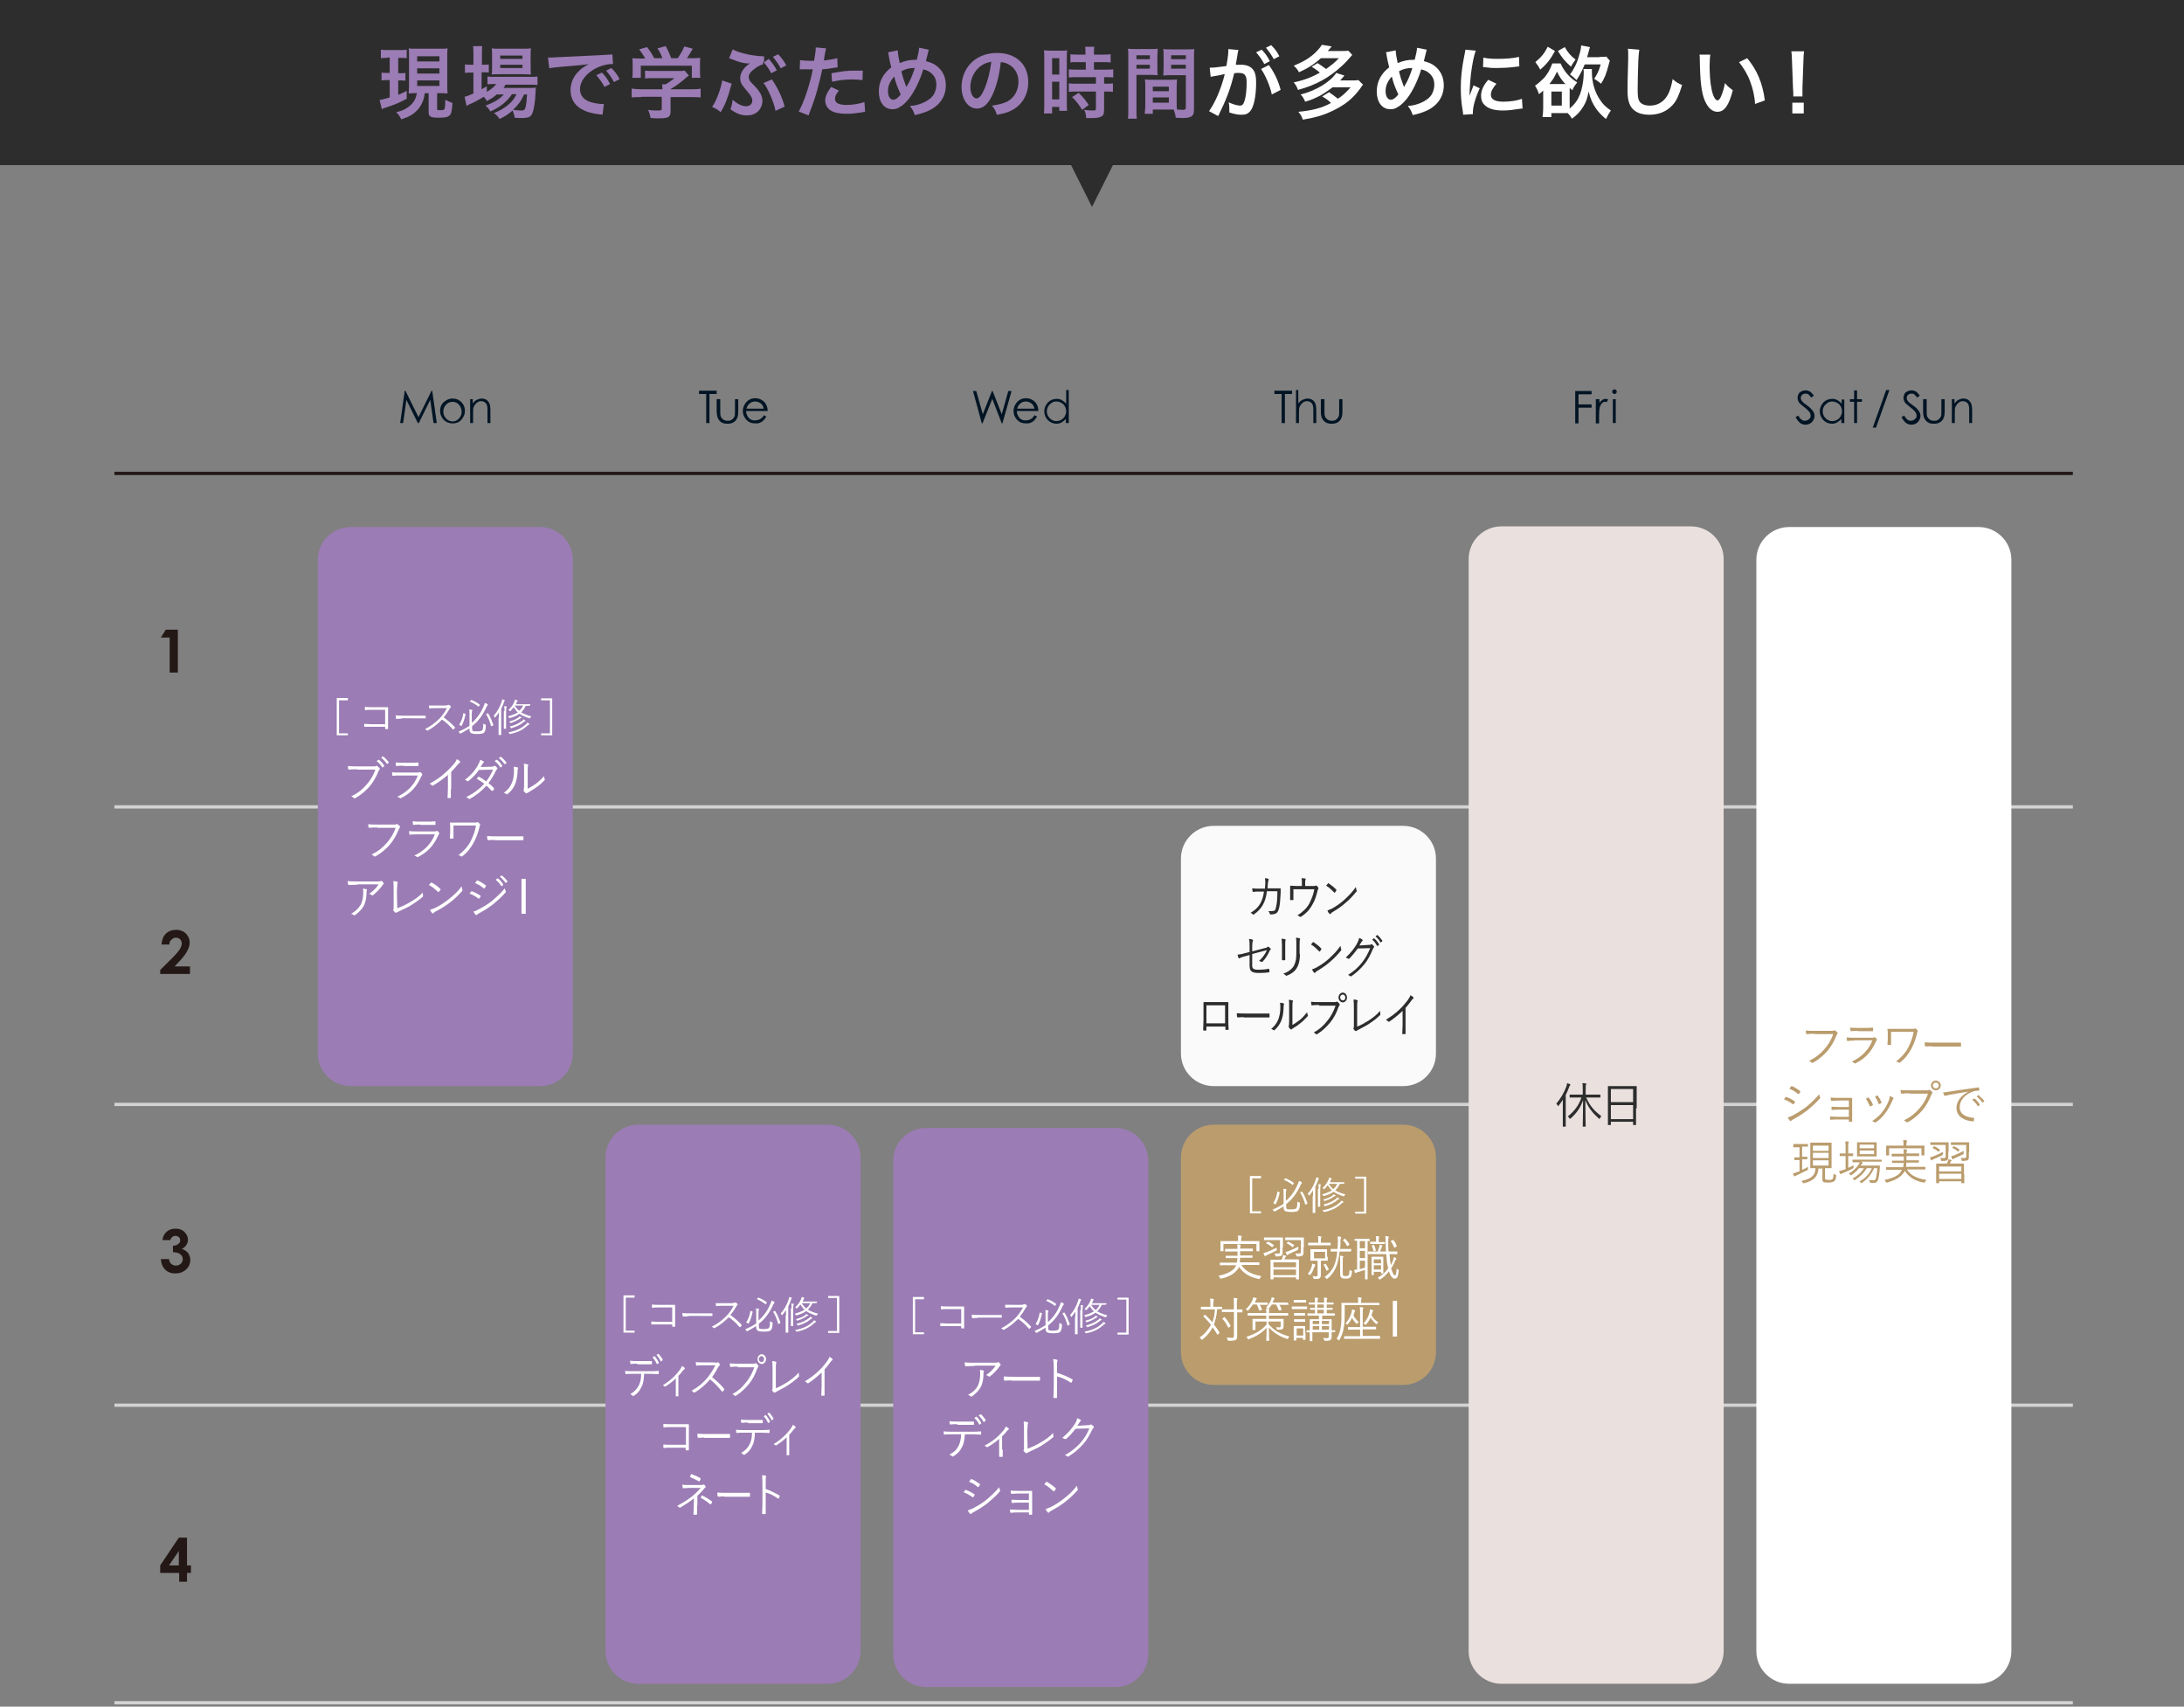 <?xml version="1.0" encoding="utf-8"?>
<!-- Generator: Adobe Illustrator 27.2.0, SVG Export Plug-In . SVG Version: 6.00 Build 0)  -->
<svg version="1.1" id="レイヤー_1" xmlns="http://www.w3.org/2000/svg" xmlns:xlink="http://www.w3.org/1999/xlink" x="0px"
	 y="0px" viewBox="0 0 668 522" style="enable-background:new 0 0 668 522;" xml:space="preserve">
<rect x="0" y="0" width="668" height="522" fill="#808080" stroke="none"/>
<style type="text/css">
	.st0{fill:#2D2D2D;}
	.st1{fill:#9B7CB4;}
	.st2{fill:#FFFFFF;}
	.st3{fill:none;stroke:#D3D3D3;stroke-miterlimit:10;}
	.st4{fill:none;stroke:#231815;stroke-miterlimit:10;}
	.st5{fill:#001424;}
	.st6{fill:#231815;}
	.st7{fill:#BA9C6D;}
	.st8{fill:#FAFAFA;}
	.st9{fill:#EAE0DE;}
</style>
<rect class="st0" width="668" height="50.5"/>
<g>
	<g>
		<path class="st0" d="M323,41.3h22l-11,22L323,41.3z"/>
	</g>
</g>
<g>
	<g>
		<path class="st1" d="M118.5,17.7c-0.9,0-1.3,0-2,0.1v-2.6c0.6,0.1,1.2,0.1,2.2,0.1h3.6c0.9,0,1.5,0,2.1-0.1v2.6
			c-0.6-0.1-1.1-0.1-2-0.1h-0.6v4.7h0.7c0.7,0,1,0,1.5-0.1v2.4c-0.6-0.1-1-0.1-1.5-0.1h-0.7v4.4c0.8-0.3,1.2-0.5,2.6-1.2v2.4
			c-2,1.1-3.6,1.8-6.4,2.7c-0.7,0.2-0.9,0.3-1.2,0.5l-0.7-2.8c0.6-0.1,1.8-0.4,3.1-0.8v-5.3h-0.9c-0.6,0-1.1,0-1.6,0.1v-2.4
			c0.6,0.1,0.9,0.1,1.7,0.1h0.8v-4.7H118.5z M127.3,28.5c-0.9,0-1.3,0-2.3,0.1c0-0.8,0.1-1.5,0.1-2.4v-9c0-1.3,0-1.7-0.1-2.4
			c0.6,0.1,1.1,0.1,2.3,0.1h7.3c1.1,0,1.7,0,2.3-0.1c-0.1,0.6-0.1,1.2-0.1,2.4V26c0,1.1,0,1.8,0.1,2.6c-0.5,0-1.2-0.1-1.4-0.1h-1.8
			v4.8c0,0.4,0.1,0.4,1.1,0.4c0.6,0,1-0.1,1.1-0.3c0.2-0.2,0.3-1.4,0.3-2.9c0.7,0.4,1.4,0.7,2.2,1c-0.2,2.6-0.4,3.4-0.9,3.8
			c-0.5,0.5-1.4,0.7-3.2,0.7c-1.7,0-2.4-0.1-2.8-0.5c-0.3-0.3-0.4-0.5-0.4-1.3v-5.7h-1.2c-0.2,1.5-0.3,1.8-0.6,2.5
			c-0.6,1.6-1.7,3-3.2,4c-0.9,0.6-1.8,1-3.4,1.5c-0.3-0.8-0.7-1.3-1.5-2.2c1.3-0.3,1.9-0.5,2.8-1c2.1-1.2,3.2-2.7,3.5-4.9H127.3z
			 M127.6,18.8h6.8v-1.6h-6.8V18.8z M127.6,22.5h6.8v-1.6h-6.8V22.5z M127.6,26.3h6.8v-1.7h-6.8V26.3z"/>
		<path class="st1" d="M151.9,28.9c-1,0.9-1.5,1.2-3,2c-0.3-0.5-0.4-0.7-0.9-1.3c-1.4,0.8-2.5,1.5-4.8,2.5c0,0-0.1,0.1-0.3,0.2
			c0,0-0.1,0-0.2,0.1l-0.6-2.8c0.6-0.1,1.5-0.5,2.7-1v-6.4h-0.7c-0.7,0-1.2,0-1.9,0.1v-2.6c0.6,0.1,1.1,0.1,1.9,0.1h0.7v-3
			c0-1.2,0-1.9-0.1-2.7h2.8c-0.1,0.8-0.1,1.4-0.1,2.7v3h0.4c0.8,0,1.3,0,1.7-0.1v2.5c-0.6-0.1-1-0.1-1.7-0.1h-0.5v5.2
			c0.6-0.3,0.8-0.5,1.6-0.9v1.7c1.3-0.8,2.2-1.5,2.9-2.4h-0.5c-1,0-1.7,0-2.2,0.1v-2.4c0.6,0.1,1.2,0.1,2.3,0.1h10.5
			c1.2,0,1.9,0,2.5-0.1V26c-0.7-0.1-1.4-0.1-2.5-0.1h-7.3c-0.2,0.4-0.3,0.6-0.6,1h7.6c1.2,0,1.6,0,2.3-0.1c0,0.4-0.1,0.7-0.1,1.4
			c-0.1,3-0.5,5.4-1,6.5c-0.5,1.1-1.2,1.4-3.4,1.4c-0.6,0-1.1,0-2-0.1c-0.1-0.9-0.3-1.5-0.6-2.2c-1.3,1.1-2.3,1.8-4,2.6
			c-0.5-0.8-0.9-1.2-1.7-1.8c2.1-0.9,3.1-1.5,4.4-2.6c1-0.8,1.8-1.8,2.5-3.2h-1.4c-1.5,2.2-3.5,3.9-6.6,5.3
			c-0.4-0.7-0.8-1.2-1.5-1.8c2.7-1,4.3-2,5.6-3.4H151.9z M152.6,22.7c-0.9,0-1.7,0-2.2,0.1c0.1-0.7,0.1-1.4,0.1-2.3V17
			c0-1,0-1.4-0.1-2.2c0.7,0.1,1.3,0.1,2.4,0.1h7c1.2,0,1.9,0,2.6-0.1c-0.1,0.7-0.1,1.2-0.1,2.4v3.3c0,1.1,0,1.8,0.1,2.3
			c-0.5,0-1.2-0.1-2.2-0.1H152.6z M153,18h6.8v-1H153V18z M153,20.8h6.8v-1H153V20.8z M160.3,28.9c-0.9,2-1.9,3.3-3.4,4.7
			c1,0.1,1.8,0.2,2.5,0.2c0.9,0,1.2-0.2,1.4-1.3c0.2-0.8,0.3-1.9,0.4-3.6H160.3z"/>
		<path class="st1" d="M167.6,17.6c0.5,0,0.8,0,0.9,0c0.4,0,0.4,0,4-0.2c1.8-0.1,5.9-0.3,12.3-0.6c2-0.1,2.1-0.1,2.5-0.2l0.2,3
			c-0.3,0-0.3,0-0.5,0c-1.4,0-3.2,0.5-4.8,1.3c-3,1.6-4.8,4-4.8,6.4c0,1.9,1.2,3.3,3.2,3.9c1.2,0.4,2.7,0.6,3.6,0.6c0,0,0.2,0,0.5,0
			l-0.4,3.3c-0.3-0.1-0.4-0.1-0.8-0.1c-2.6-0.3-4.2-0.8-5.6-1.6c-2.2-1.2-3.4-3.3-3.4-5.8c0-2,0.8-4.1,2.3-5.6
			c0.9-1,1.8-1.6,3.3-2.4c-1.9,0.3-3.4,0.4-8.1,0.8c-2.1,0.2-3.2,0.3-4,0.5L167.6,17.6z M184.1,22.2c1.1,1.1,1.7,2,2.5,3.5l-1.7,0.9
			c-0.8-1.5-1.5-2.4-2.5-3.6L184.1,22.2z M187.8,25.1c-0.7-1.3-1.5-2.4-2.4-3.5l1.6-0.8c1.1,1.1,1.8,2,2.5,3.4L187.8,25.1z"/>
		<path class="st1" d="M196.1,29.7c-1.2,0-2.2,0-2.9,0.1v-2.7c0.8,0.1,1.8,0.2,2.9,0.2h6.5v-0.2c0-0.5,0-0.9-0.1-1.3h1
			c1-0.5,1.8-1.1,2.8-1.9h-6.6c-1,0-1.6,0-2.4,0.1v-2.4c0.7,0.1,1.4,0.1,2.4,0.1h7.9c0.9,0,1.4,0,1.8-0.1l1.3,1.5
			c-0.4,0.3-0.4,0.3-0.9,0.7c-1.7,1.5-2.9,2.4-4.8,3.5v0h6.3c1.2,0,2.2,0,3-0.2v2.7c-0.7-0.1-1.7-0.1-3-0.1h-6.2v4.2
			c0,0.8-0.1,1.2-0.3,1.5c-0.4,0.6-1.2,0.8-3.4,0.8c-0.3,0-1.1,0-2.4-0.1c-0.3-1.3-0.4-1.7-0.8-2.5c1.2,0.2,2.2,0.2,3,0.2
			c1.1,0,1.2-0.1,1.2-0.6v-3.6H196.1z M197.3,17.8c-0.6-1.1-0.9-1.5-1.8-2.7l2.4-0.7c0.8,1,1.4,1.9,2.2,3.4h2.5
			c-0.4-1.1-0.8-2-1.5-3l2.5-0.7c1,1.8,1.1,2.2,1.7,3.7h2c0.7-1,1.6-2.5,2-3.6l2.6,0.7c-0.6,1-1.2,2.1-1.8,2.9h1.1
			c1.6,0,2.1,0,3-0.1c-0.1,0.6-0.1,1.1-0.1,2V22c0,0.6,0,1.2,0.1,1.8h-2.6v-3.7h-15.6v3.7h-2.6c0.1-0.6,0.1-1.1,0.1-1.8v-2.2
			c0-0.9,0-1.4-0.1-2c1.1,0.1,1.2,0.1,2.8,0.1H197.3z"/>
		<path class="st1" d="M223.8,25.6c0,0.1-0.1,0.3-0.1,0.3c0,0.1-0.1,0.3-0.2,0.7c-0.9,3.4-1.9,5.9-3.1,7.7c-0.9-0.8-1.5-1.1-2.6-1.6
			c1.2-1.6,2.7-5.5,3.1-8.1L223.8,25.6z M235.1,18c1,1.1,1.7,2,2.5,3.5l-1.7,0.9c-0.8-1.5-1.5-2.4-2.5-3.6l0,0.9
			c-0.6,0.1-1.2,0.4-2,0.9c-1.5,1-2.4,2-2.4,2.9c0,0.3,0.1,0.6,0.2,0.9c0.2,0.5,0.3,0.6,1.8,2.1c0.9,1,1.3,1.6,1.7,2.3
			c0.3,0.7,0.5,1.4,0.5,2.1c0,1.2-0.6,2.5-1.5,3.3c-0.8,0.7-1.9,1.1-3.3,1.1c-1.7,0-3.3-0.6-5-1.9c0.4-1,0.5-1.5,0.7-2.9
			c1.3,1.2,2.8,2,4.1,2c1.1,0,1.9-0.7,1.9-1.7c0-0.4-0.1-0.8-0.4-1.3c-0.3-0.6-0.6-0.9-1.5-2c-1.4-1.6-1.8-2.4-1.8-3.6
			c0-1.1,0.5-2.2,1.3-3.1c0.5-0.5,0.7-0.8,1.7-1.4l-0.3,0l-0.5,0c-1.5-0.1-2.8-0.5-4.8-1.3c-0.4-0.1-0.5-0.2-0.8-0.3l1.1-2.7
			c0.7,0.4,1.7,0.8,3.2,1.2c1.8,0.5,4.5,0.9,5.9,0.9c0.1,0,0.2,0,0.5,0l0,1.9L235.1,18z M236.1,24.3c1.8,2.6,3.1,5.4,3.9,8.3
			l-2.8,1.3c-0.4-2.4-2.5-7.3-3.7-8.5L236.1,24.3z M238.8,20.9c-0.7-1.3-1.5-2.4-2.4-3.5l1.6-0.8c1.1,1.1,1.7,2,2.5,3.4L238.8,20.9z
			"/>
		<path class="st1" d="M244.7,18.4c0.9,0.1,1.8,0.2,3.2,0.2c0.3,0,0.6,0,1.1,0c0.2-1.2,0.5-3,0.5-3.7c0-0.1,0-0.2,0-0.4l3.2,0.3
			c-0.2,0.6-0.2,0.6-0.5,2.3c-0.1,0.7-0.1,0.8-0.2,1.4c1.8-0.2,2.9-0.4,4.1-0.7l0.1,2.8c-0.2,0-0.2,0-0.8,0.1
			c-1.2,0.2-3.1,0.5-3.9,0.5c-0.3,1.5-0.9,4-1.5,6.2c-0.7,2.5-1.1,3.7-2.7,7.9l-3-1.2c1.7-3,3.5-8.6,4.3-12.9c-0.2,0-0.3,0-0.3,0
			h-1.4c-0.1,0-0.4,0-0.8,0c-0.4,0-0.8,0-1,0c-0.1,0-0.2,0-0.5,0L244.7,18.4z M256.6,27.7c-1,1.2-1.2,1.8-1.2,2.6
			c0,1.2,1.2,1.8,3.6,1.8c1.8,0,4.1-0.4,5.4-0.9l0.2,3c-0.4,0-0.6,0.1-1.2,0.2c-2,0.3-3,0.4-4.5,0.4c-2.1,0-3.7-0.3-4.8-1
			c-1-0.6-1.7-1.8-1.7-3c0-1.3,0.5-2.4,1.8-4.2L256.6,27.7z M263.8,24.5c-1.2-0.1-1.8-0.2-3-0.2c-2.4,0-4,0.2-6.3,0.7l-0.2-2.6
			c3.4-0.6,4.6-0.8,7.2-0.8c0.6,0,0.9,0,2.4,0L263.8,24.5z"/>
		<path class="st1" d="M274.6,15.4c0,0.9,0.3,2.6,0.6,3.9c1.6-0.7,3-1,4.6-1c0.1,0,0.4,0,0.6,0c0.5-2,0.7-2.9,0.7-3.7l3,0.6
			c-0.1,0.3-0.2,0.5-0.2,0.7c-0.3,1.3-0.6,2.5-0.7,2.8c1.4,0.4,2.3,0.7,3.2,1.4c1.9,1.4,2.9,3.5,2.9,6c0,3.5-2,6.4-5.6,7.9
			c-1.2,0.5-2.1,0.8-3.9,1.2c-0.4-1.2-0.6-1.6-1.5-2.8c1.7-0.1,2.6-0.4,3.9-0.9c1.6-0.7,2.7-1.5,3.4-2.6c0.5-0.9,0.8-1.9,0.8-3
			c0-1.6-0.6-2.8-1.8-3.7c-0.6-0.5-1.2-0.7-2.2-1c-1,3.3-2.6,6.7-4.4,9c-0.9,1.1-1.9,2.1-2.9,2.6c-0.7,0.5-1.4,0.6-2.2,0.6
			c-2.5,0-4.1-2.2-4.1-5.4c0-3,1.3-5.5,3.8-7.4c-0.1-0.4-0.6-2.4-0.8-3.8c0-0.3-0.1-0.5-0.2-0.8L274.6,15.4z M271.6,27.9
			c0,1.6,0.7,2.6,1.6,2.6c0.7,0,1.4-0.5,2.3-1.6c-1.1-2.4-1.5-3.5-2-5.5C272.2,24.9,271.6,26.2,271.6,27.9z M277.3,26.6
			c0.1-0.2,0.1-0.2,0.1-0.3c1-1.6,1.6-3.1,2.4-5.5c-1.7,0-2.9,0.3-4.1,1c0.4,1.7,0.7,2.6,1.4,4.5C277.2,26.5,277.3,26.5,277.3,26.6
			L277.3,26.6z"/>
		<path class="st1" d="M303.7,28.7c-1.4,3.1-2.9,4.5-4.9,4.5c-2.7,0-4.7-2.8-4.7-6.6c0-2.6,0.9-5.1,2.6-7c2-2.2,4.8-3.4,8.3-3.4
			c5.8,0,9.5,3.5,9.5,8.9c0,4.2-2.2,7.5-5.8,9c-1.2,0.5-2.1,0.7-3.8,1c-0.4-1.3-0.7-1.8-1.5-2.8c2.2-0.3,3.6-0.7,4.8-1.3
			c2.1-1.2,3.3-3.4,3.3-6c0-2.3-1-4.2-3-5.3c-0.7-0.4-1.4-0.6-2.4-0.7C305.7,22.7,304.9,26,303.7,28.7z M300.1,20.1
			c-2,1.4-3.3,3.9-3.3,6.5c0,2,0.8,3.5,1.9,3.5c0.8,0,1.6-1,2.5-3.1c0.9-2.2,1.7-5.4,2-8.1C302,19.1,301.1,19.4,300.1,20.1z"/>
		<path class="st1" d="M319.4,17.8c0-1.1,0-1.7-0.1-2.4c0.5,0,1,0.1,2.1,0.1h2.9c1.1,0,1.5,0,2.1-0.1c-0.1,0.6-0.1,1-0.1,2.4v13.7
			c0,1.3,0,1.8,0.1,2.4h-2.4v-1.2h-2.2v2h-2.5c0.1-0.7,0.1-1.6,0.1-2.9V17.8z M321.8,22.8h2.2v-5h-2.2V22.8z M321.8,30.4h2.2V25
			h-2.2V30.4z M330,19c-2,0-2,0-2.6,0.1v-2.5c0.7,0.1,1.4,0.1,2.5,0.1h2.1v-0.6c0-0.7,0-1.2-0.1-1.8h2.8c-0.1,0.6-0.1,1.1-0.1,1.8
			v0.6h2.6c1,0,1.8,0,2.5-0.1v2.5c-0.7-0.1-1.4-0.1-2.5-0.1h-2.6v2.3h3.3c1.2,0,2,0,2.6-0.1v2.5c-0.6-0.1-1.3-0.1-2.4-0.1h-0.4v2
			h0.3c1.2,0,1.8,0,2.4-0.1v2.6c-0.7-0.1-1.3-0.1-2.4-0.1h-0.3v5.4c0,1.4-0.2,2-1,2.3c-0.6,0.3-1.4,0.4-2.6,0.4c-0.2,0-0.2,0-1.9,0
			c0-1-0.2-1.8-0.6-2.5c0.6,0.1,1.8,0.2,2.7,0.2c0.7,0,0.9-0.1,0.9-0.6V28h-5.7c-0.9,0-1.8,0-2.6,0.1v-2.6c0.6,0.1,1.4,0.1,2.6,0.1
			h5.7v-2h-5.7c-1,0-1.9,0-2.6,0.1v-2.5c0.6,0.1,1.5,0.1,2.7,0.1h2.5V19H330z M331,33.6c-1-1.6-1.9-2.8-3.1-3.9l2-1.3
			c1.2,1.1,2.1,2.2,3.1,3.7L331,33.6z"/>
		<path class="st1" d="M347.6,33.3c0,1.4,0,2.3,0.1,3H345c0.1-0.7,0.1-1.5,0.1-3V17.6c0-1.2,0-1.9-0.1-2.7c0.7,0.1,1.3,0.1,2.5,0.1
			h4.2c1.2,0,1.8,0,2.4-0.1c0,0.8-0.1,1.3-0.1,2.2v3.7c0,1.1,0,1.7,0.1,2.2c-0.6,0-1.4-0.1-2.2-0.1h-4.3V33.3z M347.6,18.1h4.1v-1.2
			h-4.1V18.1z M347.6,21h4.1v-1.2h-4.1V21z M359.9,31.4c0,0.9,0,1.5,0.1,2.1c0.5,0,1.4,0.1,1.8,0.1c0.7,0,0.9-0.2,0.9-0.6v-10H358
			c-0.8,0-1.6,0-2.2,0.1c0-0.7,0.1-1.2,0.1-2.2v-3.7c0-0.8,0-1.5-0.1-2.2c0.6,0.1,1.2,0.1,2.4,0.1h4.6c1.2,0,1.8,0,2.5-0.1
			c-0.1,0.9-0.1,1.5-0.1,2.7v15.7c0,1.4-0.3,2.1-1.2,2.4c-0.5,0.2-1.2,0.3-2.7,0.3c-0.3,0-0.4,0-1.7-0.1c-0.1-1.1-0.3-1.5-0.6-2.5
			c-0.7,0-1.2,0-1.3,0h-5.1v1.3h-2.5c0.1-0.6,0.2-1.5,0.2-2.4v-5.9c0-0.8,0-1.5-0.1-2.2c0.7,0.1,1.2,0.1,2.2,0.1h5.4
			c1,0,1.5,0,2.2-0.1c0,0.6-0.1,1.2-0.1,2.2V31.4z M352.6,27.9h4.9v-1.4h-4.9V27.9z M352.6,31.4h4.9v-1.6h-4.9V31.4z M358.2,18.1
			h4.5v-1.2h-4.5V18.1z M358.2,21h4.5v-1.2h-4.5V21z"/>
		<path class="st2" d="M378.6,16.1c-0.1,0.7-0.3,1.7-0.5,3c-0.1,0.4-0.1,0.4-0.1,0.7c0.7,0,1.1,0,1.5,0c1.6,0,2.8,0.4,3.6,1.3
			c0.8,0.9,1.1,2.1,1.1,4.2c0,4.1-0.7,7.4-1.8,8.7c-0.7,0.8-1.4,1.1-2.7,1.1c-1.1,0-2.1-0.2-3.7-0.7c0-0.5,0-0.8,0-1.1
			c0-0.6,0-1.1-0.2-2c1.3,0.6,2.7,1,3.5,1c0.7,0,1.1-0.5,1.4-1.6c0.4-1.2,0.6-3.4,0.6-5.5c0-2.2-0.6-2.9-2.4-2.9
			c-0.5,0-0.9,0-1.4,0.1c-1.2,4.9-2.3,7.8-4.9,13.1l-2.8-1.5c1.8-2.5,3.7-6.8,4.8-11.3c-0.4,0-0.4,0-1.1,0.2l-2.2,0.4
			c-0.4,0.1-0.6,0.1-1,0.2l-0.3-2.8c1.1,0,2.3-0.1,5.1-0.5c0.5-2.7,0.6-4,0.6-4.8c0-0.1,0-0.2,0-0.4l3.1,0.3
			c-0.1,0.2-0.1,0.5-0.2,0.7L378.6,16.1z M385.9,15.2c1.1,1.1,1.7,2,2.5,3.5l-1.7,0.9c-0.8-1.5-1.5-2.4-2.5-3.6L385.9,15.2z
			 M388.1,19.9c1.7,2.3,2.9,4.9,3.6,7.6l-2.7,1.4c-0.5-2.5-2-6-3.3-7.8L388.1,19.9z M389.6,18.1c-0.7-1.3-1.5-2.4-2.4-3.5l1.6-0.8
			c1.1,1.1,1.8,2,2.5,3.4L389.6,18.1z"/>
		<path class="st2" d="M403,19.3c1.1,0.7,1.6,1.1,2.6,1.8c1.8-1.3,2.7-2,3.9-3.3H404c-2.1,1.9-4,3.1-6.7,4.3c-0.4-0.8-0.8-1.3-1.6-2
			c2.7-1.1,4.8-2.3,6.5-3.9c1.1-1.1,1.7-1.8,2.1-2.5l3,0.5c-0.6,0.7-0.7,0.9-1.2,1.4h4.2c0.9,0,1.6,0,2.1-0.1l1.2,1.3
			c-1.4,1.6-2.1,2.4-3.1,3.3c-4,3.7-8,5.9-13.5,7.4c-0.3-0.9-0.7-1.6-1.3-2.3c3.3-0.7,5.8-1.7,8-3c-0.7-0.6-1.4-1.1-2.5-1.8
			L403,19.3z M407.6,26.7c-1.8,1.3-2.5,1.8-3.9,2.6c-1.6,0.8-2.7,1.3-4.5,1.8c-0.5-1.1-0.7-1.5-1.4-2.2c4.6-1.1,9.2-3.9,10.9-6.6
			l2.5,0.8c-0.6,0.7-0.7,0.9-1.3,1.5h3.5c0.9,0,1.5,0,2.1-0.1l1.4,1.4c-0.3,0.4-0.4,0.4-0.8,1.1c-2.3,3.1-4.6,5-8.3,6.8
			c-2.9,1.4-5.2,2.1-9.3,2.8c-0.5-1.2-0.6-1.5-1.4-2.4c4.3-0.4,7.3-1.2,10-2.7c-0.9-0.9-1.5-1.3-2.7-2l2.1-1.3
			c1.2,0.8,1.7,1.2,2.7,2c1.4-0.9,2.3-1.7,3.9-3.5H407.6z"/>
		<path class="st2" d="M426.9,15.4c0,0.9,0.3,2.6,0.6,3.9c1.6-0.7,3-1,4.6-1c0.1,0,0.4,0,0.6,0c0.5-2,0.7-2.9,0.7-3.7l3,0.6
			c-0.1,0.3-0.2,0.5-0.2,0.7c-0.3,1.3-0.6,2.5-0.7,2.8c1.4,0.4,2.3,0.7,3.2,1.4c1.9,1.4,2.9,3.5,2.9,6c0,3.5-2,6.4-5.6,7.9
			c-1.2,0.5-2.1,0.8-3.9,1.2c-0.4-1.2-0.6-1.6-1.5-2.8c1.7-0.1,2.6-0.4,3.9-0.9c1.6-0.7,2.7-1.5,3.4-2.6c0.5-0.9,0.8-1.9,0.8-3
			c0-1.6-0.6-2.8-1.8-3.7c-0.6-0.5-1.2-0.7-2.2-1c-1,3.3-2.6,6.7-4.4,9c-0.9,1.1-1.9,2.1-2.9,2.6c-0.7,0.5-1.4,0.6-2.2,0.6
			c-2.5,0-4.1-2.2-4.1-5.4c0-3,1.3-5.5,3.8-7.4c-0.1-0.4-0.6-2.4-0.8-3.8c0-0.3-0.1-0.5-0.2-0.8L426.9,15.4z M423.8,27.9
			c0,1.6,0.7,2.6,1.6,2.6c0.7,0,1.4-0.5,2.3-1.6c-1.1-2.4-1.5-3.5-2-5.5C424.4,24.9,423.8,26.2,423.8,27.9z M429.5,26.6
			c0.1-0.2,0.1-0.2,0.1-0.3c1-1.6,1.6-3.1,2.4-5.5c-1.7,0-2.9,0.3-4.1,1c0.4,1.7,0.7,2.6,1.4,4.5C429.5,26.5,429.5,26.5,429.5,26.6
			L429.5,26.6z"/>
		<path class="st2" d="M447.5,35.1c0-0.4,0-0.6-0.1-1.1c-0.5-2.9-0.6-4.8-0.6-7.2c0-3.1,0.3-5.8,1-9.4c0.3-1.3,0.3-1.6,0.4-2.2
			l3.2,0.3c-0.6,1.4-1.1,4.1-1.5,7.2c-0.2,1.8-0.3,3.2-0.4,5.3c0,0.5,0,0.7,0,1.3c0.3-0.8,0.3-1,1.2-3.2l1.9,0.9
			c-1.3,2.8-2.1,5.6-2.1,7.3c0,0.1,0,0.3,0,0.6L447.5,35.1z M457.7,25.6C456.5,27,456,28,456,29c0,1.4,1.3,2.1,3.8,2.1
			c2.1,0,4.2-0.3,5.7-0.9l0.2,3c-0.3,0-0.4,0-1,0.1c-1.9,0.3-3.4,0.5-5,0.5c-3,0-4.9-0.7-6-2.1c-0.5-0.6-0.7-1.5-0.7-2.4
			c0-1.6,0.7-3.2,2.2-4.9L457.7,25.6z M453.7,17.6c1.1,0.3,2.4,0.4,4.4,0.4c2.7,0,4.9-0.2,6.5-0.6l0.1,2.9c-0.2,0-0.6,0.1-1.7,0.2
			c-1.5,0.2-3.4,0.3-5.1,0.3c-1.8,0-1.8,0-4.3-0.3L453.7,17.6z"/>
		<path class="st2" d="M486.9,21.1c0,0.4,0,0.6,0,1c0,3.1,0.9,6.2,2.6,8.6c0.8,1.2,1.6,2,3.2,3.1c-0.5,0.7-0.9,1.4-1.5,2.6
			c-1.2-1-2.1-1.9-2.9-3c-1.2-1.7-1.8-3-2.4-5.4c-0.4,2.1-0.8,3.3-1.7,4.7c-1,1.6-1.9,2.5-3.4,3.6c-0.7-1.1-0.7-1.1-1.3-1.7
			c-0.4,0-0.5,0-1.1,0h-3.9v1.2h-2.7c0.1-0.8,0.2-1.6,0.2-2.6v-5.5c-0.2,0.2-0.6,0.6-1.3,1.1c-0.3-1-0.7-1.8-1.2-2.6
			c0.9-0.6,1.8-1.4,2.5-2.1c1.2-1.2,2-2.6,2.8-4.7h2.5c1.2,2.5,2.6,4.2,5.1,5.8c-0.7,0.9-1,1.3-1.5,2.4c-0.4-0.4-0.6-0.5-0.8-0.7
			c0,0.4,0,0.5,0,0.6v5.2c0,0.2,0,0.3,0,0.5c1.6-1.4,2.4-2.5,3.1-4.2c0.7-1.8,1.2-4.4,1.2-6.9c0-0.3,0-0.6-0.1-1H486.9z M475.6,15.6
			c-1.3,2.4-2.3,3.8-4.5,5.7c-0.4-0.8-0.8-1.4-1.5-2.3c1.9-1.6,2.7-2.6,3.8-4.7L475.6,15.6z M478.6,25.7c0.2,0,0.2,0,0.2,0
			c-1.1-1.1-1.8-2.2-2.6-3.8c-0.6,1.5-1.2,2.4-2.3,3.8H478.6z M474.5,32.3h3.2V28h-3.2V32.3z M478.6,14.4c1,1.7,1.8,2.7,3.3,3.8
			c-0.5,0.7-1,1.4-1.4,2.2c-1.9-1.7-2.7-2.7-4-4.8L478.6,14.4z M489.2,17.4c1.1,0,1.7,0,2.1-0.1l1.1,1.3c-0.2,0.4-0.2,0.6-0.4,1.3
			c-0.7,2.7-1.3,4.2-2.3,5.7c-0.7-0.6-1.3-1-2.1-1.5c1-1.5,1.4-2.4,2-4.4h-4.9c-0.9,2.2-1.6,3.4-2.5,4.8c-0.7-0.7-1.1-1.1-2-1.7
			c1.3-1.8,2.2-3.6,2.8-5.9c0.4-1.3,0.6-2.2,0.6-3l2.7,0.5c-0.2,0.8-0.4,1.4-0.5,1.8c-0.2,0.7-0.3,1.1-0.4,1.3H489.2z"/>
		<path class="st2" d="M501.4,15.2c-0.1,0.7-0.2,1.4-0.3,3.2c-0.1,2.2-0.2,7.1-0.2,8.8c0,2.3,0.1,3.1,0.6,3.9
			c0.6,0.8,1.7,1.2,3.2,1.2c2.6,0,4.7-1.5,5.8-4.1c0.5-1.2,0.8-2.4,1.1-4c1.3,1.1,1.7,1.3,2.9,1.8c-1,3.2-1.7,4.8-2.9,6.1
			c-1.8,2-4.2,3-7.2,3c-1.7,0-3.2-0.4-4.2-1.1c-1.7-1.1-2.4-3-2.4-6.2c0-1.2,0-3.6,0.2-9.7c0-0.7,0-1.2,0-1.6c0-0.7,0-1-0.1-1.6
			L501.4,15.2z"/>
		<path class="st2" d="M523.1,16.7c-0.1,0.9-0.2,2.1-0.2,3.6c0,2.1,0.2,5,0.5,6.4c0.4,2.5,1.2,4,1.9,4c0.4,0,0.7-0.4,1-1
			c0.6-1.3,1-2.7,1.3-4.3c0.8,1,1.2,1.3,2.4,2.2c-1.2,4.7-2.6,6.6-4.7,6.6c-1.6,0-2.9-1.2-3.9-3.5c-1-2.4-1.4-5.9-1.5-12.5
			c0-0.8,0-1-0.1-1.5H523.1z M534.4,17.8c3,3.6,4.7,7.6,5.4,12.9l-3,1.1c-0.1-2.3-0.7-4.8-1.5-6.9c-0.8-2.2-2-4.1-3.4-5.9
			L534.4,17.8z"/>
		<path class="st2" d="M548.5,29.5c0-0.5,0-0.7,0-1c0-0.3,0-0.3-0.1-1.7l-0.3-8.2c0-1.1-0.1-2.3-0.2-2.9h3.9
			c-0.1,0.6-0.2,1.9-0.2,2.9l-0.3,8.2c0,1.4,0,1.4,0,1.7c0,0.3,0,0.5,0,1H548.5z M548.2,34.7v-3.3h3.5v3.3H548.2z"/>
	</g>
</g>
<line class="st3" x1="35" y1="246.8" x2="634" y2="246.8"/>
<line class="st3" x1="35" y1="337.8" x2="634" y2="337.8"/>
<line class="st3" x1="35" y1="429.8" x2="634" y2="429.8"/>
<line class="st3" x1="35" y1="520.8" x2="634" y2="520.8"/>
<line class="st4" x1="35" y1="144.8" x2="634" y2="144.8"/>
<g>
	<g>
		<path class="st5" d="M122.4,129.4l1.4-9.9h0.2l4,8.1l4-8.1h0.2l1.4,9.9h-1l-1-7.1l-3.5,7.1h-0.3l-3.5-7.1l-1,7.1H122.4z"/>
		<path class="st5" d="M138.4,121.9c1.1,0,2.1,0.4,2.8,1.2c0.7,0.7,1,1.6,1,2.6c0,1-0.4,1.9-1.1,2.7c-0.7,0.8-1.6,1.1-2.7,1.1
			c-1.1,0-2-0.4-2.7-1.1c-0.7-0.8-1.1-1.7-1.1-2.7c0-1,0.3-1.9,1-2.6C136.4,122.4,137.3,121.9,138.4,121.9z M138.4,122.9
			c-0.8,0-1.5,0.3-2,0.9c-0.6,0.6-0.8,1.3-0.8,2.1c0,0.5,0.1,1,0.4,1.5c0.3,0.5,0.6,0.8,1,1.1c0.4,0.2,0.9,0.4,1.4,0.4
			c0.5,0,1-0.1,1.4-0.4s0.8-0.6,1-1.1c0.3-0.5,0.4-0.9,0.4-1.5c0-0.8-0.3-1.5-0.8-2.1S139.2,122.9,138.4,122.9z"/>
		<path class="st5" d="M143.7,122.1h0.9v1.3c0.4-0.5,0.8-0.9,1.2-1.1c0.5-0.2,1-0.4,1.5-0.4c0.5,0,1,0.1,1.5,0.4
			c0.4,0.3,0.7,0.7,0.9,1.1c0.2,0.5,0.3,1.2,0.3,2.2v3.8h-0.9v-3.5c0-0.8,0-1.4-0.1-1.7c-0.1-0.5-0.3-0.8-0.6-1.1
			c-0.3-0.2-0.7-0.4-1.2-0.4c-0.6,0-1.1,0.2-1.5,0.6c-0.4,0.4-0.7,0.8-0.9,1.4c-0.1,0.4-0.1,1-0.1,2v2.7h-0.9V122.1z"/>
	</g>
</g>
<g>
	<g>
		<path class="st5" d="M213.8,120.5v-1h5.4v1H217v8.9h-1v-8.9H213.8z"/>
		<path class="st5" d="M219.4,122.1h0.9v3.4c0,0.8,0,1.4,0.1,1.7c0.1,0.4,0.4,0.8,0.8,1.1c0.4,0.3,0.8,0.4,1.4,0.4
			c0.5,0,1-0.1,1.3-0.4c0.4-0.3,0.6-0.6,0.8-1c0.1-0.3,0.1-0.9,0.1-1.8v-3.4h1v3.6c0,1-0.1,1.8-0.4,2.3c-0.2,0.5-0.6,0.9-1.1,1.2
			c-0.5,0.3-1.1,0.4-1.8,0.4c-0.7,0-1.3-0.1-1.8-0.4c-0.5-0.3-0.8-0.7-1.1-1.2c-0.2-0.5-0.4-1.3-0.4-2.3V122.1z"/>
		<path class="st5" d="M233.6,127l0.8,0.4c-0.3,0.5-0.6,0.9-0.9,1.2c-0.3,0.3-0.7,0.6-1.1,0.7c-0.4,0.2-0.9,0.2-1.4,0.2
			c-1.2,0-2.1-0.4-2.8-1.2c-0.7-0.8-1-1.7-1-2.6c0-0.9,0.3-1.7,0.9-2.5c0.7-0.9,1.7-1.4,2.9-1.4c1.2,0,2.2,0.5,3,1.4
			c0.5,0.7,0.8,1.5,0.8,2.5h-6.6c0,0.8,0.3,1.5,0.8,2.1s1.2,0.8,1.9,0.8c0.4,0,0.7-0.1,1.1-0.2c0.4-0.1,0.6-0.3,0.9-0.5
			C233.1,127.8,233.4,127.5,233.6,127z M233.6,125c-0.1-0.5-0.3-0.9-0.5-1.2c-0.2-0.3-0.6-0.5-0.9-0.7c-0.4-0.2-0.8-0.3-1.2-0.3
			c-0.7,0-1.3,0.2-1.8,0.7c-0.4,0.3-0.7,0.8-0.9,1.5H233.6z"/>
	</g>
</g>
<g>
	<g>
		<path class="st5" d="M297.6,119.6h1l2,7.1l2.8-7.1h0.2l2.8,7.1l2-7.1h1l-2.8,9.9h-0.2l-2.9-7.5l-3,7.5h-0.2L297.6,119.6z"/>
		<path class="st5" d="M316.4,127l0.8,0.4c-0.3,0.5-0.6,0.9-0.9,1.2c-0.3,0.3-0.7,0.6-1.1,0.7c-0.4,0.2-0.9,0.2-1.4,0.2
			c-1.2,0-2.1-0.4-2.8-1.2c-0.7-0.8-1-1.7-1-2.6c0-0.9,0.3-1.7,0.9-2.5c0.7-0.9,1.7-1.4,2.9-1.4c1.2,0,2.2,0.5,3,1.4
			c0.5,0.7,0.8,1.5,0.8,2.5h-6.6c0,0.8,0.3,1.5,0.8,2.1s1.2,0.8,1.9,0.8c0.4,0,0.7-0.1,1.1-0.2c0.4-0.1,0.6-0.3,0.9-0.5
			C315.8,127.8,316.1,127.5,316.4,127z M316.4,125c-0.1-0.5-0.3-0.9-0.5-1.2c-0.2-0.3-0.6-0.5-0.9-0.7c-0.4-0.2-0.8-0.3-1.2-0.3
			c-0.7,0-1.3,0.2-1.8,0.7c-0.4,0.3-0.7,0.8-0.9,1.5H316.4z"/>
		<path class="st5" d="M326.9,119.3v10.1h-0.9v-1.3c-0.4,0.5-0.8,0.8-1.3,1.1s-1,0.4-1.6,0.4c-1,0-1.9-0.4-2.6-1.1
			c-0.7-0.7-1.1-1.7-1.1-2.7c0-1,0.4-1.9,1.1-2.7c0.7-0.7,1.6-1.1,2.7-1.1c0.6,0,1.1,0.1,1.6,0.4c0.5,0.3,0.9,0.6,1.3,1.1v-4.2
			H326.9z M323.1,122.8c-0.5,0-1,0.1-1.4,0.4s-0.8,0.6-1.1,1.1c-0.3,0.5-0.4,1-0.4,1.5c0,0.5,0.1,1,0.4,1.5c0.3,0.5,0.6,0.8,1.1,1.1
			c0.4,0.3,0.9,0.4,1.4,0.4c0.5,0,1-0.1,1.5-0.4s0.8-0.6,1.1-1.1c0.2-0.4,0.4-0.9,0.4-1.5c0-0.8-0.3-1.5-0.8-2.1
			C324.6,123.1,323.9,122.8,323.1,122.8z"/>
	</g>
</g>
<g>
	<g>
		<path class="st5" d="M389.8,120.5v-1h5.4v1H393v8.9h-1v-8.9H389.8z"/>
		<path class="st5" d="M396.2,119.3h0.9v4.1c0.4-0.5,0.8-0.9,1.3-1.1s1-0.4,1.5-0.4c0.5,0,1,0.1,1.5,0.4c0.4,0.3,0.7,0.6,0.9,1.1
			c0.2,0.5,0.3,1.2,0.3,2.2v3.8h-0.9v-3.5c0-0.8,0-1.4-0.1-1.7c-0.1-0.5-0.3-0.8-0.6-1.1c-0.3-0.2-0.7-0.4-1.2-0.4
			c-0.6,0-1.1,0.2-1.5,0.6c-0.4,0.4-0.7,0.8-0.9,1.4c-0.1,0.4-0.1,1-0.1,2v2.7h-0.9V119.3z"/>
		<path class="st5" d="M404.2,122.1h0.9v3.4c0,0.8,0,1.4,0.1,1.7c0.1,0.4,0.4,0.8,0.8,1.1c0.4,0.3,0.8,0.4,1.4,0.4s1-0.1,1.3-0.4
			c0.4-0.3,0.6-0.6,0.8-1c0.1-0.3,0.1-0.9,0.1-1.8v-3.4h1v3.6c0,1-0.1,1.8-0.4,2.3c-0.2,0.5-0.6,0.9-1.1,1.2
			c-0.5,0.3-1.1,0.4-1.8,0.4c-0.7,0-1.3-0.1-1.8-0.4c-0.5-0.3-0.8-0.7-1.1-1.2s-0.4-1.3-0.4-2.3V122.1z"/>
	</g>
</g>
<g>
	<g>
		<path class="st5" d="M549.2,127.6l0.8-0.5c0.6,1.1,1.3,1.6,2,1.6c0.3,0,0.6-0.1,0.9-0.2c0.3-0.2,0.5-0.4,0.7-0.6
			c0.2-0.3,0.2-0.5,0.2-0.8c0-0.3-0.1-0.7-0.3-1c-0.3-0.4-0.9-1-1.7-1.6c-0.8-0.6-1.3-1.1-1.5-1.3c-0.3-0.5-0.5-1-0.5-1.5
			c0-0.4,0.1-0.8,0.3-1.2c0.2-0.4,0.5-0.6,0.9-0.8c0.4-0.2,0.8-0.3,1.2-0.3c0.5,0,0.9,0.1,1.3,0.3c0.4,0.2,0.8,0.7,1.3,1.3l-0.8,0.6
			c-0.4-0.5-0.7-0.8-0.9-1c-0.3-0.2-0.5-0.2-0.9-0.2c-0.4,0-0.7,0.1-1,0.4c-0.3,0.2-0.4,0.5-0.4,0.9c0,0.2,0,0.4,0.1,0.6
			c0.1,0.2,0.3,0.4,0.5,0.7c0.1,0.1,0.6,0.5,1.3,1c0.9,0.6,1.4,1.2,1.8,1.7c0.3,0.5,0.5,1,0.5,1.5c0,0.7-0.3,1.3-0.8,1.9
			c-0.5,0.5-1.2,0.8-2,0.8c-0.6,0-1.1-0.2-1.6-0.5C550,128.9,549.6,128.3,549.2,127.6z"/>
		<path class="st5" d="M564.1,122.1v7.3h-0.9v-1.3c-0.4,0.5-0.8,0.8-1.3,1.1s-1,0.4-1.6,0.4c-1,0-1.9-0.4-2.6-1.1
			c-0.7-0.7-1.1-1.7-1.1-2.7c0-1,0.4-1.9,1.1-2.7c0.7-0.7,1.6-1.1,2.7-1.1c0.6,0,1.1,0.1,1.6,0.4s0.9,0.6,1.3,1.1v-1.3H564.1z
			 M560.4,122.8c-0.5,0-1,0.1-1.4,0.4c-0.4,0.3-0.8,0.6-1.1,1.1c-0.3,0.5-0.4,1-0.4,1.5c0,0.5,0.1,1,0.4,1.5s0.6,0.8,1.1,1.1
			c0.4,0.3,0.9,0.4,1.4,0.4c0.5,0,1-0.1,1.5-0.4s0.8-0.6,1.1-1.1c0.2-0.4,0.4-0.9,0.4-1.5c0-0.8-0.3-1.5-0.8-2.1
			C561.9,123.1,561.2,122.8,560.4,122.8z"/>
		<path class="st5" d="M567.1,119.4h0.9v2.7h1.5v0.8H568v6.5h-0.9v-6.5h-1.3v-0.8h1.3V119.4z"/>
		<path class="st5" d="M577.9,119.3l-4.1,11.5h-1l4.1-11.5H577.9z"/>
		<path class="st5" d="M581.6,127.6l0.8-0.5c0.6,1.1,1.3,1.6,2,1.6c0.3,0,0.6-0.1,0.9-0.2c0.3-0.2,0.5-0.4,0.7-0.6
			c0.2-0.3,0.2-0.5,0.2-0.8c0-0.3-0.1-0.7-0.3-1c-0.3-0.4-0.9-1-1.7-1.6c-0.8-0.6-1.3-1.1-1.5-1.3c-0.3-0.5-0.5-1-0.5-1.5
			c0-0.4,0.1-0.8,0.3-1.2c0.2-0.4,0.5-0.6,0.9-0.8c0.4-0.2,0.8-0.3,1.2-0.3c0.5,0,0.9,0.1,1.3,0.3c0.4,0.2,0.8,0.7,1.3,1.3l-0.8,0.6
			c-0.4-0.5-0.7-0.8-0.9-1c-0.3-0.2-0.5-0.2-0.9-0.2c-0.4,0-0.7,0.1-1,0.4c-0.3,0.2-0.4,0.5-0.4,0.9c0,0.2,0,0.4,0.1,0.6
			c0.1,0.2,0.3,0.4,0.5,0.7c0.1,0.1,0.6,0.5,1.3,1c0.9,0.6,1.4,1.2,1.8,1.7c0.3,0.5,0.5,1,0.5,1.5c0,0.7-0.3,1.3-0.8,1.9
			c-0.5,0.5-1.2,0.8-2,0.8c-0.6,0-1.1-0.2-1.6-0.5C582.4,128.9,582,128.3,581.6,127.6z"/>
		<path class="st5" d="M588.4,122.1h0.9v3.4c0,0.8,0,1.4,0.1,1.7c0.1,0.4,0.4,0.8,0.8,1.1c0.4,0.3,0.8,0.4,1.4,0.4s1-0.1,1.3-0.4
			c0.4-0.3,0.6-0.6,0.8-1c0.1-0.3,0.1-0.9,0.1-1.8v-3.4h1v3.6c0,1-0.1,1.8-0.4,2.3c-0.2,0.5-0.6,0.9-1.1,1.2
			c-0.5,0.3-1.1,0.4-1.8,0.4c-0.7,0-1.3-0.1-1.8-0.4c-0.5-0.3-0.8-0.7-1.1-1.2s-0.4-1.3-0.4-2.3V122.1z"/>
		<path class="st5" d="M596.9,122.1h0.9v1.3c0.4-0.5,0.8-0.9,1.2-1.1s1-0.4,1.5-0.4c0.5,0,1,0.1,1.5,0.4c0.4,0.3,0.7,0.7,0.9,1.1
			c0.2,0.5,0.3,1.2,0.3,2.2v3.8h-0.9v-3.5c0-0.8,0-1.4-0.1-1.7c-0.1-0.5-0.3-0.8-0.6-1.1c-0.3-0.2-0.7-0.4-1.2-0.4
			c-0.6,0-1.1,0.2-1.5,0.6c-0.4,0.4-0.7,0.8-0.9,1.4c-0.1,0.4-0.1,1-0.1,2v2.7h-0.9V122.1z"/>
	</g>
</g>
<g>
	<g>
		<path class="st5" d="M481.9,119.6h4.9v1h-4v3.1h4v1h-4v4.8h-1V119.6z"/>
		<path class="st5" d="M488.2,122.1h1v1.1c0.3-0.4,0.6-0.7,0.9-0.9s0.6-0.3,1-0.3c0.3,0,0.5,0.1,0.8,0.2l-0.5,0.8
			c-0.2-0.1-0.4-0.1-0.5-0.1c-0.3,0-0.6,0.1-0.9,0.4c-0.3,0.3-0.5,0.7-0.7,1.2c-0.1,0.4-0.2,1.3-0.2,2.5v2.5h-1V122.1z"/>
		<path class="st5" d="M493.8,119.1c0.2,0,0.4,0.1,0.5,0.2c0.2,0.2,0.2,0.3,0.2,0.5c0,0.2-0.1,0.4-0.2,0.5c-0.2,0.2-0.3,0.2-0.5,0.2
			c-0.2,0-0.4-0.1-0.5-0.2c-0.2-0.2-0.2-0.3-0.2-0.5c0-0.2,0.1-0.4,0.2-0.5C493.4,119.2,493.5,119.1,493.8,119.1z M493.3,122.1h0.9
			v7.3h-0.9V122.1z"/>
	</g>
</g>
<g>
	<g>
		<path class="st6" d="M50.7,192.6h3.7v13.1h-2.5V195h-2.7L50.7,192.6z"/>
	</g>
</g>
<g>
	<g>
		<path class="st6" d="M51.8,288.9h-2.4c0.1-1.4,0.5-2.5,1.3-3.3c0.8-0.8,1.9-1.2,3.2-1.2c0.8,0,1.5,0.2,2.1,0.5
			c0.6,0.3,1.1,0.8,1.5,1.5c0.4,0.6,0.5,1.3,0.5,1.9c0,0.8-0.2,1.6-0.7,2.5c-0.4,0.9-1.3,2-2.4,3.2l-1.5,1.6h4.7v2.3H49v-1.2
			l4.1-4.1c1-1,1.6-1.8,2-2.4c0.3-0.6,0.5-1.2,0.5-1.6c0-0.5-0.2-0.9-0.5-1.3c-0.3-0.3-0.8-0.5-1.3-0.5c-0.5,0-1,0.2-1.3,0.6
			C52,287.7,51.8,288.2,51.8,288.9z"/>
	</g>
</g>
<g>
	<g>
		<path class="st6" d="M52.1,379.3h-2.4c0.1-1,0.5-1.8,1-2.3c0.8-0.8,1.8-1.2,3-1.2c1.1,0,2,0.3,2.7,1c0.7,0.7,1.1,1.5,1.1,2.4
			c0,0.6-0.2,1.1-0.5,1.6c-0.3,0.5-0.8,0.9-1.4,1.2c0.8,0.2,1.4,0.7,1.9,1.2c0.4,0.6,0.7,1.3,0.7,2.1c0,1.2-0.4,2.2-1.3,3
			s-2,1.2-3.3,1.2c-1.3,0-2.3-0.4-3.1-1.2c-0.8-0.8-1.2-1.8-1.3-3.2h2.5c0.1,0.7,0.3,1.2,0.7,1.5c0.4,0.3,0.8,0.5,1.4,0.5
			c0.6,0,1.1-0.2,1.5-0.6c0.4-0.4,0.6-0.8,0.6-1.4c0-0.6-0.3-1.1-0.8-1.5s-1.3-0.6-2.2-0.6V381c0.6,0,1.1-0.1,1.3-0.3
			s0.5-0.3,0.7-0.6c0.2-0.2,0.2-0.5,0.2-0.8c0-0.4-0.1-0.7-0.4-0.9c-0.2-0.2-0.6-0.4-1-0.4c-0.4,0-0.7,0.1-1,0.3
			C52.4,378.6,52.2,378.9,52.1,379.3z"/>
	</g>
</g>
<g>
	<g>
		<path class="st6" d="M54.7,470.3h2.5v8.5h1.2v2.3h-1.2v2.7h-2.4v-2.7H49v-2.3L54.7,470.3z M54.7,478.8v-4.4l-3,4.4H54.7z"/>
	</g>
</g>
<path class="st2" d="M605.2,515h-58c-5.5,0-10-4.5-10-10V171.2c0-5.5,4.5-10,10-10h58c5.5,0,10,4.5,10,10V505
	C615.2,510.5,610.7,515,605.2,515z"/>
<g>
	<g>
		<path class="st7" d="M555.1,316.2c-0.9,0-1.7,0-2.4,0.1c-0.2,0-0.2,0-0.3-0.2c0-0.2-0.1-0.7-0.1-0.9c0.9,0.1,1.7,0.1,2.8,0.1h5.1
			c0.4,0,0.6,0,0.7-0.1c0.1-0.1,0.3-0.1,0.4,0c0.2,0.2,0.5,0.4,0.7,0.6c0.1,0.2,0.1,0.3,0,0.4c-0.1,0.1-0.2,0.3-0.3,0.5
			c-0.7,1.8-1.7,3.5-2.8,4.8c-1.2,1.3-2.5,2.5-4.3,3.5c-0.2,0.1-0.4,0.1-0.5,0c-0.2-0.2-0.5-0.4-0.8-0.5c2.2-1.1,3.5-2.2,4.7-3.6
			c1.1-1.2,2.1-2.8,2.7-4.6H555.1z"/>
		<path class="st7" d="M567.1,318.3c-0.8,0-1.4,0-2,0.1c-0.1,0-0.2,0-0.2-0.2c0-0.2-0.1-0.6-0.1-0.9c0.7,0.1,1.5,0.1,2.4,0.1h5.2
			c0.4,0,0.6,0,0.7-0.1c0.2-0.1,0.2-0.1,0.4,0c0.2,0.1,0.4,0.3,0.5,0.5c0.1,0.2,0.1,0.3,0,0.4c-0.1,0.1-0.2,0.2-0.3,0.5
			c-1.3,2.9-3.1,5-6.1,6.5c-0.2,0.1-0.3,0.1-0.4,0c-0.2-0.2-0.5-0.3-0.8-0.5c3-1.4,5.2-3.6,6.3-6.5H567.1z M568.3,315.3
			c-0.8,0-1.4,0-2.1,0.1c-0.1,0-0.2,0-0.2-0.2c0-0.2-0.1-0.6-0.1-0.9c0.8,0.1,1.4,0.1,2.4,0.1h2.2c0.9,0,1.6,0,2.2-0.1
			c0.1,0,0.2,0,0.2,0.2c0,0.2,0,0.4,0,0.7c0,0.2,0,0.2-0.2,0.2c-0.7,0-1.3,0-2.2,0H568.3z"/>
		<path class="st7" d="M578.4,317.7c0,0.7,0,1.2,0,1.7c0,0.1,0,0.2-0.2,0.2h-0.7c-0.1,0-0.2,0-0.2-0.2c0-0.5,0.1-1,0.1-1.7v-1.2
			c0-0.7,0-1.1-0.1-1.7c0-0.1,0-0.1,0.1-0.1c0.6,0,1.3,0,2.1,0h5.2c0.6,0,0.8,0,0.9-0.1c0.1-0.1,0.2-0.1,0.3,0
			c0.2,0.1,0.5,0.4,0.6,0.6c0.1,0.1,0.1,0.3,0,0.4c-0.1,0.1-0.2,0.4-0.2,0.7c-0.4,1.6-0.9,3-1.7,4.5c-0.8,1.5-1.9,3-3.5,4.2
			c-0.1,0.1-0.3,0.1-0.4,0c-0.2-0.2-0.5-0.3-0.8-0.3c1.8-1.4,3-2.8,3.8-4.4c0.8-1.6,1.3-3,1.6-4.7h-6.9V317.7z"/>
		<path class="st7" d="M591,320c-1.3,0-1.9,0.1-2,0.1c-0.1,0-0.2-0.1-0.2-0.2c-0.1-0.2-0.1-0.7-0.1-1.1c0.9,0.1,2,0.1,3.2,0.1h4.5
			c1,0,2.1,0,3.2,0c0.2,0,0.2,0,0.2,0.2c0,0.2,0,0.5,0,0.8c0,0.2,0,0.2-0.2,0.2c-1.1,0-2.2,0-3.1,0H591z"/>
		<path class="st7" d="M546.1,335.6c0.1-0.1,0.1-0.1,0.2-0.1c0.9,0.3,1.8,0.8,2.6,1.3c0.1,0.1,0.1,0.2,0.1,0.3
			c-0.1,0.2-0.2,0.4-0.4,0.6c-0.1,0.1-0.2,0.1-0.3,0c-0.8-0.6-1.7-1.1-2.7-1.5C545.8,336.1,546,335.8,546.1,335.6z M548.3,341.2
			c1.3-0.7,2.6-1.5,4-2.5c1.2-1,2.8-2.4,4.1-4c0.1,0.4,0.1,0.6,0.3,0.9c0.1,0.1,0,0.3-0.1,0.4c-1.2,1.4-2.5,2.5-3.8,3.6
			c-1.3,1-2.7,1.9-4.2,2.7c-0.3,0.2-0.6,0.3-0.7,0.5c-0.1,0.1-0.3,0.1-0.4,0c-0.2-0.2-0.5-0.6-0.7-1
			C547.3,341.6,547.7,341.5,548.3,341.2z M547.8,332.3c0.1-0.1,0.1-0.1,0.3-0.1c0.9,0.4,1.7,0.9,2.5,1.5c0.1,0.1,0.1,0.2,0,0.3
			c-0.1,0.2-0.3,0.5-0.4,0.6c-0.1,0.1-0.1,0.1-0.3,0c-0.7-0.7-1.7-1.2-2.6-1.6C547.5,332.8,547.6,332.5,547.8,332.3z"/>
		<path class="st7" d="M565.7,336.6h-3.3c-0.6,0-1.6,0.1-2.2,0.1c-0.1,0-0.2,0-0.2-0.2c0-0.2,0-0.5-0.1-0.8c0.8,0.1,1.6,0.1,2.4,0.1
			h2.3c0.6,0,1.2,0,1.7,0c0.2,0,0.2,0,0.2,0.2c0,0.6,0,1.2,0,1.8v3.1c0,0.6,0,1.3,0,2c0,0.2,0,0.2-0.2,0.2c-0.1,0-0.4,0-0.6,0
			c-0.1,0-0.2,0-0.2-0.2v-0.5h-3.4c-0.6,0-1.4,0-2.1,0.1c-0.1,0-0.2,0-0.2-0.2c0-0.2-0.1-0.5-0.1-0.8c0.8,0,1.7,0.1,2.4,0.1h3.4
			v-2.2h-3c-0.6,0-1.4,0-2.1,0.1c-0.2,0-0.2,0-0.2-0.2c0-0.2,0-0.5,0-0.8c0.8,0,1.7,0.1,2.3,0.1h3V336.6z"/>
		<path class="st7" d="M571.3,335.7c0.1-0.1,0.2,0,0.3,0.1c0.5,0.6,0.9,1.2,1.2,2c0.1,0.1,0.1,0.2-0.1,0.3c-0.2,0.1-0.4,0.2-0.6,0.3
			c-0.1,0.1-0.2,0-0.2-0.1c-0.3-0.7-0.7-1.5-1.2-2.2C571,335.9,571.2,335.8,571.3,335.7z M579.1,335.8c0.1,0.1,0.1,0.2,0,0.3
			c-0.1,0.1-0.2,0.3-0.4,0.7c-0.6,1.4-1.3,2.7-2.1,3.7c-0.9,1.2-1.7,2-2.9,2.8c-0.1,0.1-0.2,0.1-0.3,0c-0.2-0.2-0.4-0.3-0.8-0.4
			c1.5-1,2.3-1.7,3.2-2.9c0.8-1,1.5-2.3,2-3.6c0.1-0.4,0.2-0.7,0.2-1.2C578.4,335.4,578.9,335.6,579.1,335.8z M574.2,335.1
			c0.1,0,0.2,0,0.2,0.1c0.4,0.6,0.8,1.3,1.1,2c0,0.1,0,0.2-0.1,0.2c-0.2,0.1-0.4,0.2-0.6,0.3c-0.1,0-0.1,0-0.2-0.1
			c-0.3-0.8-0.6-1.5-1.1-2.1C573.8,335.2,574,335.1,574.2,335.1z"/>
		<path class="st7" d="M584.1,334.4c-0.9,0-1.7,0-2.4,0.1c-0.2,0-0.2,0-0.3-0.2c0-0.2-0.1-0.7-0.1-0.9c0.9,0.1,1.7,0.1,2.8,0.1h5.1
			c0.4,0,0.6,0,0.7-0.1c0.1-0.1,0.3-0.1,0.4,0c0.2,0.2,0.5,0.4,0.7,0.6c0.1,0.2,0.1,0.3,0,0.4c-0.1,0.1-0.2,0.3-0.3,0.5
			c-0.7,1.8-1.7,3.5-2.8,4.8c-1.2,1.3-2.5,2.5-4.3,3.5c-0.2,0.1-0.4,0.1-0.5,0c-0.2-0.2-0.4-0.4-0.8-0.5c2.2-1.1,3.5-2.2,4.7-3.6
			c1.1-1.2,2.1-2.8,2.7-4.6H584.1z M593.6,332c0,0.8-0.7,1.5-1.5,1.5c-0.8,0-1.5-0.7-1.5-1.5c0-0.8,0.7-1.5,1.5-1.5
			C593,330.6,593.6,331.2,593.6,332z M591.2,332c0,0.5,0.4,0.9,0.9,0.9c0.5,0,0.9-0.4,0.9-0.9c0-0.5-0.4-0.9-0.9-0.9
			C591.6,331.1,591.2,331.5,591.2,332z"/>
		<path class="st7" d="M602,333.9c-2.2,0.3-4.1,0.7-5.9,1c-0.5,0.1-0.7,0.2-0.9,0.2c-0.1,0-0.2,0.1-0.3,0.1s-0.2-0.1-0.2-0.1
			c-0.1-0.3-0.3-0.6-0.4-1c0.5,0,0.9,0,1.8-0.2c2.2-0.3,5.1-0.8,9-1.3c0.1,0,0.2,0,0.2,0.1c0,0.2,0.1,0.5,0.1,0.7
			c0,0.1,0,0.2-0.2,0.2c-0.8,0-1.4,0.1-2.1,0.4c-2.1,0.8-3.7,2.6-3.7,4.6c0,2.4,2.1,3.1,4.2,3.3c0.2,0,0.2,0,0.2,0.2
			c0,0.2,0,0.5-0.1,0.7c0,0.2-0.1,0.2-0.2,0.2c-2.5-0.2-5.1-1.3-5.1-4.2C598.5,336.8,599.7,335.2,602,333.9L602,333.9z M603.8,336
			c0,0,0.1,0,0.1,0c0.6,0.4,1.2,1.1,1.6,1.8c0,0.1,0,0.1,0,0.2l-0.4,0.3c-0.1,0.1-0.1,0-0.2,0c-0.4-0.7-1-1.4-1.7-1.9L603.8,336z
			 M605,335c0.1,0,0.1-0.1,0.2,0c0.6,0.5,1.2,1.1,1.7,1.7c0,0.1,0,0.1,0,0.2l-0.4,0.3c-0.1,0.1-0.1,0.1-0.2,0
			c-0.4-0.6-1-1.3-1.7-1.8L605,335z"/>
		<path class="st7" d="M553,350.6c0,0.1,0,0.1-0.1,0.1c-0.1,0-0.4,0-1.4,0h-0.3v3.1h0.2c1,0,1.2,0,1.3,0c0.1,0,0.1,0,0.1,0.1v0.6
			c0,0.1,0,0.1-0.1,0.1c-0.1,0-0.4,0-1.3,0h-0.2v3.2c0.7-0.3,1.3-0.6,1.8-0.9c0,0.2,0,0.4,0,0.6c0,0.3,0,0.3-0.2,0.4
			c-1,0.5-2.3,1.1-3.3,1.6c-0.3,0.1-0.5,0.2-0.5,0.2c-0.1,0.1-0.1,0.1-0.2,0.1c0,0-0.1,0-0.1-0.1c-0.1-0.2-0.2-0.5-0.3-0.8
			c0.4-0.1,0.8-0.2,1.3-0.4c0.2-0.1,0.4-0.2,0.7-0.2v-3.5h-0.2c-0.9,0-1.2,0-1.3,0c-0.1,0-0.1,0-0.1-0.1v-0.6c0-0.1,0-0.1,0.1-0.1
			c0.1,0,0.4,0,1.3,0h0.2v-3.1H550c-1,0-1.3,0-1.4,0s-0.1,0-0.1-0.1V350c0-0.1,0-0.1,0.1-0.1s0.4,0,1.4,0h1.5c1,0,1.3,0,1.4,0
			c0.1,0,0.1,0,0.1,0.1V350.6z M558.2,360.2c0,0.4,0,0.5,0.3,0.6c0.2,0,0.6,0.1,0.9,0.1c0.4,0,0.8,0,1-0.2c0.3-0.2,0.4-0.7,0.4-1.7
			c0.2,0.1,0.4,0.2,0.6,0.3c0.2,0.1,0.2,0.1,0.2,0.4c-0.1,0.9-0.2,1.3-0.6,1.6c-0.3,0.2-0.9,0.4-1.6,0.4c-0.6,0-1.1,0-1.5-0.1
			c-0.3-0.1-0.5-0.3-0.5-0.9v-3.3h-1.2c-0.2,2.6-1.6,3.8-4.4,4.5c-0.1,0-0.1,0-0.2,0c-0.1,0-0.1-0.1-0.2-0.2
			c-0.1-0.2-0.3-0.3-0.4-0.5c2.8-0.6,4.2-1.5,4.3-3.9c-1.1,0-1.4,0-1.5,0c-0.1,0-0.1,0-0.1-0.1c0-0.1,0-0.6,0-1.8v-4
			c0-1.2,0-1.7,0-1.8c0-0.1,0-0.1,0.1-0.1c0.1,0,0.5,0,1.8,0h2.7c1.3,0,1.7,0,1.8,0c0.1,0,0.1,0,0.1,0.1c0,0.1,0,0.6,0,1.8v4
			c0,1.2,0,1.7,0,1.8c0,0.1,0,0.1-0.1,0.1c-0.1,0-0.5,0-1.8,0h-0.1V360.2z M559.3,350.4h-4.8v1.6h4.8V350.4z M559.3,352.6h-4.8v1.6
			h4.8V352.6z M559.3,354.9h-4.8v1.6h4.8V354.9z"/>
		<path class="st7" d="M565.3,357.2c0.5-0.2,1.1-0.5,1.6-0.8c0,0.1,0,0.3,0,0.6c0,0.3,0,0.3-0.2,0.4c-0.9,0.5-2,1-3,1.4
			c-0.3,0.1-0.5,0.2-0.5,0.2c-0.1,0.1-0.1,0.1-0.2,0.1c-0.1,0-0.1,0-0.2-0.1c-0.1-0.2-0.2-0.5-0.3-0.8c0.4-0.1,0.8-0.2,1.4-0.4
			c0.2-0.1,0.4-0.1,0.6-0.2v-4h-0.4c-1,0-1.3,0-1.3,0c-0.1,0-0.1,0-0.1-0.1v-0.6c0-0.1,0-0.1,0.1-0.1c0.1,0,0.4,0,1.3,0h0.4v-1.7
			c0-1,0-1.4-0.1-2c0.4,0,0.7,0,0.9,0.1c0.1,0,0.2,0.1,0.2,0.1s0,0.1-0.1,0.3c-0.1,0.2-0.1,0.5-0.1,1.5v1.7h0.1c1,0,1.3,0,1.3,0
			c0.1,0,0.1,0,0.1,0.1v0.6c0,0.1,0,0.1-0.1,0.1c-0.1,0-0.4,0-1.3,0h-0.1V357.2z M575.6,355.2c0,0.1,0,0.1-0.1,0.1c-0.1,0-0.6,0-2,0
			h-4.4c0.2,0.1,0.4,0.1,0.5,0.2c0.1,0,0.1,0.1,0.1,0.2c0,0.1,0,0.1-0.1,0.2c-0.1,0.1-0.2,0.1-0.3,0.3l-0.2,0.3h4c1.3,0,1.7,0,1.8,0
			c0.1,0,0.1,0,0.1,0.1l-0.1,1.5c-0.1,1-0.2,1.8-0.4,2.5c-0.2,0.8-0.6,1.2-1.4,1.2c-0.3,0-0.6,0-0.9,0c-0.2,0-0.2,0-0.3-0.3
			c-0.1-0.2-0.1-0.4-0.2-0.6c0.6,0.1,1,0.1,1.4,0.1c0.3,0,0.6-0.1,0.7-0.7c0.1-0.6,0.3-1.5,0.4-3h-1c-0.8,1.9-2,3.3-3.7,4.5
			c-0.1,0.1-0.2,0.1-0.2,0.1s-0.1,0-0.2-0.2c-0.1-0.1-0.3-0.3-0.4-0.3c1.8-1,3.1-2.3,3.8-4.1H571c-1,1.6-2.1,2.6-3.6,3.6
			c-0.1,0.1-0.2,0.1-0.2,0.1c-0.1,0-0.1-0.1-0.2-0.2c-0.1-0.1-0.3-0.3-0.4-0.3c1.5-0.9,2.7-1.8,3.5-3.2h-1.5
			c-0.6,0.8-1.4,1.5-2.3,2.1c-0.1,0.1-0.2,0.1-0.2,0.1c-0.1,0-0.1-0.1-0.2-0.2c-0.1-0.1-0.3-0.3-0.5-0.3c1.3-0.7,2.3-1.7,3-2.7
			c0.2-0.2,0.3-0.5,0.4-0.8h-0.1c-1.5,0-1.9,0-2,0c-0.1,0-0.1,0-0.1-0.1v-0.6c0-0.1,0-0.1,0.1-0.1c0.1,0,0.6,0,2,0h4.7
			c1.4,0,1.9,0,2,0c0.1,0,0.1,0,0.1,0.1V355.2z M574,352.4c0,0.9,0,1.2,0,1.2c0,0.1,0,0.1-0.1,0.1c-0.1,0-0.5,0-1.7,0h-2.4
			c-1.2,0-1.7,0-1.7,0c-0.1,0-0.1,0-0.1-0.1c0-0.1,0-0.4,0-1.2v-1.6c0-0.9,0-1.2,0-1.3c0-0.1,0-0.1,0.1-0.1c0.1,0,0.5,0,1.7,0h2.4
			c1.2,0,1.6,0,1.7,0c0.1,0,0.1,0,0.1,0.1c0,0.1,0,0.4,0,1.3V352.4z M573.2,350.1h-4.4v1.1h4.4V350.1z M573.2,351.9h-4.4v1.1h4.4
			V351.9z"/>
		<path class="st7" d="M583.3,357.8c1.2,1.9,3.4,2.7,5.9,3.1c-0.1,0.2-0.3,0.4-0.4,0.6c-0.1,0.2-0.1,0.2-0.2,0.2c0,0-0.1,0-0.2,0
			c-2.4-0.4-4.5-1.5-5.8-3.6c-0.1,0.3-0.3,0.6-0.5,0.8c-1,1.3-2.5,2.1-4.9,2.8c-0.1,0-0.2,0-0.2,0c-0.1,0-0.1-0.1-0.2-0.2
			c-0.1-0.2-0.2-0.4-0.4-0.6c2.5-0.5,4.2-1.3,5-2.5c0.1-0.2,0.2-0.4,0.3-0.6H579c-1.4,0-1.9,0-2,0c-0.1,0-0.1,0-0.1-0.1v-0.6
			c0-0.1,0-0.1,0.1-0.1c0.1,0,0.6,0,2,0h3.1c0.1-0.4,0.1-0.8,0.2-1.3h-1.5c-1.4,0-1.9,0-2,0c-0.1,0-0.1,0-0.1-0.1v-0.5
			c0-0.1,0-0.1,0.1-0.1c0.1,0,0.6,0,2,0h1.5c0-0.4,0-0.8,0-1.3h-1.6c-1.4,0-1.9,0-2,0c-0.1,0-0.1,0-0.1-0.1v-0.6
			c0-0.1,0-0.1,0.1-0.1c0.1,0,0.6,0,2,0h1.6c0-0.7-0.1-1.1-0.1-1.4c0.3,0,0.6,0,0.9,0.1c0.1,0,0.2,0.1,0.2,0.1
			c0,0.1-0.1,0.2-0.1,0.3c0,0.1-0.1,0.4-0.1,0.8h1.8c1.4,0,1.9,0,2,0c0.1,0,0.1,0,0.1,0.1v0.6c0,0.1,0,0.1-0.1,0.1c-0.1,0-0.6,0-2,0
			h-1.8c0,0.5,0,0.9,0,1.3h1.7c1.4,0,1.9,0,2,0c0.1,0,0.1,0,0.1,0.1v0.5c0,0.1,0,0.1-0.1,0.1c-0.1,0-0.5,0-2,0h-1.7
			c0,0.5-0.1,0.9-0.1,1.3h3.8c1.4,0,1.9,0,2,0c0.1,0,0.1,0,0.1,0.1v0.6c0,0.1,0,0.1-0.1,0.1c-0.1,0-0.6,0-2,0H583.3z M588.6,351.8
			c0,1.3,0,1.5,0,1.5c0,0.1,0,0.1-0.1,0.1h-0.7c-0.1,0-0.1,0-0.1-0.1v-2.1h-9.9v2.1c0,0.1,0,0.1-0.1,0.1H577c-0.1,0-0.1,0-0.1-0.1
			c0-0.1,0-0.3,0-1.5v-0.5c0-0.5,0-0.7,0-0.8c0-0.1,0-0.1,0.1-0.1c0.1,0,0.6,0,2,0h3.2v-0.2c0-0.7,0-1.1-0.1-1.5c0.4,0,0.7,0,1,0.1
			c0.1,0,0.2,0.1,0.2,0.1c0,0.1,0,0.2-0.1,0.3c0,0.1-0.1,0.3-0.1,1v0.2h3.4c1.4,0,1.9,0,2,0c0.1,0,0.1,0,0.1,0.1c0,0.1,0,0.3,0,0.7
			V351.8z"/>
		<path class="st7" d="M594.1,353.3c-0.8,0.4-1.7,0.9-2.6,1.2c-0.3,0.1-0.4,0.2-0.5,0.3c-0.1,0.1-0.1,0.1-0.2,0.1
			c-0.1,0-0.1,0-0.2-0.1c-0.1-0.2-0.2-0.5-0.3-0.8c0.4-0.1,0.7-0.2,1-0.3c0.8-0.3,1.9-0.8,3-1.4c0,0.1,0,0.3,0,0.6
			C594.3,353.1,594.3,353.1,594.1,353.3z M595.9,352.3c0,0.6,0,1.2,0,1.6c0,0.5-0.1,0.7-0.3,0.9c-0.2,0.2-0.5,0.3-1.6,0.3
			c-0.3,0-0.3,0-0.3-0.3c-0.1-0.2-0.2-0.4-0.3-0.6c0.4,0,0.6,0,1,0c0.6,0,0.7-0.1,0.7-0.5v-3.5h-3c-1.2,0-1.6,0-1.6,0
			c-0.1,0-0.1,0-0.1-0.1v-0.6c0-0.1,0-0.1,0.1-0.1c0.1,0,0.5,0,1.6,0h2.1c1.2,0,1.6,0,1.7,0c0.1,0,0.1,0,0.1,0.1c0,0.1,0,0.3,0,1
			V352.3z M591.4,350.7c0.1-0.1,0.1-0.1,0.2-0.1c0.6,0.2,1.1,0.6,1.7,1c0.1,0.1,0.1,0.1,0,0.2l-0.2,0.3c-0.1,0.2-0.2,0.2-0.3,0.1
			c-0.5-0.4-1.1-0.8-1.6-1c-0.1,0-0.1-0.1,0-0.2L591.4,350.7z M600.8,359.2c0,2.2,0,2.6,0,2.6c0,0.1,0,0.1-0.1,0.1h-0.7
			c-0.1,0-0.1,0-0.1-0.1v-0.5h-6.8v0.5c0,0.1,0,0.1-0.1,0.1h-0.7c-0.1,0-0.1,0-0.1-0.1c0-0.1,0-0.4,0-2.7v-1.3c0-1.3,0-1.7,0-1.8
			c0-0.1,0-0.1,0.1-0.1c0.1,0,0.6,0,2,0h1.2l0.2-0.5c0.1-0.3,0.2-0.5,0.2-0.8c0.3,0,0.7,0.1,0.9,0.2c0.1,0,0.1,0.1,0.1,0.1
			c0,0.1,0,0.1-0.1,0.2c-0.1,0.1-0.2,0.2-0.2,0.3l-0.2,0.5h2.2c1.5,0,2,0,2,0c0.1,0,0.1,0,0.1,0.1c0,0.1,0,0.4,0,1.6V359.2z
			 M599.9,356.8h-6.8v1.5h6.8V356.8z M599.9,359h-6.8v1.6h6.8V359z M602.2,352.3c0,0.6,0,1.2,0,1.6c0,0.5-0.1,0.7-0.3,0.9
			c-0.2,0.2-0.6,0.2-1.6,0.3c-0.3,0-0.3,0-0.3-0.3c-0.1-0.2-0.2-0.4-0.3-0.6c0.4,0,0.7,0,1,0c0.6,0,0.7-0.1,0.7-0.5v-3.5h-3
			c-1.2,0-1.6,0-1.6,0c-0.1,0-0.1,0-0.1-0.1v-0.6c0-0.1,0-0.1,0.1-0.1c0.1,0,0.4,0,1.6,0h2.1c1.2,0,1.6,0,1.7,0c0.1,0,0.1,0,0.1,0.1
			c0,0.1,0,0.3,0,1V352.3z M600.4,353.1c-0.9,0.4-1.5,0.7-2.4,1.1c-0.3,0.1-0.4,0.2-0.5,0.3c-0.1,0.1-0.1,0.1-0.2,0.1
			c-0.1,0-0.1-0.1-0.2-0.2c-0.1-0.2-0.2-0.4-0.3-0.8c0.3,0,0.7-0.1,1.1-0.3c0.7-0.3,1.6-0.7,2.7-1.3c0,0.1,0,0.4,0,0.6
			C600.6,353,600.6,353,600.4,353.1z M597.5,350.7c0.1-0.1,0.1-0.1,0.2-0.1c0.6,0.3,1.1,0.6,1.6,1c0.1,0.1,0.1,0.1,0,0.2l-0.3,0.3
			c-0.1,0.2-0.2,0.2-0.2,0.1c-0.5-0.5-1-0.8-1.6-1.1c-0.1,0-0.1-0.1,0-0.2L597.5,350.7z"/>
	</g>
</g>
<path class="st1" d="M253.2,515h-58c-5.5,0-10-4.5-10-10V354c0-5.5,4.5-10,10-10h58c5.5,0,10,4.5,10,10v151
	C263.2,510.5,258.7,515,253.2,515z"/>
<g>
	<g>
		<path class="st2" d="M194.1,396.9h-2.7v10.1h2.7v0.6h-3.4v-11.4h3.4V396.9z"/>
		<path class="st2" d="M205.7,399.9h-4.4c-0.7,0-1.2,0-1.7,0.1c-0.1,0-0.2,0-0.2-0.2c0-0.2,0-0.6,0-0.8c0.7,0.1,1.2,0.1,1.9,0.1h3
			c0.7,0,1.4,0,2,0c0.2,0,0.2,0,0.2,0.2c0,0.6,0,1.2,0,1.8v2.6c0,0.7,0,1.5,0,2c0,0.1,0,0.1-0.1,0.1c-0.2,0-0.4,0-0.6,0
			c-0.1,0-0.2,0-0.2-0.2v-0.5h-4.4c-0.7,0-1.3,0-1.9,0c-0.1,0-0.1,0-0.1-0.1c0-0.2,0-0.5,0-0.8c0.6,0,1.3,0.1,2,0.1h4.4V399.9z"/>
		<path class="st2" d="M210.6,402.6c-1,0-1.5,0.1-1.6,0.1c-0.1,0-0.2,0-0.2-0.2c0-0.2-0.1-0.6-0.1-0.9c0.7,0.1,1.7,0.1,2.7,0.1h3.7
			c0.8,0,1.7,0,2.6,0c0.1,0,0.2,0,0.2,0.1c0,0.2,0,0.4,0,0.6c0,0.1,0,0.2-0.2,0.1c-0.9,0-1.8,0-2.6,0H210.6z"/>
		<path class="st2" d="M224.2,398.5c0.4,0,0.5,0,0.7-0.1c0.1,0,0.2,0,0.2,0c0.2,0.1,0.3,0.3,0.5,0.5c0.1,0.1,0,0.2-0.1,0.3
			c-0.1,0.1-0.2,0.2-0.3,0.4c-0.5,0.9-1.1,1.8-1.8,2.6c1.2,0.9,2.4,1.9,3.4,3c0.1,0.1,0.1,0.1,0,0.3c-0.1,0.2-0.3,0.3-0.4,0.4
			c-0.1,0.1-0.1,0.1-0.2,0c-1-1.2-2.1-2.2-3.3-3c-1.4,1.4-2.8,2.5-4.3,3.3c-0.1,0.1-0.2,0.1-0.3,0c-0.2-0.2-0.4-0.3-0.6-0.4
			c1.8-0.9,3.2-2,4.4-3.2c0.8-0.8,1.6-1.9,2.3-3.2h-3.6c-0.7,0-1.2,0-1.7,0.1c-0.1,0-0.1,0-0.1-0.1c0-0.2-0.1-0.5-0.1-0.8
			c0.6,0,1.1,0,1.9,0H224.2z"/>
		<path class="st2" d="M232.1,403.8c0.5-0.4,0.9-0.8,1.2-1.2c0.8-0.9,1.6-2.1,2.2-3.5c0.2-0.4,0.4-0.9,0.5-1.3
			c0.3,0.1,0.6,0.2,0.8,0.4c0.1,0.1,0.1,0.1,0.1,0.2s-0.1,0.1-0.1,0.2c-0.1,0.1-0.3,0.3-0.5,0.9c-0.8,1.6-1.5,2.7-2.4,3.7
			c-0.5,0.6-1.2,1.2-1.8,1.7v0.8c0,0.4,0.1,0.6,0.3,0.7c0.2,0.1,0.5,0.1,1.2,0.1c0.8,0,1.2-0.1,1.4-0.2c0.4-0.2,0.5-0.7,0.5-2.2
			c0.1,0.1,0.3,0.2,0.6,0.3c0.2,0.1,0.2,0.1,0.2,0.3c0,1.5-0.3,2-0.7,2.3c-0.3,0.2-0.9,0.3-2,0.3c-0.9,0-1.3-0.1-1.7-0.2
			c-0.3-0.2-0.6-0.4-0.6-1.1v-0.4c-0.8,0.5-1.7,1-2.6,1.5c-0.1,0-0.1,0.1-0.2,0.1c-0.1,0-0.1,0-0.2-0.2c-0.1-0.2-0.3-0.3-0.4-0.4
			c1.2-0.5,2.4-1.1,3.4-1.8v-3.6c0-0.4,0-0.7-0.1-1c0.3,0,0.6,0.1,0.8,0.1c0.1,0,0.2,0.1,0.2,0.1c0,0.1,0,0.1-0.1,0.2
			c0,0.1-0.1,0.3-0.1,0.7V403.8z M230,401.1c0.2,0,0.2,0.1,0.2,0.2c-0.3,1.3-0.6,2.4-1.2,3.5c0,0.1-0.1,0.1-0.2,0l-0.4-0.2
			c-0.2-0.1-0.2-0.1-0.1-0.2c0.7-1.2,1-2.1,1.2-3.4c0-0.1,0-0.1,0.2,0L230,401.1z M231.8,397c0.1-0.1,0.1-0.1,0.2-0.1
			c1,0.4,1.9,0.9,2.5,1.4c0.1,0.1,0.1,0.1,0,0.2l-0.2,0.3c-0.1,0.2-0.1,0.2-0.2,0.1c-0.6-0.5-1.6-1.1-2.5-1.5c-0.1,0-0.1-0.1,0-0.2
			L231.8,397z M236.9,401c0.1-0.1,0.1,0,0.2,0c0.8,1.2,1.2,2.5,1.6,3.5c0,0.1,0,0.1-0.1,0.2l-0.4,0.2c-0.2,0.1-0.2,0.1-0.2,0
			c-0.3-1.2-0.8-2.5-1.5-3.6c0-0.1,0-0.1,0.1-0.2L236.9,401z"/>
		<path class="st2" d="M240.4,402.4c0-0.5,0-1.1,0-1.7c-0.3,0.5-0.7,1-1.1,1.5c-0.1,0.1-0.1,0.1-0.1,0.1c0,0-0.1,0-0.1-0.1
			c-0.1-0.2-0.2-0.3-0.3-0.5c1.2-1.3,1.9-2.7,2.4-4.2c0.1-0.3,0.2-0.6,0.2-0.8c0.3,0.1,0.5,0.1,0.7,0.2c0.1,0,0.1,0.1,0.1,0.1
			c0,0.1,0,0.1-0.1,0.2c-0.1,0.1-0.1,0.2-0.2,0.5c-0.2,0.6-0.5,1.3-0.8,1.9v6c0,1.3,0,1.8,0,1.9c0,0.1,0,0.1-0.1,0.1h-0.6
			c-0.1,0-0.1,0-0.1-0.1c0-0.1,0-0.6,0-1.9V402.4z M242.1,400.2c0-0.8,0-1.1-0.1-1.5c0.3,0,0.5,0,0.7,0.1c0.1,0,0.1,0,0.1,0.1
			c0,0.1,0,0.1-0.1,0.2c0,0.1-0.1,0.4-0.1,1.1v3.7c0,1.1,0,1.6,0,1.6c0,0.1,0,0.1-0.1,0.1h-0.5c-0.1,0-0.1,0-0.1-0.1
			c0-0.1,0-0.5,0-1.6V400.2z M249.7,398.5C249.7,398.6,249.7,398.6,249.7,398.5c-0.2,0.1-0.4,0.1-1.2,0.1c-0.4,0.8-0.8,1.4-1.4,2
			c0.9,0.5,1.9,0.9,3.1,1.2c-0.1,0.1-0.2,0.3-0.3,0.4c-0.1,0.2-0.1,0.2-0.3,0.2c-1.2-0.4-2.2-0.8-3-1.4c-0.8,0.6-1.8,1-2.9,1.3
			c-0.2,0.1-0.2,0.1-0.3-0.1c-0.1-0.1-0.2-0.3-0.3-0.4c1.1-0.3,2.1-0.7,3-1.2c-0.5-0.4-0.9-1-1.3-1.6c-0.3,0.4-0.6,0.8-0.9,1.1
			c-0.1,0.1-0.1,0.1-0.2,0.1c0,0-0.1,0-0.2-0.1c-0.1-0.1-0.2-0.2-0.3-0.2c0.9-0.9,1.4-1.6,1.8-2.5c0.1-0.2,0.2-0.5,0.2-0.7
			c0.2,0,0.4,0.1,0.7,0.2c0.1,0,0.1,0.1,0.1,0.1c0,0.1,0,0.1-0.1,0.2c-0.1,0.1-0.1,0.2-0.2,0.4c-0.1,0.2-0.1,0.3-0.2,0.5h2.9
			c1,0,1.4,0,1.4,0c0.1,0,0.1,0,0.1,0.1V398.5z M249.5,404.4c-0.1,0-0.2,0.1-0.3,0.2c-1.5,1.3-2.7,2.1-5.4,2.7c-0.2,0-0.2,0-0.3-0.1
			c-0.1-0.2-0.2-0.3-0.3-0.4c2.6-0.5,4.1-1.3,5.4-2.5c0.2-0.2,0.3-0.3,0.4-0.5c0.2,0.1,0.4,0.2,0.6,0.4c0.1,0,0.1,0.1,0.1,0.1
			C249.6,404.3,249.6,404.3,249.5,404.4z M247.1,402.4c-0.1,0-0.2,0.1-0.4,0.2c-0.7,0.5-1.5,0.9-2.7,1.3c-0.2,0.1-0.2,0.1-0.3-0.1
			c-0.1-0.2-0.2-0.3-0.3-0.3c1.4-0.4,2.3-0.8,2.8-1.2c0.2-0.1,0.3-0.3,0.4-0.4c0.2,0.1,0.4,0.2,0.6,0.3c0.1,0,0.1,0.1,0.1,0.1
			C247.3,402.3,247.2,402.3,247.1,402.4z M248.3,403.3c-0.1,0-0.3,0.1-0.5,0.3c-0.9,0.8-2,1.3-3.6,1.8c-0.2,0.1-0.2,0.1-0.3-0.1
			c-0.1-0.2-0.2-0.3-0.3-0.4c1.8-0.4,2.8-1,3.8-1.7c0.2-0.1,0.3-0.3,0.4-0.5c0.2,0.1,0.4,0.2,0.6,0.4c0.1,0,0.1,0.1,0.1,0.1
			C248.4,403.3,248.4,403.3,248.3,403.3z M245.2,398.6c0.4,0.6,0.8,1.1,1.4,1.6c0.5-0.4,0.9-0.9,1.2-1.6H245.2z"/>
		<path class="st2" d="M256.7,396.3v11.4h-3.4v-0.6h2.7v-10.1h-2.7v-0.6H256.7z"/>
		<path class="st2" d="M197,420.3c-0.1,1.7-0.2,2.8-0.8,3.9c-0.5,1.2-1.3,2.1-2.3,2.7c-0.2,0.1-0.3,0.2-0.4,0
			c-0.2-0.2-0.5-0.3-0.7-0.5c1.3-0.8,2-1.5,2.6-2.7c0.5-1,0.7-2.1,0.7-3.5h-2.7c-0.7,0-1.3,0-1.9,0.1c-0.1,0-0.2,0-0.2-0.2
			c0-0.2-0.1-0.6-0.1-0.8c0.8,0.1,1.4,0.1,2.1,0.1h5.7c0.9,0,1.6,0,2.4-0.1c0.1,0,0.1,0.1,0.1,0.2v0.6c0,0.1-0.1,0.2-0.2,0.2
			c-0.8,0-1.5-0.1-2.3-0.1H197z M194.9,417.1c-0.6,0-1.2,0-1.9,0.1c-0.1,0-0.2,0-0.2-0.2c0-0.2-0.1-0.6-0.1-0.8
			c0.8,0.1,1.5,0.1,2.1,0.1h2.3c0.7,0,1.5,0,2.2,0c0.1,0,0.1,0,0.1,0.2c0,0.2,0,0.4,0,0.6c0,0.2,0,0.2-0.2,0.2c-0.7,0-1.5,0-2.2,0
			H194.9z M200.1,414.8c0,0,0.1,0,0.1,0c0.4,0.4,1,1.3,1.3,1.9c0,0.1,0,0.1,0,0.2l-0.4,0.3c-0.1,0.1-0.1,0-0.2,0
			c-0.3-0.7-0.8-1.5-1.3-2L200.1,414.8z M201.3,414.1c0.1,0,0.1,0,0.1,0c0.5,0.5,1,1.2,1.3,1.8c0,0.1,0,0.1-0.1,0.2l-0.4,0.3
			c-0.1,0.1-0.1,0-0.1,0c-0.3-0.7-0.8-1.4-1.3-2L201.3,414.1z"/>
		<path class="st2" d="M207.5,424.9c0,0.6,0,1.4,0,2c0,0.1,0,0.2-0.1,0.2c-0.2,0-0.4,0-0.6,0c-0.1,0-0.1,0-0.1-0.2c0-0.7,0-1.3,0-2
			v-3.3c-1,1-2.1,1.8-3.2,2.5c-0.1,0.1-0.2,0-0.2,0c-0.1-0.2-0.4-0.3-0.6-0.4c2.2-1.3,3.9-2.9,5.3-4.8c0.2-0.3,0.4-0.6,0.6-1.1
			c0.3,0.2,0.7,0.4,0.8,0.6c0.1,0.2,0.1,0.3,0,0.3c-0.1,0.1-0.3,0.3-0.6,0.6c-0.4,0.5-0.8,1.1-1.3,1.5V424.9z"/>
		<path class="st2" d="M218.7,416.8c0.4,0,0.6,0,0.7-0.1c0.1-0.1,0.2,0,0.3,0c0.2,0.2,0.4,0.4,0.5,0.6c0.1,0.1,0.1,0.2-0.1,0.3
			c-0.1,0.1-0.2,0.3-0.4,0.5c-0.6,1.1-1.2,2.2-1.9,3.1c1.3,1.1,2.6,2.2,3.7,3.6c0.1,0.1,0.1,0.2,0,0.3c-0.1,0.2-0.3,0.4-0.5,0.5
			c-0.1,0.1-0.1,0.1-0.2,0c-1.1-1.4-2.3-2.6-3.6-3.7c-1.5,1.7-3.1,3.1-4.7,4c-0.1,0.1-0.2,0.1-0.3,0c-0.2-0.2-0.4-0.4-0.7-0.5
			c2-1.1,3.5-2.4,4.8-3.9c0.8-1,1.7-2.3,2.5-3.9H215c-0.7,0-1.3,0-1.9,0.1c-0.1,0-0.1,0-0.2-0.2c0-0.2-0.1-0.6-0.1-0.9
			c0.6,0.1,1.2,0.1,2,0.1H218.7z"/>
		<path class="st2" d="M225.7,418c-0.8,0-1.5,0-2.2,0.1c-0.2,0-0.2,0-0.2-0.2c0-0.2-0.1-0.7-0.1-0.9c0.8,0.1,1.5,0.1,2.5,0.1h4.6
			c0.4,0,0.5,0,0.7-0.1c0.1-0.1,0.2-0.1,0.3,0c0.2,0.2,0.4,0.4,0.6,0.6c0.1,0.2,0.1,0.3,0,0.5c-0.1,0.1-0.2,0.3-0.3,0.5
			c-0.6,1.8-1.5,3.5-2.6,4.8c-1.1,1.3-2.3,2.5-3.9,3.5c-0.2,0.1-0.3,0.1-0.4,0c-0.2-0.2-0.4-0.4-0.7-0.5c2-1.1,3.1-2.2,4.2-3.6
			c1-1.2,1.9-2.8,2.5-4.6H225.7z M234.3,415.7c0,0.8-0.6,1.5-1.3,1.5s-1.3-0.7-1.3-1.5c0-0.8,0.6-1.5,1.3-1.5
			S234.3,414.9,234.3,415.7z M232.1,415.7c0,0.5,0.4,0.9,0.8,0.9c0.5,0,0.8-0.4,0.8-0.9c0-0.5-0.4-0.9-0.8-0.9
			C232.5,414.8,232.1,415.2,232.1,415.7z"/>
		<path class="st2" d="M237.3,424.6c1.3-0.5,2.3-1.1,3.6-1.9c1.3-0.9,2.4-1.7,3.4-2.9c0,0.4,0.1,0.8,0.1,1c0,0.1,0,0.2-0.1,0.3
			c-1,1-2.1,1.8-3.3,2.6c-1,0.7-2,1.1-3.2,1.8c-0.3,0.2-0.6,0.3-0.7,0.4c-0.1,0.1-0.2,0.1-0.4,0c-0.2-0.1-0.4-0.4-0.5-0.6
			c-0.1-0.1-0.1-0.2,0-0.3c0.1-0.1,0.1-0.3,0.1-0.7l0-4.7c0-1.5,0-2.4-0.1-3.3c0.4,0,0.9,0.1,1.1,0.2c0.2,0.1,0.2,0.2,0.1,0.4
			c-0.1,0.2-0.1,1-0.1,2.6L237.3,424.6z"/>
		<path class="st2" d="M252.2,424.1c0,0.9,0,1.7,0,2.6c0,0.1,0,0.2-0.1,0.2c-0.2,0-0.5,0-0.8,0c-0.1,0-0.1,0-0.1-0.2
			c0-0.9,0.1-1.7,0.1-2.6v-4.3c-1.4,1.3-2.6,2.3-4.1,3.3c-0.1,0.1-0.2,0-0.3-0.1c-0.2-0.2-0.4-0.3-0.7-0.5c1.6-1,3-2,4.1-3.1
			c1-0.9,1.9-2,2.5-2.8c0.5-0.7,0.8-1.2,0.9-1.6c0.4,0.2,0.7,0.4,0.9,0.7c0.1,0.1,0.1,0.3-0.1,0.4c-0.2,0.1-0.4,0.3-0.7,0.8
			c-0.5,0.7-1,1.3-1.6,2V424.1z"/>
		<path class="st2" d="M209.7,436.5H205c-0.8,0-1.3,0-1.9,0.1c-0.1,0-0.2,0-0.2-0.2c0-0.2,0-0.7,0-0.9c0.8,0.1,1.3,0.1,2.1,0.1h3.3
			c0.7,0,1.5,0,2.2,0c0.2,0,0.2,0,0.2,0.2c0,0.7,0,1.4,0,2.1v3.1c0,0.9,0,1.9,0,2.4c0,0.1,0,0.2-0.2,0.2c-0.2,0-0.5,0-0.6,0
			c-0.2,0-0.2,0-0.2-0.2v-0.6H205c-0.7,0-1.4,0-2,0.1c-0.1,0-0.1,0-0.1-0.2c0-0.2,0-0.6,0-0.9c0.7,0.1,1.4,0.1,2.2,0.1h4.7V436.5z"
			/>
		<path class="st2" d="M215.4,439.7c-1.1,0-1.7,0.1-1.8,0.1c-0.1,0-0.2-0.1-0.2-0.2c-0.1-0.2-0.1-0.7-0.1-1.1
			c0.8,0.1,1.8,0.1,2.9,0.1h4c0.9,0,1.9,0,2.9,0c0.2,0,0.2,0,0.2,0.2c0,0.2,0,0.5,0,0.8c0,0.2,0,0.2-0.2,0.2c-1,0-1.9,0-2.8,0H215.4
			z"/>
		<path class="st2" d="M230.9,438.3c-0.1,1.7-0.2,2.8-0.8,3.9c-0.5,1.2-1.3,2.1-2.3,2.7c-0.2,0.1-0.3,0.2-0.4,0
			c-0.2-0.2-0.5-0.3-0.7-0.5c1.3-0.8,2-1.5,2.6-2.7c0.5-1,0.7-2.1,0.7-3.5h-2.7c-0.7,0-1.3,0-1.9,0.1c-0.1,0-0.2,0-0.2-0.2
			c0-0.2-0.1-0.6-0.1-0.8c0.8,0.1,1.4,0.1,2.1,0.1h5.7c0.9,0,1.6,0,2.4-0.1c0.1,0,0.1,0.1,0.1,0.2v0.6c0,0.1-0.1,0.2-0.2,0.2
			c-0.8,0-1.5-0.1-2.3-0.1H230.9z M228.8,435.1c-0.6,0-1.2,0-1.9,0.1c-0.1,0-0.2,0-0.2-0.2c0-0.2-0.1-0.6-0.1-0.8
			c0.8,0.1,1.5,0.1,2.1,0.1h2.3c0.7,0,1.5,0,2.2,0c0.1,0,0.1,0,0.1,0.2c0,0.2,0,0.4,0,0.6c0,0.2,0,0.2-0.2,0.2c-0.7,0-1.5,0-2.2,0
			H228.8z M234.1,432.8c0,0,0.1,0,0.1,0c0.4,0.4,1,1.3,1.3,1.9c0,0.1,0,0.1,0,0.2l-0.4,0.3c-0.1,0.1-0.1,0-0.2,0
			c-0.3-0.7-0.8-1.5-1.3-2L234.1,432.8z M235.2,432.1c0.1,0,0.1,0,0.1,0c0.5,0.5,1,1.2,1.3,1.8c0,0.1,0,0.1-0.1,0.2l-0.4,0.3
			c-0.1,0.1-0.1,0-0.1,0c-0.3-0.7-0.8-1.4-1.3-2L235.2,432.1z"/>
		<path class="st2" d="M241.4,442.9c0,0.6,0,1.4,0,2c0,0.1,0,0.2-0.1,0.2c-0.2,0-0.4,0-0.6,0c-0.1,0-0.1,0-0.1-0.2c0-0.7,0-1.3,0-2
			v-3.3c-1,1-2.1,1.8-3.2,2.5c-0.1,0.1-0.2,0-0.2,0c-0.1-0.2-0.4-0.3-0.6-0.4c2.2-1.3,3.9-2.9,5.3-4.8c0.2-0.3,0.4-0.6,0.6-1.1
			c0.3,0.2,0.7,0.4,0.8,0.6c0.1,0.2,0.1,0.3,0,0.3c-0.1,0.1-0.3,0.3-0.6,0.6c-0.4,0.5-0.8,1.1-1.3,1.5V442.9z"/>
		<path class="st2" d="M213.2,460.5c0,1,0,1.9,0,2.6c0,0.1-0.1,0.2-0.2,0.2c-0.2,0-0.5,0-0.7,0c-0.1,0-0.2-0.1-0.2-0.2
			c0-0.7,0.1-1.6,0.1-2.5v-2.3c-1.3,1.1-2.6,1.9-4.1,2.8c-0.1,0.1-0.2,0.1-0.3,0c-0.2-0.2-0.4-0.3-0.7-0.5c1.7-0.9,3.3-1.9,4.7-3
			c0.8-0.7,1.7-1.5,2.5-2.5l-3.7,0c-0.7,0-1.2,0.1-1.6,0.1c-0.1,0-0.2,0-0.2-0.2c0-0.2-0.1-0.6-0.1-0.9c0.6,0.1,1.2,0.1,2,0.1l3.4,0
			c0.7,0,0.9,0,1-0.1c0.1-0.1,0.2-0.1,0.3,0c0.1,0.1,0.3,0.4,0.4,0.5c0.1,0.2,0.1,0.3-0.1,0.4c-0.1,0.1-0.2,0.1-0.3,0.3
			c-0.7,0.8-1.4,1.6-2.1,2.2V460.5z M211.3,451c0.1-0.1,0.1-0.1,0.3-0.1c0.8,0.3,2,0.8,2.6,1.2c0.1,0.1,0.1,0.1,0.1,0.3
			c-0.1,0.2-0.2,0.4-0.3,0.6c-0.1,0.1-0.1,0.2-0.2,0.1c-0.7-0.4-1.7-0.9-2.7-1.3C211.1,451.4,211.3,451.1,211.3,451z M214.6,457.5
			c0.1-0.1,0.1-0.1,0.2-0.1c1,0.5,2,1.1,2.9,1.8c0.1,0.1,0.1,0.1,0.1,0.3c-0.1,0.2-0.2,0.4-0.4,0.6c-0.1,0.1-0.1,0.1-0.2,0
			c-0.8-0.7-1.8-1.4-2.9-2C214.4,457.9,214.5,457.7,214.6,457.5z"/>
		<path class="st2" d="M221.5,457.7c-1.1,0-1.7,0.1-1.8,0.1c-0.1,0-0.2-0.1-0.2-0.2c-0.1-0.2-0.1-0.7-0.1-1.1
			c0.8,0.1,1.8,0.1,2.9,0.1h4c0.9,0,1.9,0,2.9,0c0.2,0,0.2,0,0.2,0.2c0,0.2,0,0.5,0,0.8c0,0.2,0,0.2-0.2,0.2c-1,0-1.9,0-2.8,0H221.5
			z"/>
		<path class="st2" d="M234.1,455.4c1.5,0.5,2.9,1.2,4.3,2c0.1,0.1,0.1,0.1,0.1,0.2c-0.1,0.3-0.2,0.5-0.3,0.7
			c-0.1,0.1-0.1,0.1-0.2,0.1c-1.2-0.9-2.6-1.6-3.8-1.9v3.4c0,0.9,0,2,0,3c0,0.1,0,0.2-0.2,0.2c-0.2,0-0.5,0-0.7,0
			c-0.1,0-0.2,0-0.2-0.2c0-0.9,0.1-2.1,0.1-2.9v-6.5c0-1.1-0.1-1.8-0.1-2.3c0.5,0,0.8,0.1,1.1,0.2c0.2,0.1,0.2,0.2,0.1,0.4
			c-0.1,0.2-0.1,0.7-0.1,1.6V455.4z"/>
	</g>
</g>
<path class="st1" d="M165.2,332.2h-58c-5.5,0-10-4.5-10-10v-151c0-5.5,4.5-10,10-10h58c5.5,0,10,4.5,10,10v151
	C175.2,327.8,170.7,332.2,165.2,332.2z"/>
<g>
	<g>
		<path class="st2" d="M106.4,214.2h-2.7v10.1h2.7v0.6H103v-11.4h3.4V214.2z"/>
		<path class="st2" d="M117.9,217.1h-4.4c-0.7,0-1.2,0-1.7,0.1c-0.1,0-0.2,0-0.2-0.2c0-0.2,0-0.6,0-0.8c0.7,0.1,1.2,0.1,1.9,0.1h3
			c0.7,0,1.4,0,2,0c0.2,0,0.2,0,0.2,0.2c0,0.6,0,1.2,0,1.8v2.6c0,0.7,0,1.5,0,2c0,0.1,0,0.1-0.1,0.1c-0.2,0-0.4,0-0.6,0
			c-0.1,0-0.2,0-0.2-0.2v-0.5h-4.4c-0.7,0-1.3,0-1.9,0c-0.1,0-0.1,0-0.1-0.1c0-0.2,0-0.5,0-0.8c0.6,0,1.3,0.1,2,0.1h4.4V217.1z"/>
		<path class="st2" d="M122.9,219.8c-1,0-1.5,0.1-1.6,0.1c-0.1,0-0.2,0-0.2-0.2c0-0.2-0.1-0.6-0.1-0.9c0.7,0.1,1.7,0.1,2.7,0.1h3.7
			c0.8,0,1.7,0,2.6,0c0.1,0,0.2,0,0.2,0.1c0,0.2,0,0.4,0,0.6c0,0.1,0,0.2-0.2,0.1c-0.9,0-1.8,0-2.6,0H122.9z"/>
		<path class="st2" d="M136.5,215.7c0.4,0,0.5,0,0.7-0.1c0.1,0,0.2,0,0.2,0c0.2,0.1,0.3,0.3,0.5,0.5c0.1,0.1,0,0.2-0.1,0.3
			c-0.1,0.1-0.2,0.2-0.3,0.4c-0.5,0.9-1.1,1.8-1.8,2.6c1.2,0.9,2.4,1.9,3.4,3c0.1,0.1,0.1,0.1,0,0.3c-0.1,0.2-0.3,0.3-0.4,0.4
			c-0.1,0.1-0.1,0.1-0.2,0c-1-1.2-2.1-2.2-3.3-3c-1.4,1.4-2.8,2.5-4.3,3.3c-0.1,0.1-0.2,0.1-0.3,0c-0.2-0.2-0.4-0.3-0.6-0.4
			c1.8-0.9,3.2-2,4.4-3.2c0.8-0.8,1.6-1.9,2.3-3.2h-3.6c-0.7,0-1.2,0-1.7,0.1c-0.1,0-0.1,0-0.1-0.1c0-0.2-0.1-0.5-0.1-0.8
			c0.6,0,1.1,0,1.9,0H136.5z"/>
		<path class="st2" d="M144.4,221c0.5-0.4,0.9-0.8,1.2-1.2c0.8-0.9,1.6-2.1,2.2-3.5c0.2-0.4,0.4-0.9,0.5-1.3
			c0.3,0.1,0.6,0.2,0.8,0.4c0.1,0.1,0.1,0.1,0.1,0.2c0,0.1-0.1,0.1-0.1,0.2c-0.1,0.1-0.3,0.3-0.5,0.9c-0.8,1.6-1.5,2.7-2.4,3.7
			c-0.5,0.6-1.2,1.2-1.8,1.7v0.8c0,0.4,0.1,0.6,0.3,0.7c0.2,0.1,0.5,0.1,1.2,0.1c0.8,0,1.2-0.1,1.4-0.2c0.4-0.2,0.5-0.7,0.5-2.2
			c0.1,0.1,0.3,0.2,0.6,0.3c0.2,0.1,0.2,0.1,0.2,0.3c0,1.5-0.3,2-0.7,2.3c-0.3,0.2-0.9,0.3-2,0.3c-0.9,0-1.3-0.1-1.7-0.2
			c-0.3-0.2-0.6-0.4-0.6-1.1v-0.4c-0.8,0.5-1.7,1-2.6,1.5c-0.1,0-0.1,0.1-0.2,0.1c-0.1,0-0.1,0-0.2-0.2c-0.1-0.2-0.3-0.3-0.4-0.4
			c1.2-0.5,2.4-1.1,3.4-1.8V218c0-0.4,0-0.7-0.1-1c0.3,0,0.6,0.1,0.8,0.1c0.1,0,0.2,0.1,0.2,0.1c0,0.1,0,0.1-0.1,0.2
			c0,0.1-0.1,0.3-0.1,0.7V221z M142.2,218.3c0.2,0,0.2,0.1,0.2,0.2c-0.3,1.3-0.6,2.4-1.2,3.5c0,0.1-0.1,0.1-0.2,0l-0.4-0.2
			c-0.2-0.1-0.2-0.1-0.1-0.2c0.7-1.2,1-2.1,1.2-3.4c0-0.1,0-0.1,0.2,0L142.2,218.3z M144,214.2c0.1-0.1,0.1-0.1,0.2-0.1
			c1,0.4,1.9,0.9,2.5,1.4c0.1,0.1,0.1,0.1,0,0.2l-0.2,0.3c-0.1,0.2-0.1,0.2-0.2,0.1c-0.6-0.5-1.6-1.1-2.5-1.5c-0.1,0-0.1-0.1,0-0.2
			L144,214.2z M149.1,218.2c0.1-0.1,0.1,0,0.2,0c0.8,1.2,1.2,2.5,1.6,3.5c0,0.1,0,0.1-0.1,0.2l-0.4,0.2c-0.2,0.1-0.2,0.1-0.2,0
			c-0.3-1.2-0.8-2.5-1.5-3.6c0-0.1,0-0.1,0.1-0.2L149.1,218.2z"/>
		<path class="st2" d="M152.6,219.6c0-0.5,0-1.1,0-1.7c-0.3,0.5-0.7,1-1.1,1.5c-0.1,0.1-0.1,0.1-0.1,0.1c0,0-0.1,0-0.1-0.1
			c-0.1-0.2-0.2-0.3-0.3-0.5c1.2-1.3,1.9-2.7,2.4-4.2c0.1-0.3,0.2-0.6,0.2-0.8c0.3,0.1,0.5,0.1,0.7,0.2c0.1,0,0.1,0.1,0.1,0.1
			c0,0.1,0,0.1-0.1,0.2c-0.1,0.1-0.1,0.2-0.2,0.5c-0.2,0.6-0.5,1.3-0.8,1.9v6c0,1.3,0,1.8,0,1.9c0,0.1,0,0.1-0.1,0.1h-0.6
			c-0.1,0-0.1,0-0.1-0.1c0-0.1,0-0.6,0-1.9V219.6z M154.3,217.5c0-0.8,0-1.1-0.1-1.5c0.3,0,0.5,0,0.7,0.1c0.1,0,0.1,0,0.1,0.1
			c0,0.1,0,0.1-0.1,0.2c0,0.1-0.1,0.4-0.1,1.1v3.7c0,1.1,0,1.6,0,1.6c0,0.1,0,0.1-0.1,0.1h-0.5c-0.1,0-0.1,0-0.1-0.1
			c0-0.1,0-0.5,0-1.6V217.5z M162,215.8C162,215.8,162,215.9,162,215.8c-0.2,0.1-0.4,0.1-1.2,0.1c-0.4,0.8-0.8,1.4-1.4,2
			c0.9,0.5,1.9,0.9,3.1,1.2c-0.1,0.1-0.2,0.3-0.3,0.4c-0.1,0.2-0.1,0.2-0.3,0.2c-1.2-0.4-2.2-0.8-3-1.4c-0.8,0.6-1.8,1-2.9,1.3
			c-0.2,0.1-0.2,0.1-0.3-0.1c-0.1-0.1-0.2-0.3-0.3-0.4c1.1-0.3,2.1-0.7,3-1.2c-0.5-0.4-0.9-1-1.3-1.6c-0.3,0.4-0.6,0.8-0.9,1.1
			c-0.1,0.1-0.1,0.1-0.2,0.1c0,0-0.1,0-0.2-0.1c-0.1-0.1-0.2-0.2-0.3-0.2c0.9-0.9,1.4-1.6,1.8-2.5c0.1-0.2,0.2-0.5,0.2-0.7
			c0.2,0,0.4,0.1,0.7,0.2c0.1,0,0.1,0.1,0.1,0.1c0,0.1,0,0.1-0.1,0.2c-0.1,0.1-0.1,0.2-0.2,0.4c-0.1,0.2-0.1,0.3-0.2,0.5h2.9
			c1,0,1.4,0,1.4,0c0.1,0,0.1,0,0.1,0.1V215.8z M161.8,221.6c-0.1,0-0.2,0.1-0.3,0.2c-1.5,1.3-2.7,2.1-5.4,2.7c-0.2,0-0.2,0-0.3-0.1
			c-0.1-0.2-0.2-0.3-0.3-0.4c2.6-0.5,4.1-1.3,5.4-2.5c0.2-0.2,0.3-0.3,0.4-0.5c0.2,0.1,0.4,0.2,0.6,0.4c0.1,0,0.1,0.1,0.1,0.1
			C161.9,221.5,161.8,221.6,161.8,221.6z M159.4,219.6c-0.1,0-0.2,0.1-0.4,0.2c-0.7,0.5-1.5,0.9-2.7,1.3c-0.2,0.1-0.2,0.1-0.3-0.1
			c-0.1-0.2-0.2-0.3-0.3-0.3c1.4-0.4,2.3-0.8,2.8-1.2c0.2-0.1,0.3-0.3,0.4-0.4c0.2,0.1,0.4,0.2,0.6,0.3c0.1,0,0.1,0.1,0.1,0.1
			S159.5,219.5,159.4,219.6z M160.6,220.6c-0.1,0-0.3,0.1-0.5,0.3c-0.9,0.8-2,1.3-3.6,1.8c-0.2,0.1-0.2,0.1-0.3-0.1
			c-0.1-0.2-0.2-0.3-0.3-0.4c1.8-0.4,2.8-1,3.8-1.7c0.2-0.1,0.3-0.3,0.4-0.5c0.2,0.1,0.4,0.2,0.6,0.4c0.1,0,0.1,0.1,0.1,0.1
			S160.6,220.5,160.6,220.6z M157.4,215.8c0.4,0.6,0.8,1.1,1.4,1.6c0.5-0.4,0.9-0.9,1.2-1.6H157.4z"/>
		<path class="st2" d="M168.9,213.5v11.4h-3.4v-0.6h2.7v-10.1h-2.7v-0.6H168.9z"/>
		<path class="st2" d="M109.2,235.3c-0.9,0-1.7,0-2.4,0.1c-0.2,0-0.2,0-0.3-0.2c0-0.2-0.1-0.7-0.1-0.9c0.9,0.1,1.7,0.1,2.8,0.1h5.1
			c0.4,0,0.6,0,0.7-0.1c0.1-0.1,0.3-0.1,0.4,0c0.2,0.2,0.5,0.4,0.7,0.6c0.1,0.2,0.1,0.3,0,0.4c-0.1,0.1-0.2,0.3-0.3,0.5
			c-0.7,1.8-1.7,3.5-2.8,4.8c-1.2,1.3-2.5,2.5-4.3,3.5c-0.2,0.1-0.4,0.1-0.5,0c-0.2-0.2-0.4-0.4-0.8-0.5c2.2-1.1,3.5-2.2,4.7-3.6
			c1.1-1.2,2.1-2.8,2.7-4.6H109.2z M115.7,232.4c0.1-0.1,0.1,0,0.2,0c0.6,0.4,1.2,1.1,1.6,1.8c0,0.1,0,0.1,0,0.2l-0.4,0.3
			c-0.1,0.1-0.1,0-0.2,0c-0.4-0.7-1-1.4-1.7-1.9L115.7,232.4z M117,231.4c0.1,0,0.1-0.1,0.2,0c0.6,0.4,1.2,1.1,1.7,1.7
			c0,0.1,0,0.1,0,0.2l-0.4,0.3c-0.1,0.1-0.1,0.1-0.2,0c-0.4-0.6-1-1.3-1.7-1.8L117,231.4z"/>
		<path class="st2" d="M122.2,237.2c-0.8,0-1.5,0-2,0.1c-0.1,0-0.2,0-0.2-0.2c0-0.2-0.1-0.6-0.1-0.9c0.7,0.1,1.5,0.1,2.4,0.1h5.2
			c0.4,0,0.6,0,0.7-0.1c0.2-0.1,0.2-0.1,0.4,0c0.2,0.1,0.4,0.3,0.5,0.5c0.1,0.2,0.1,0.3,0,0.4c-0.1,0.1-0.2,0.2-0.3,0.5
			c-1.3,2.9-3.1,5-6.1,6.5c-0.2,0.1-0.3,0.1-0.4,0c-0.2-0.2-0.5-0.3-0.8-0.4c3-1.4,5.2-3.6,6.3-6.5H122.2z M123.4,234.2
			c-0.8,0-1.4,0-2.1,0.1c-0.1,0-0.2,0-0.2-0.2c0-0.2-0.1-0.6-0.1-0.9c0.8,0.1,1.4,0.1,2.4,0.1h2.2c0.9,0,1.6,0,2.2-0.1
			c0.1,0,0.2,0,0.2,0.2c0,0.2,0,0.4,0,0.7c0,0.2,0,0.2-0.2,0.2c-0.7,0-1.3,0-2.2,0H123.4z"/>
		<path class="st2" d="M137.9,241.3c0,0.9,0,1.7,0,2.6c0,0.1,0,0.2-0.1,0.2c-0.3,0-0.6,0-0.8,0c-0.1,0-0.1,0-0.1-0.2
			c0-0.9,0.1-1.7,0.1-2.6v-4.3c-1.5,1.3-2.9,2.3-4.6,3.3c-0.1,0.1-0.2,0-0.3-0.1c-0.2-0.2-0.4-0.3-0.7-0.5c1.8-1,3.3-2,4.5-3.1
			c1.1-0.9,2.1-2,2.8-2.8c0.6-0.7,0.9-1.2,1-1.6c0.4,0.2,0.8,0.4,1,0.7c0.1,0.1,0.1,0.3-0.1,0.4c-0.2,0.1-0.4,0.3-0.8,0.8
			c-0.6,0.7-1.1,1.3-1.8,2V241.3z"/>
		<path class="st2" d="M150.3,234.5c0.5,0,0.7-0.1,0.8-0.2c0.1-0.1,0.2-0.1,0.4,0c0.2,0.1,0.4,0.4,0.6,0.6c0.1,0.1,0.1,0.3-0.1,0.4
			c-0.1,0.1-0.2,0.2-0.3,0.4c-0.6,1.3-1.4,2.7-2.3,3.8c0.6,0.5,1.2,1,1.7,1.6c0.1,0.1,0,0.2,0,0.3c-0.1,0.2-0.3,0.4-0.5,0.5
			c-0.1,0.1-0.2,0.1-0.2,0c-0.5-0.6-1.1-1.1-1.6-1.6c-1.5,1.7-3.1,2.9-5,4c-0.2,0.1-0.3,0.1-0.4,0c-0.2-0.2-0.5-0.3-0.8-0.5
			c2.2-1.1,4-2.4,5.5-4.1c-0.6-0.5-1.4-1-2.3-1.5c0.2-0.2,0.3-0.4,0.5-0.6c0.1-0.1,0.1-0.1,0.2,0c0.7,0.3,1.5,0.9,2.2,1.4
			c0.8-1,1.6-2.4,2.1-3.6l-4.3,0.1c-1,1.4-1.8,2.2-3.2,3.4c-0.1,0.1-0.2,0.1-0.4,0c-0.2-0.2-0.4-0.3-0.7-0.4c2-1.5,3.3-3.1,4.1-4.7
			c0.3-0.6,0.5-1,0.6-1.4c0.3,0.1,0.7,0.3,1,0.5c0.2,0.1,0.1,0.3,0,0.4c-0.2,0.1-0.3,0.3-0.4,0.5c-0.2,0.3-0.3,0.5-0.5,0.8
			L150.3,234.5z M151.8,232.4c0.1,0,0.1,0,0.2,0c0.6,0.4,1.2,1.1,1.6,1.8c0,0.1,0,0.1,0,0.2l-0.4,0.3c-0.1,0.1-0.1,0-0.2,0
			c-0.4-0.7-1-1.4-1.7-1.9L151.8,232.4z M153,231.5c0.1,0,0.1-0.1,0.2,0c0.6,0.4,1.2,1.1,1.7,1.7c0,0.1,0,0.1,0,0.2l-0.4,0.3
			c-0.1,0.1-0.1,0.1-0.2,0c-0.4-0.6-1-1.3-1.7-1.8L153,231.5z"/>
		<path class="st2" d="M158.3,234.7c0.2,0.1,0.2,0.2,0.1,0.4c-0.1,0.2-0.1,0.6-0.1,1.1c-0.1,1.7-0.4,2.9-0.9,4
			c-0.5,1.1-1.2,1.9-2.1,2.6c-0.2,0.1-0.3,0.2-0.4,0.1c-0.2-0.2-0.5-0.3-0.8-0.4c1-0.7,1.8-1.6,2.3-2.7c0.5-1,0.8-2.2,0.8-3.8
			c0-0.6,0-1-0.1-1.5C157.6,234.6,158,234.6,158.3,234.7z M161.3,241.3c1-0.5,1.7-1,2.5-1.5c0.8-0.6,1.7-1.4,2.6-2.4
			c0,0.3,0.1,0.6,0.2,0.9c0.1,0.1,0.1,0.2-0.1,0.4c-0.7,0.7-1.5,1.5-2.3,2c-0.8,0.6-1.6,1.1-2.5,1.6c-0.3,0.2-0.4,0.2-0.5,0.3
			c-0.1,0.1-0.3,0.1-0.4,0c-0.2-0.2-0.4-0.4-0.6-0.6c-0.1-0.1-0.1-0.2,0-0.4c0-0.2,0.1-0.4,0.1-1.4v-4.1c0-1.4,0-2.1-0.1-2.5
			c0.4,0,0.9,0.1,1.2,0.2c0.2,0.1,0.2,0.2,0.1,0.4c-0.1,0.2-0.1,0.7-0.1,1.9V241.3z"/>
		<path class="st2" d="M115.4,253.1c-0.9,0-1.7,0-2.4,0.1c-0.2,0-0.2,0-0.3-0.2c0-0.2-0.1-0.7-0.1-0.9c0.9,0.1,1.7,0.1,2.8,0.1h5.1
			c0.4,0,0.6,0,0.7-0.1c0.1-0.1,0.3-0.1,0.4,0c0.2,0.2,0.5,0.4,0.7,0.6c0.1,0.2,0.1,0.3,0,0.4c-0.1,0.1-0.2,0.3-0.3,0.5
			c-0.7,1.8-1.7,3.5-2.8,4.8c-1.2,1.3-2.5,2.5-4.3,3.5c-0.2,0.1-0.4,0.1-0.5,0c-0.2-0.2-0.4-0.4-0.8-0.5c2.2-1.1,3.5-2.2,4.7-3.6
			c1.1-1.2,2.1-2.8,2.7-4.6H115.4z"/>
		<path class="st2" d="M127.4,255.2c-0.8,0-1.5,0-2,0.1c-0.1,0-0.2,0-0.2-0.2c0-0.2-0.1-0.6-0.1-0.9c0.7,0.1,1.5,0.1,2.4,0.1h5.2
			c0.4,0,0.6,0,0.7-0.1c0.2-0.1,0.2-0.1,0.4,0c0.2,0.1,0.4,0.3,0.5,0.5c0.1,0.2,0.1,0.3,0,0.4c-0.1,0.1-0.2,0.2-0.3,0.5
			c-1.3,2.9-3.1,5-6.1,6.5c-0.2,0.1-0.3,0.1-0.4,0c-0.2-0.2-0.5-0.3-0.8-0.4c3-1.4,5.2-3.6,6.3-6.5H127.4z M128.6,252.2
			c-0.8,0-1.4,0-2.1,0.1c-0.1,0-0.2,0-0.2-0.2c0-0.2-0.1-0.6-0.1-0.9c0.8,0.1,1.4,0.1,2.4,0.1h2.2c0.9,0,1.6,0,2.2-0.1
			c0.1,0,0.2,0,0.2,0.2c0,0.2,0,0.4,0,0.7c0,0.2,0,0.2-0.2,0.2c-0.7,0-1.3,0-2.2,0H128.6z"/>
		<path class="st2" d="M138.7,254.6c0,0.7,0,1.2,0,1.7c0,0.1,0,0.2-0.2,0.2h-0.7c-0.1,0-0.2,0-0.2-0.2c0-0.5,0.1-1,0.1-1.7v-1.2
			c0-0.7,0-1.1-0.1-1.7c0-0.1,0-0.1,0.1-0.1c0.6,0,1.3,0,2.1,0h5.2c0.6,0,0.8,0,0.9-0.1c0.1-0.1,0.2-0.1,0.3,0
			c0.2,0.1,0.5,0.4,0.6,0.6c0.1,0.1,0.1,0.3,0,0.4c-0.1,0.1-0.2,0.4-0.2,0.7c-0.4,1.6-0.9,3-1.7,4.5c-0.8,1.5-1.9,3-3.5,4.2
			c-0.1,0.1-0.3,0.1-0.4,0c-0.2-0.2-0.5-0.3-0.8-0.3c1.8-1.4,3-2.8,3.8-4.4c0.8-1.6,1.3-3,1.6-4.7h-6.9V254.6z"/>
		<path class="st2" d="M151.3,256.9c-1.3,0-1.9,0.1-2,0.1c-0.1,0-0.2-0.1-0.2-0.2c-0.1-0.2-0.1-0.7-0.1-1.1c0.9,0.1,2,0.1,3.2,0.1
			h4.5c1,0,2.1,0,3.2,0c0.2,0,0.2,0,0.2,0.2c0,0.2,0,0.5,0,0.8c0,0.2,0,0.2-0.2,0.2c-1.1,0-2.2,0-3.1,0H151.3z"/>
		<path class="st2" d="M109.4,270.6c-1.1,0-2,0.1-2.7,0.1c-0.2,0-0.2,0-0.2-0.2c-0.1-0.2-0.1-0.7-0.2-1c0.9,0.1,1.7,0.1,3,0.1h6
			c0.8,0,1,0,1.1-0.1c0.1,0,0.2-0.1,0.2-0.1c0.1,0,0.1,0,0.2,0.1c0.2,0.2,0.4,0.3,0.5,0.6c0.1,0.1,0.1,0.3-0.1,0.4
			c-0.1,0.1-0.2,0.2-0.3,0.4c-0.7,1-1.7,2-2.8,2.9c-0.1,0.1-0.3,0.1-0.4,0c-0.2-0.2-0.4-0.3-0.8-0.4c1.2-0.8,2.2-1.8,2.9-2.9H109.4z
			 M110.4,276.6c0.5-1.1,0.7-2.3,0.7-3.6c0-0.5,0-0.8-0.1-1.2c0.4,0,0.9,0.1,1.1,0.2c0.2,0.1,0.2,0.2,0.1,0.4
			c-0.1,0.1-0.1,0.3-0.1,0.7c0,1.2-0.2,2.7-0.8,3.9c-0.6,1.1-1.6,2.1-2.7,2.9c-0.1,0.1-0.3,0.1-0.4,0c-0.2-0.2-0.5-0.3-0.8-0.4
			C108.8,278.7,109.8,277.7,110.4,276.6z"/>
		<path class="st2" d="M121.5,277.8c1.4-0.5,2.6-1.1,4-1.9c1.5-0.9,2.7-1.7,3.8-2.9c0,0.4,0.1,0.8,0.1,1c0,0.1,0,0.2-0.1,0.3
			c-1.1,1-2.4,1.8-3.6,2.6c-1.1,0.7-2.2,1.1-3.6,1.8c-0.3,0.2-0.6,0.3-0.8,0.4c-0.1,0.1-0.3,0.1-0.4,0c-0.2-0.1-0.4-0.4-0.6-0.6
			c-0.1-0.1-0.1-0.2,0-0.3c0.1-0.1,0.1-0.3,0.1-0.7l0-4.7c0-1.5,0-2.4-0.1-3.3c0.4,0,1,0.1,1.2,0.2c0.2,0.1,0.2,0.2,0.1,0.4
			c-0.1,0.2-0.1,1-0.2,2.6L121.5,277.8z"/>
		<path class="st2" d="M131.8,270c0.1-0.1,0.2-0.1,0.3,0c0.8,0.4,1.8,1.1,2.6,1.9c0.1,0.1,0.1,0.2,0,0.3c-0.1,0.2-0.4,0.5-0.5,0.6
			c-0.1,0.1-0.1,0.1-0.2,0c-0.9-0.8-1.8-1.6-2.8-2.1C131.4,270.4,131.6,270.2,131.8,270z M133.1,277.7c1.6-0.8,2.8-1.6,4.2-2.7
			c1.5-1.2,2.7-2.3,3.9-3.9c0.1,0.4,0.1,0.7,0.2,1c0.1,0.2,0.1,0.3-0.1,0.5c-1,1.1-2.2,2.3-3.5,3.3c-1.2,1-2.7,1.9-4.4,2.8
			c-0.4,0.2-0.7,0.4-0.8,0.6c-0.1,0.1-0.3,0.1-0.4,0c-0.2-0.2-0.5-0.6-0.7-1C132.1,278.1,132.6,277.9,133.1,277.7z"/>
		<path class="st2" d="M144.1,272.7c0.1-0.1,0.1-0.1,0.2-0.1c0.9,0.3,1.8,0.8,2.6,1.3c0.1,0.1,0.1,0.2,0.1,0.3
			c-0.1,0.2-0.2,0.4-0.4,0.6c-0.1,0.1-0.2,0.1-0.3,0c-0.8-0.6-1.7-1.1-2.7-1.5C143.8,273.1,144,272.8,144.1,272.7z M146.3,278.2
			c1.3-0.7,2.6-1.4,4-2.5c1.2-1,2.8-2.4,4.1-4c0.1,0.4,0.1,0.6,0.3,0.9c0.1,0.1,0,0.3-0.1,0.4c-1.2,1.4-2.5,2.5-3.8,3.6
			c-1.3,1-2.7,1.9-4.2,2.7c-0.3,0.2-0.6,0.3-0.7,0.5c-0.1,0.1-0.3,0.1-0.4,0c-0.2-0.2-0.5-0.6-0.7-1
			C145.3,278.7,145.7,278.5,146.3,278.2z M145.8,269.4c0.1-0.1,0.1-0.1,0.3-0.1c0.9,0.4,1.7,0.9,2.5,1.5c0.1,0.1,0.1,0.2,0,0.3
			c-0.1,0.2-0.3,0.5-0.4,0.6c-0.1,0.1-0.1,0.1-0.3,0c-0.7-0.7-1.7-1.2-2.6-1.6C145.5,269.8,145.6,269.6,145.8,269.4z M152.1,268.7
			c0.1,0,0.1,0,0.2,0c0.6,0.4,1.2,1.1,1.6,1.8c0,0.1,0,0.1,0,0.2l-0.4,0.3c-0.1,0.1-0.1,0-0.2,0c-0.4-0.7-1-1.4-1.7-1.9L152.1,268.7
			z M153.3,267.8c0.1,0,0.1-0.1,0.2,0c0.6,0.4,1.2,1.1,1.7,1.7c0,0.1,0,0.1,0,0.2l-0.4,0.3c-0.1,0.1-0.1,0.1-0.2,0
			c-0.4-0.6-1-1.3-1.7-1.8L153.3,267.8z"/>
		<path class="st2" d="M160.8,279.5h-1.3v-10.7h1.3V279.5z"/>
	</g>
</g>
<path class="st8" d="M429.2,332.2h-58c-5.5,0-10-4.5-10-10v-59.6c0-5.5,4.5-10,10-10h58c5.5,0,10,4.5,10,10v59.6
	C439.2,327.8,434.7,332.2,429.2,332.2z"/>
<g>
	<g>
		<path class="st0" d="M386.9,271.8c0-0.5,0.1-1,0.1-1.6c0-0.6,0-1-0.1-1.6c0.4,0,0.8,0.1,1,0.2c0.2,0.1,0.2,0.2,0.1,0.4
			c-0.1,0.2-0.1,0.5-0.2,1c0,0.5-0.1,0.9-0.1,1.5h2.2c0.6,0,1.1,0,1.6,0c0.2,0,0.2,0,0.2,0.2c0,0.3,0,0.8,0,1.3
			c-0.1,1.6-0.2,3.6-0.5,4.6c-0.3,1.1-0.6,1.5-1.2,1.7c-0.3,0.1-0.8,0.2-1.4,0.2c-0.1,0-0.2-0.1-0.2-0.2c-0.1-0.3-0.2-0.6-0.5-0.8
			c0.8,0,1.3,0,1.7-0.1c0.4-0.1,0.5-0.3,0.7-1.2c0.3-1.1,0.4-2.9,0.4-4.8h-3.2c-0.2,1.7-0.6,3-1.2,4.1c-0.5,1-1.6,2.2-2.8,3
			c-0.1,0.1-0.2,0.1-0.3,0c-0.1-0.2-0.4-0.4-0.7-0.5c1.4-0.8,2.4-1.8,3-2.9c0.5-0.9,0.9-2.1,1.1-3.6h-1.5c-0.6,0-1.2,0-1.8,0.1
			c-0.1,0-0.1,0-0.2-0.2c0-0.2-0.1-0.6-0.1-0.9c0.7,0.1,1.3,0.1,2,0.1H386.9z"/>
		<path class="st0" d="M401.2,271c0.8,0,1,0,1.2-0.1c0.1-0.1,0.2,0,0.3,0c0.2,0.1,0.4,0.4,0.5,0.6c0.1,0.1,0.1,0.2,0,0.4
			c-0.1,0.1-0.1,0.3-0.2,0.5c-0.4,1.6-0.8,3-1.6,4.3c-0.8,1.5-2,2.8-3.5,3.7c-0.1,0.1-0.2,0.1-0.3,0c-0.2-0.2-0.5-0.3-0.8-0.4
			c1.7-1.1,2.9-2.2,3.7-3.7c0.7-1.4,1.2-2.7,1.5-4.3h-6.4v1.4c0,0.7,0,1.2,0,1.7c0,0.2,0,0.2-0.2,0.2c-0.2,0-0.5,0-0.7,0
			c-0.1,0-0.1,0-0.1-0.2c0-0.7,0-1.1,0-1.8v-1c0-0.5,0-0.8,0-1.2c0-0.1,0-0.2,0.2-0.2c0.5,0,1.1,0.1,1.8,0.1h1.6v-0.7
			c0-0.8,0-1.3-0.1-1.7c0.4,0,0.8,0.1,1.1,0.1c0.2,0,0.2,0.2,0.1,0.4c-0.1,0.2-0.1,0.4-0.1,1.1v0.8H401.2z"/>
		<path class="st0" d="M406.2,270.2c0.1-0.1,0.2-0.1,0.2,0c0.7,0.5,1.6,1.1,2.3,1.9c0.1,0.1,0.1,0.2,0,0.3c-0.1,0.2-0.3,0.5-0.4,0.6
			c-0.1,0.1-0.1,0.1-0.2,0c-0.8-0.8-1.6-1.6-2.5-2.1C405.9,270.6,406.1,270.3,406.2,270.2z M407.4,277.9c1.4-0.8,2.6-1.6,3.8-2.7
			c1.3-1.2,2.4-2.3,3.5-3.9c0.1,0.4,0.1,0.7,0.2,1c0.1,0.2,0.1,0.3-0.1,0.5c-0.9,1.1-2,2.3-3.2,3.3c-1.1,1-2.4,1.9-3.9,2.8
			c-0.4,0.2-0.6,0.4-0.7,0.6c-0.1,0.1-0.2,0.1-0.4,0c-0.2-0.2-0.4-0.6-0.6-1C406.5,278.3,406.9,278.1,407.4,277.9z"/>
		<path class="st0" d="M382.2,289.4c0-1.1,0-1.6-0.2-2.2c0.4,0,0.8,0.1,1.1,0.2c0.2,0.1,0.2,0.2,0.1,0.4c-0.1,0.2-0.2,0.7-0.2,1.6
			v1.6l3.8-1c0.6-0.1,0.7-0.2,0.9-0.4c0.1-0.1,0.2-0.1,0.3,0c0.2,0.1,0.4,0.3,0.6,0.5c0.1,0.1,0.1,0.3,0,0.4
			c-0.2,0.1-0.2,0.2-0.3,0.4c-0.5,1.1-1.2,2.3-2.1,3.2c-0.1,0.1-0.2,0.2-0.4,0.1c-0.2-0.1-0.4-0.2-0.7-0.3c1-0.9,1.9-2.1,2.4-3.3
			l-4.5,1.2v3.5c0,1,0.4,1.3,2,1.3c1.1,0,2.2-0.1,3-0.3c0.2,0,0.2,0,0.2,0.2c0,0.2,0.1,0.4,0.1,0.7c0,0.1-0.1,0.2-0.2,0.2
			c-0.7,0.1-1.6,0.2-3,0.2c-2.3,0-2.9-0.6-2.9-2.2v-3.3l-1.1,0.3c-0.8,0.2-1.5,0.4-2,0.7c-0.2,0.1-0.2,0-0.3-0.1
			c-0.1-0.3-0.2-0.7-0.3-1c0.8-0.1,1.5-0.2,2.4-0.5l1.3-0.3V289.4z"/>
		<path class="st0" d="M392.1,289.2c0-0.9-0.1-1.6-0.1-2.1c0.4,0,0.8,0.1,1.1,0.2c0.2,0.1,0.2,0.2,0.1,0.3c-0.1,0.2-0.1,0.6-0.1,1.5
			v2.5c0,0.8,0,1.3,0,1.9c0,0.2-0.1,0.2-0.2,0.2h-0.6c-0.1,0-0.2-0.1-0.2-0.2c0-0.6,0-1.3,0-2V289.2z M397.6,291.8
			c0,2.2-0.5,3.6-1.1,4.5c-0.6,0.9-1.7,1.7-2.9,2.1c-0.1,0.1-0.2,0.1-0.4-0.1c-0.2-0.2-0.4-0.4-0.7-0.5c1.3-0.4,2.4-1.2,3-2
			c0.6-0.9,1-2.1,1-4v-2.5c0-1.4,0-2-0.1-2.5c0.4,0,0.8,0.1,1.1,0.2c0.2,0.1,0.2,0.2,0.1,0.4c-0.1,0.2-0.1,0.6-0.1,1.9V291.8z"/>
		<path class="st0" d="M401.6,288.2c0.1-0.1,0.2-0.1,0.2,0c0.7,0.5,1.6,1.1,2.3,1.9c0.1,0.1,0.1,0.2,0,0.3c-0.1,0.2-0.3,0.5-0.4,0.6
			c-0.1,0.1-0.1,0.1-0.2,0c-0.8-0.8-1.6-1.6-2.5-2.1C401.2,288.6,401.4,288.3,401.6,288.2z M402.7,295.9c1.4-0.8,2.6-1.6,3.8-2.7
			c1.3-1.2,2.4-2.3,3.5-3.9c0.1,0.4,0.1,0.7,0.2,1c0.1,0.2,0.1,0.3-0.1,0.5c-0.9,1.1-2,2.3-3.2,3.3c-1.1,1-2.4,1.9-3.9,2.8
			c-0.4,0.2-0.6,0.4-0.7,0.6c-0.1,0.1-0.2,0.1-0.4,0c-0.2-0.2-0.4-0.6-0.6-1C401.9,296.3,402.3,296.1,402.7,295.9z"/>
		<path class="st0" d="M418.7,289c0.4,0,0.5,0,0.7-0.2c0.1-0.1,0.2,0,0.3,0.1c0.2,0.1,0.4,0.3,0.5,0.5c0.2,0.2,0.1,0.3,0,0.4
			c-0.1,0.1-0.2,0.3-0.3,0.5c-0.8,1.9-1.6,3.4-2.5,4.5c-1.2,1.5-2.6,2.8-4.1,3.8c-0.1,0.1-0.2,0-0.3,0c-0.2-0.2-0.4-0.3-0.7-0.4
			c1.9-1.2,3.1-2.3,4.3-3.8c1-1.3,1.7-2.5,2.5-4.4l-3.8,0.1c-1,1.3-1.7,2.2-2.6,3.1c-0.1,0.1-0.3,0.1-0.4,0
			c-0.1-0.1-0.4-0.2-0.7-0.3c1.6-1.5,2.6-2.8,3.4-4.2c0.4-0.8,0.6-1.2,0.7-1.8c0.4,0.1,0.8,0.3,1,0.5c0.1,0.1,0.1,0.3,0,0.4
			c-0.1,0.1-0.3,0.3-0.4,0.5c-0.2,0.3-0.3,0.6-0.5,0.9L418.7,289z M420.2,287c0.1,0,0.1,0,0.1,0c0.5,0.4,1.1,1.1,1.5,1.8
			c0,0.1,0,0.1,0,0.2l-0.4,0.3c-0.1,0.1-0.1,0-0.2,0c-0.4-0.7-0.9-1.4-1.5-1.9L420.2,287z M421.2,286c0.1,0,0.1-0.1,0.1,0
			c0.5,0.4,1.1,1.1,1.5,1.7c0,0.1,0,0.1,0,0.2l-0.4,0.3c-0.1,0.1-0.1,0.1-0.2,0c-0.3-0.6-0.9-1.3-1.5-1.8L421.2,286z"/>
		<path class="st0" d="M369,314v1c0,0.2,0,0.2-0.2,0.2c-0.2,0-0.4,0-0.6,0c-0.1,0-0.2,0-0.2-0.2c0-0.9,0.1-1.9,0.1-3.1V309
			c0-0.8,0-1.5,0-2.3c0-0.1,0-0.2,0.1-0.2c0.7,0,1.4,0,2.1,0h2.9c0.8,0,1.6,0,2.3,0c0.1,0,0.2,0,0.2,0.2c0,0.7,0,1.5,0,2.3v2.9
			c0,1.1,0,2.1,0.1,2.9c0,0.2,0,0.2-0.2,0.2h-0.7c-0.1,0-0.1,0-0.1-0.2V314H369z M374.7,307.5H369v5.5h5.7V307.5z"/>
		<path class="st0" d="M380.4,311.1c-1.1,0-1.7,0.1-1.8,0.1c-0.1,0-0.2-0.1-0.2-0.2c-0.1-0.2-0.1-0.7-0.1-1.1
			c0.8,0.1,1.8,0.1,2.9,0.1h4c0.9,0,1.9,0,2.9,0c0.2,0,0.2,0,0.2,0.2c0,0.2,0,0.5,0,0.8c0,0.2,0,0.2-0.2,0.2c-1,0-1.9,0-2.8,0H380.4
			z"/>
		<path class="st0" d="M392.6,306.9c0.1,0.1,0.2,0.2,0.1,0.4c-0.1,0.2-0.1,0.6-0.1,1.1c-0.1,1.7-0.3,2.9-0.8,4
			c-0.5,1.1-1.1,1.9-1.9,2.6c-0.1,0.1-0.3,0.2-0.4,0.1c-0.2-0.2-0.4-0.3-0.7-0.4c0.9-0.7,1.6-1.6,2.1-2.7c0.4-1,0.7-2.2,0.7-3.8
			c0-0.6,0-1-0.1-1.5C392,306.7,392.4,306.8,392.6,306.9z M395.3,313.5c0.9-0.5,1.5-1,2.2-1.5c0.8-0.6,1.5-1.4,2.3-2.4
			c0,0.3,0.1,0.6,0.2,0.9c0.1,0.1,0.1,0.2-0.1,0.4c-0.7,0.7-1.4,1.5-2.1,2c-0.7,0.6-1.4,1.1-2.3,1.6c-0.2,0.2-0.3,0.2-0.4,0.3
			c-0.1,0.1-0.2,0.1-0.4,0c-0.2-0.2-0.4-0.4-0.5-0.6c-0.1-0.1-0.1-0.2,0-0.4c0-0.2,0.1-0.4,0.1-1.4v-4.1c0-1.4,0-2.1-0.1-2.5
			c0.4,0,0.8,0.1,1.1,0.2c0.2,0.1,0.2,0.2,0.1,0.4c-0.1,0.2-0.1,0.7-0.1,1.9V313.5z"/>
		<path class="st0" d="M403.5,307.4c-0.8,0-1.5,0-2.2,0.1c-0.2,0-0.2,0-0.2-0.2c0-0.2-0.1-0.7-0.1-0.9c0.8,0.1,1.5,0.1,2.5,0.1h4.6
			c0.4,0,0.5,0,0.7-0.1c0.1-0.1,0.2-0.1,0.3,0c0.2,0.2,0.4,0.4,0.6,0.6c0.1,0.2,0.1,0.3,0,0.5c-0.1,0.1-0.2,0.3-0.3,0.5
			c-0.6,1.8-1.5,3.5-2.6,4.8c-1.1,1.3-2.3,2.5-3.9,3.5c-0.2,0.1-0.3,0.1-0.4,0c-0.2-0.2-0.4-0.4-0.7-0.5c2-1.1,3.1-2.2,4.2-3.6
			c1-1.2,1.9-2.8,2.5-4.6H403.5z M412,305.1c0,0.8-0.6,1.5-1.3,1.5c-0.7,0-1.3-0.7-1.3-1.5c0-0.8,0.6-1.5,1.3-1.5
			C411.4,303.6,412,304.3,412,305.1z M409.9,305.1c0,0.5,0.4,0.9,0.8,0.9c0.5,0,0.8-0.4,0.8-0.9s-0.4-0.9-0.8-0.9
			C410.2,304.2,409.9,304.6,409.9,305.1z"/>
		<path class="st0" d="M415.1,314c1.3-0.5,2.3-1.1,3.6-1.9c1.3-0.9,2.4-1.7,3.4-2.9c0,0.4,0.1,0.8,0.1,1c0,0.1,0,0.2-0.1,0.3
			c-1,1-2.1,1.8-3.3,2.6c-1,0.7-2,1.1-3.2,1.8c-0.3,0.2-0.6,0.3-0.7,0.4c-0.1,0.1-0.2,0.1-0.4,0c-0.2-0.1-0.4-0.4-0.5-0.6
			c-0.1-0.1-0.1-0.2,0-0.3c0.1-0.1,0.1-0.3,0.1-0.7l0-4.7c0-1.5,0-2.4-0.1-3.3c0.4,0,0.9,0.1,1.1,0.2c0.2,0.1,0.2,0.2,0.1,0.4
			c-0.1,0.2-0.1,1-0.1,2.6L415.1,314z"/>
		<path class="st0" d="M429.9,313.5c0,0.9,0,1.7,0,2.6c0,0.1,0,0.2-0.1,0.2c-0.2,0-0.5,0-0.8,0c-0.1,0-0.1,0-0.1-0.2
			c0-0.9,0.1-1.7,0.1-2.6v-4.3c-1.4,1.3-2.6,2.3-4.1,3.3c-0.1,0.1-0.2,0-0.3-0.1c-0.2-0.2-0.4-0.3-0.7-0.5c1.6-1,3-2,4.1-3.1
			c1-0.9,1.9-2,2.5-2.8c0.5-0.7,0.8-1.2,0.9-1.6c0.4,0.2,0.7,0.4,0.9,0.7c0.1,0.1,0.1,0.3-0.1,0.4c-0.2,0.1-0.4,0.3-0.7,0.8
			c-0.5,0.7-1,1.3-1.6,2V313.5z"/>
	</g>
</g>
<path class="st1" d="M341.2,516h-58c-5.5,0-10-4.5-10-10v-151c0-5.5,4.5-10,10-10h58c5.5,0,10,4.5,10,10v151
	C351.2,511.5,346.7,516,341.2,516z"/>
<g>
	<g>
		<path class="st2" d="M282.6,397.4h-2.7v10.1h2.7v0.6h-3.4v-11.4h3.4V397.4z"/>
		<path class="st2" d="M294.1,400.4h-4.4c-0.7,0-1.2,0-1.7,0.1c-0.1,0-0.2,0-0.2-0.2c0-0.2,0-0.6,0-0.8c0.7,0.1,1.2,0.1,1.9,0.1h3
			c0.7,0,1.4,0,2,0c0.2,0,0.2,0,0.2,0.2c0,0.6,0,1.2,0,1.8v2.6c0,0.7,0,1.5,0,2c0,0.1,0,0.1-0.1,0.1c-0.2,0-0.4,0-0.6,0
			c-0.1,0-0.2,0-0.2-0.2v-0.5h-4.4c-0.7,0-1.3,0-1.9,0c-0.1,0-0.1,0-0.1-0.1c0-0.2,0-0.5,0-0.8c0.6,0,1.3,0.1,2,0.1h4.4V400.4z"/>
		<path class="st2" d="M299.1,403.1c-1,0-1.5,0.1-1.6,0.1c-0.1,0-0.2,0-0.2-0.2c0-0.2-0.1-0.6-0.1-0.9c0.7,0.1,1.7,0.1,2.7,0.1h3.7
			c0.8,0,1.7,0,2.6,0c0.1,0,0.2,0,0.2,0.1c0,0.2,0,0.4,0,0.6c0,0.1,0,0.2-0.2,0.1c-0.9,0-1.8,0-2.6,0H299.1z"/>
		<path class="st2" d="M312.7,399c0.4,0,0.5,0,0.7-0.1c0.1,0,0.2,0,0.2,0c0.2,0.1,0.3,0.3,0.5,0.5c0.1,0.1,0,0.2-0.1,0.3
			c-0.1,0.1-0.2,0.2-0.3,0.4c-0.5,0.9-1.1,1.8-1.8,2.6c1.2,0.9,2.4,1.9,3.4,3c0.1,0.1,0.1,0.1,0,0.3c-0.1,0.2-0.3,0.3-0.4,0.4
			c-0.1,0.1-0.1,0.1-0.2,0c-1-1.2-2.1-2.2-3.3-3c-1.4,1.4-2.8,2.5-4.3,3.3c-0.1,0.1-0.2,0.1-0.3,0c-0.2-0.2-0.4-0.3-0.6-0.4
			c1.8-0.9,3.2-2,4.4-3.2c0.8-0.8,1.6-1.9,2.3-3.2h-3.6c-0.7,0-1.2,0-1.7,0.1c-0.1,0-0.1,0-0.1-0.1c0-0.2-0.1-0.5-0.1-0.8
			c0.6,0,1.1,0,1.9,0H312.7z"/>
		<path class="st2" d="M320.6,404.3c0.5-0.4,0.9-0.8,1.2-1.2c0.8-0.9,1.6-2.1,2.2-3.5c0.2-0.4,0.4-0.9,0.5-1.3
			c0.3,0.1,0.6,0.2,0.8,0.4c0.1,0.1,0.1,0.1,0.1,0.2c0,0.1-0.1,0.1-0.1,0.2c-0.1,0.1-0.3,0.3-0.5,0.9c-0.8,1.6-1.5,2.7-2.4,3.7
			c-0.5,0.6-1.2,1.2-1.8,1.7v0.8c0,0.4,0.1,0.6,0.3,0.7c0.2,0.1,0.5,0.1,1.2,0.1c0.8,0,1.2-0.1,1.4-0.2c0.4-0.2,0.5-0.7,0.5-2.2
			c0.1,0.1,0.3,0.2,0.6,0.3c0.2,0.1,0.2,0.1,0.2,0.3c0,1.5-0.3,2-0.7,2.3c-0.3,0.2-0.9,0.3-2,0.3c-0.9,0-1.3-0.1-1.7-0.2
			c-0.3-0.2-0.6-0.4-0.6-1.1v-0.4c-0.8,0.5-1.7,1-2.6,1.5c-0.1,0-0.1,0.1-0.2,0.1c-0.1,0-0.1,0-0.2-0.2c-0.1-0.2-0.3-0.3-0.4-0.4
			c1.2-0.5,2.4-1.1,3.4-1.8v-3.6c0-0.4,0-0.7-0.1-1c0.3,0,0.6,0.1,0.8,0.1c0.1,0,0.2,0.1,0.2,0.1c0,0.1,0,0.1-0.1,0.2
			c0,0.1-0.1,0.3-0.1,0.7V404.3z M318.5,401.6c0.2,0,0.2,0.1,0.2,0.2c-0.3,1.3-0.6,2.4-1.2,3.5c0,0.1-0.1,0.1-0.2,0l-0.4-0.2
			c-0.2-0.1-0.2-0.1-0.1-0.2c0.7-1.2,1-2.1,1.2-3.4c0-0.1,0-0.1,0.2,0L318.5,401.6z M320.3,397.5c0.1-0.1,0.1-0.1,0.2-0.1
			c1,0.4,1.9,0.9,2.5,1.4c0.1,0.1,0.1,0.1,0,0.2l-0.2,0.3c-0.1,0.2-0.1,0.2-0.2,0.1c-0.6-0.5-1.6-1.1-2.5-1.5c-0.1,0-0.1-0.1,0-0.2
			L320.3,397.5z M325.4,401.5c0.1-0.1,0.1,0,0.2,0c0.8,1.2,1.2,2.5,1.6,3.5c0,0.1,0,0.1-0.1,0.2l-0.4,0.2c-0.2,0.1-0.2,0.1-0.2,0
			c-0.3-1.2-0.8-2.5-1.5-3.6c0-0.1,0-0.1,0.1-0.2L325.4,401.5z"/>
		<path class="st2" d="M328.9,402.9c0-0.5,0-1.1,0-1.7c-0.3,0.5-0.7,1-1.1,1.5c-0.1,0.1-0.1,0.1-0.1,0.1c0,0-0.1,0-0.1-0.1
			c-0.1-0.2-0.2-0.3-0.3-0.5c1.2-1.3,1.9-2.7,2.4-4.2c0.1-0.3,0.2-0.6,0.2-0.8c0.3,0.1,0.5,0.1,0.7,0.2c0.1,0,0.1,0.1,0.1,0.1
			c0,0.1,0,0.1-0.1,0.2c-0.1,0.1-0.1,0.2-0.2,0.5c-0.2,0.6-0.5,1.3-0.8,1.9v6c0,1.3,0,1.8,0,1.9c0,0.1,0,0.1-0.1,0.1h-0.6
			c-0.1,0-0.1,0-0.1-0.1c0-0.1,0-0.6,0-1.9V402.9z M330.6,400.7c0-0.8,0-1.1-0.1-1.5c0.3,0,0.5,0,0.7,0.1c0.1,0,0.1,0,0.1,0.1
			c0,0.1,0,0.1-0.1,0.2c0,0.1-0.1,0.4-0.1,1.1v3.7c0,1.1,0,1.6,0,1.6c0,0.1,0,0.1-0.1,0.1h-0.5c-0.1,0-0.1,0-0.1-0.1
			c0-0.1,0-0.5,0-1.6V400.7z M338.2,399C338.2,399.1,338.2,399.1,338.2,399c-0.2,0.1-0.4,0.1-1.2,0.1c-0.4,0.8-0.8,1.4-1.4,2
			c0.9,0.5,1.9,0.9,3.1,1.2c-0.1,0.1-0.2,0.3-0.3,0.4c-0.1,0.2-0.1,0.2-0.3,0.2c-1.2-0.4-2.2-0.8-3-1.4c-0.8,0.6-1.8,1-2.9,1.3
			c-0.2,0.1-0.2,0.1-0.3-0.1c-0.1-0.1-0.2-0.3-0.3-0.4c1.1-0.3,2.1-0.7,3-1.2c-0.5-0.4-0.9-1-1.3-1.6c-0.3,0.4-0.6,0.8-0.9,1.1
			c-0.1,0.1-0.1,0.1-0.2,0.1s-0.1,0-0.2-0.1c-0.1-0.1-0.2-0.2-0.3-0.2c0.9-0.9,1.4-1.6,1.8-2.5c0.1-0.2,0.2-0.5,0.2-0.7
			c0.2,0,0.4,0.1,0.7,0.2c0.1,0,0.1,0.1,0.1,0.1s0,0.1-0.1,0.2c-0.1,0.1-0.1,0.2-0.2,0.4c-0.1,0.2-0.1,0.3-0.2,0.5h2.9
			c1,0,1.4,0,1.4,0c0.1,0,0.1,0,0.1,0.1V399z M338,404.9c-0.1,0-0.2,0.1-0.3,0.2c-1.5,1.3-2.7,2.1-5.4,2.7c-0.2,0-0.2,0-0.3-0.1
			c-0.1-0.2-0.2-0.3-0.3-0.4c2.6-0.5,4.1-1.3,5.4-2.5c0.2-0.2,0.3-0.3,0.4-0.5c0.2,0.1,0.4,0.2,0.6,0.4c0.1,0,0.1,0.1,0.1,0.1
			C338.1,404.8,338.1,404.8,338,404.9z M335.6,402.9c-0.1,0-0.2,0.1-0.4,0.2c-0.7,0.5-1.5,0.9-2.7,1.3c-0.2,0.1-0.2,0.1-0.3-0.1
			c-0.1-0.2-0.2-0.3-0.3-0.3c1.4-0.4,2.3-0.8,2.8-1.2c0.2-0.1,0.3-0.3,0.4-0.4c0.2,0.1,0.4,0.2,0.6,0.3c0.1,0,0.1,0.1,0.1,0.1
			S335.7,402.8,335.6,402.9z M336.8,403.8c-0.1,0-0.3,0.1-0.5,0.3c-0.9,0.8-2,1.3-3.6,1.8c-0.2,0.1-0.2,0.1-0.3-0.1
			c-0.1-0.2-0.2-0.3-0.3-0.4c1.8-0.4,2.8-1,3.8-1.7c0.2-0.1,0.3-0.3,0.4-0.5c0.2,0.1,0.4,0.2,0.6,0.4c0.1,0,0.1,0.1,0.1,0.1
			S336.9,403.8,336.8,403.8z M333.7,399.1c0.4,0.6,0.8,1.1,1.4,1.6c0.5-0.4,0.9-0.9,1.2-1.6H333.7z"/>
		<path class="st2" d="M345.2,396.8v11.4h-3.4v-0.6h2.7v-10.1h-2.7v-0.6H345.2z"/>
		<path class="st2" d="M298.1,417.8c-1.1,0-2,0.1-2.7,0.1c-0.2,0-0.2,0-0.2-0.2c-0.1-0.2-0.1-0.7-0.2-1c0.9,0.1,1.7,0.1,3,0.1h6
			c0.8,0,1,0,1.1-0.1c0.1,0,0.2-0.1,0.2-0.1c0.1,0,0.1,0,0.2,0.1c0.2,0.2,0.4,0.3,0.5,0.6c0.1,0.1,0.1,0.3-0.1,0.4
			c-0.1,0.1-0.2,0.2-0.3,0.4c-0.7,1-1.7,2-2.8,2.9c-0.1,0.1-0.3,0.1-0.4,0c-0.2-0.2-0.4-0.3-0.8-0.4c1.2-0.8,2.2-1.8,2.9-2.9H298.1z
			 M299.1,423.8c0.5-1.1,0.7-2.3,0.7-3.6c0-0.5,0-0.8-0.1-1.2c0.4,0,0.9,0.1,1.1,0.2c0.2,0.1,0.2,0.2,0.1,0.4
			c-0.1,0.1-0.1,0.3-0.1,0.7c0,1.2-0.2,2.7-0.8,3.9c-0.6,1.1-1.6,2.1-2.7,2.9c-0.1,0.1-0.3,0.1-0.4,0c-0.2-0.2-0.5-0.3-0.8-0.5
			C297.5,425.9,298.5,425,299.1,423.8z"/>
		<path class="st2" d="M309.3,422.2c-1.3,0-1.9,0.1-2,0.1c-0.1,0-0.2-0.1-0.2-0.2c-0.1-0.2-0.1-0.7-0.1-1.1c0.9,0.1,2,0.1,3.2,0.1
			h4.5c1,0,2.1,0,3.2,0c0.2,0,0.2,0,0.2,0.2c0,0.2,0,0.5,0,0.8c0,0.2,0,0.2-0.2,0.2c-1.1,0-2.2,0-3.1,0H309.3z"/>
		<path class="st2" d="M323.3,419.9c1.7,0.5,3.3,1.2,4.7,2c0.1,0.1,0.1,0.1,0.1,0.2c-0.1,0.3-0.2,0.5-0.3,0.7
			c-0.1,0.1-0.1,0.1-0.3,0.1c-1.3-0.9-2.9-1.6-4.2-1.9v3.4c0,0.9,0,2,0,3c0,0.1,0,0.2-0.2,0.2c-0.2,0-0.5,0-0.7,0
			c-0.2,0-0.2,0-0.2-0.2c0-0.9,0.1-2.1,0.1-2.9v-6.5c0-1.1-0.1-1.8-0.2-2.3c0.5,0,0.9,0.1,1.2,0.2c0.2,0.1,0.2,0.2,0.1,0.4
			c-0.1,0.2-0.1,0.7-0.1,1.6V419.9z"/>
		<path class="st2" d="M295.1,438.8c-0.1,1.7-0.3,2.8-0.9,3.9c-0.6,1.2-1.5,2.1-2.6,2.7c-0.2,0.1-0.3,0.2-0.4,0
			c-0.2-0.2-0.5-0.3-0.8-0.5c1.5-0.8,2.2-1.5,2.8-2.7c0.5-1,0.7-2.1,0.8-3.5h-3c-0.7,0-1.5,0-2.1,0.1c-0.2,0-0.2,0-0.2-0.2
			c0-0.2-0.1-0.6-0.1-0.8c0.8,0.1,1.6,0.1,2.4,0.1h6.3c1,0,1.7,0,2.6-0.1c0.1,0,0.2,0.1,0.2,0.2v0.6c0,0.1-0.1,0.2-0.2,0.2
			c-0.8,0-1.7-0.1-2.6-0.1H295.1z M292.8,435.6c-0.6,0-1.4,0-2.1,0.1c-0.1,0-0.2,0-0.2-0.2c0-0.2-0.1-0.6-0.1-0.8
			c0.9,0.1,1.7,0.1,2.3,0.1h2.5c0.8,0,1.7,0,2.5,0c0.1,0,0.2,0,0.2,0.2c0,0.2,0,0.4,0,0.6c0,0.2,0,0.2-0.2,0.2c-0.8,0-1.7,0-2.4,0
			H292.8z M298.6,433.3c0,0,0.1,0,0.1,0c0.5,0.4,1.1,1.3,1.4,1.9c0,0.1,0,0.1,0,0.2l-0.4,0.3c-0.1,0.1-0.1,0-0.2,0
			c-0.3-0.7-0.9-1.5-1.5-2L298.6,433.3z M299.9,432.6c0.1,0,0.1,0,0.2,0c0.5,0.5,1.1,1.2,1.4,1.8c0,0.1,0,0.1-0.1,0.2l-0.4,0.3
			c-0.1,0.1-0.1,0-0.2,0c-0.3-0.7-0.9-1.4-1.5-2L299.9,432.6z"/>
		<path class="st2" d="M306.7,443.4c0,0.6,0,1.4,0,2c0,0.1,0,0.2-0.2,0.2c-0.2,0-0.5,0-0.7,0c-0.1,0-0.2,0-0.2-0.2c0-0.7,0-1.3,0-2
			v-3.3c-1.1,1-2.3,1.8-3.5,2.5c-0.1,0.1-0.2,0-0.3,0c-0.2-0.2-0.4-0.3-0.7-0.4c2.5-1.3,4.4-2.9,5.9-4.8c0.2-0.3,0.5-0.6,0.6-1.1
			c0.3,0.2,0.7,0.4,0.9,0.6c0.2,0.2,0.1,0.3,0,0.3c-0.1,0.1-0.4,0.3-0.6,0.6c-0.4,0.5-0.9,1.1-1.4,1.5V443.4z"/>
		<path class="st2" d="M314.3,443.1c1.4-0.5,2.6-1.1,4-1.9c1.5-0.9,2.7-1.7,3.8-2.9c0,0.4,0.1,0.8,0.1,1c0,0.1,0,0.2-0.1,0.3
			c-1.1,1-2.4,1.8-3.6,2.6c-1.1,0.7-2.2,1.1-3.6,1.8c-0.3,0.2-0.6,0.3-0.8,0.4c-0.1,0.1-0.3,0.1-0.4,0c-0.2-0.1-0.4-0.4-0.6-0.6
			c-0.1-0.1-0.1-0.2,0-0.3c0.1-0.1,0.1-0.3,0.1-0.7l0-4.7c0-1.5,0-2.4-0.1-3.3c0.4,0,1,0.1,1.2,0.2c0.2,0.1,0.2,0.2,0.1,0.4
			c-0.1,0.2-0.1,1-0.2,2.6L314.3,443.1z"/>
		<path class="st2" d="M332.8,435.9c0.4,0,0.6,0,0.7-0.2c0.1-0.1,0.2,0,0.4,0.1c0.2,0.1,0.4,0.3,0.6,0.5s0.1,0.3,0,0.4
			c-0.1,0.1-0.3,0.3-0.4,0.5c-0.9,1.9-1.8,3.4-2.8,4.5c-1.3,1.5-2.9,2.8-4.5,3.8c-0.1,0.1-0.2,0-0.3,0c-0.2-0.2-0.5-0.3-0.8-0.4
			c2.1-1.2,3.4-2.3,4.8-3.8c1.1-1.3,1.9-2.5,2.7-4.4l-4.2,0.1c-1.1,1.3-1.8,2.2-2.9,3.1c-0.2,0.1-0.3,0.1-0.5,0
			c-0.2-0.1-0.4-0.2-0.7-0.3c1.8-1.5,2.9-2.8,3.8-4.2c0.5-0.8,0.7-1.2,0.7-1.8c0.4,0.1,0.9,0.3,1.1,0.5c0.1,0.1,0.2,0.3,0,0.4
			c-0.2,0.1-0.3,0.3-0.4,0.5c-0.2,0.3-0.4,0.6-0.6,0.9L332.8,435.9z"/>
		<path class="st2" d="M295.2,455.8c0.1-0.1,0.1-0.1,0.2-0.1c0.9,0.3,1.8,0.8,2.6,1.3c0.1,0.1,0.1,0.2,0.1,0.3
			c-0.1,0.2-0.2,0.4-0.4,0.6c-0.1,0.1-0.2,0.1-0.3,0c-0.8-0.6-1.7-1.1-2.7-1.5C295,456.2,295.1,455.9,295.2,455.8z M297.5,461.4
			c1.3-0.7,2.6-1.4,4-2.5c1.2-1,2.8-2.4,4.1-4c0.1,0.4,0.1,0.6,0.3,0.9c0.1,0.1,0,0.3-0.1,0.4c-1.2,1.4-2.5,2.5-3.8,3.6
			c-1.3,1-2.7,1.9-4.2,2.7c-0.3,0.2-0.6,0.3-0.7,0.5c-0.1,0.1-0.3,0.1-0.4,0c-0.2-0.2-0.5-0.6-0.7-1
			C296.5,461.8,296.9,461.6,297.5,461.4z M296.9,452.5c0.1-0.1,0.1-0.1,0.3-0.1c0.9,0.4,1.7,0.9,2.5,1.5c0.1,0.1,0.1,0.2,0,0.3
			c-0.1,0.2-0.3,0.5-0.4,0.6c-0.1,0.1-0.1,0.1-0.3,0c-0.7-0.7-1.7-1.2-2.6-1.6C296.6,453,296.8,452.7,296.9,452.5z"/>
		<path class="st2" d="M314.9,456.8h-3.3c-0.6,0-1.6,0.1-2.2,0.1c-0.1,0-0.2,0-0.2-0.2c0-0.2,0-0.5-0.1-0.8c0.8,0.1,1.6,0.1,2.4,0.1
			h2.3c0.6,0,1.2,0,1.7,0c0.2,0,0.2,0,0.2,0.2c0,0.6,0,1.2,0,1.8v3.1c0,0.6,0,1.3,0,2c0,0.2,0,0.2-0.2,0.2c-0.1,0-0.4,0-0.6,0
			c-0.1,0-0.2,0-0.2-0.2v-0.5h-3.4c-0.6,0-1.4,0-2.1,0.1c-0.1,0-0.2,0-0.2-0.2c0-0.2-0.1-0.5-0.1-0.8c0.8,0,1.7,0.1,2.4,0.1h3.4
			v-2.2h-3c-0.6,0-1.4,0-2.1,0.1c-0.2,0-0.2,0-0.2-0.2c0-0.2,0-0.5,0-0.8c0.8,0,1.7,0.1,2.3,0.1h3V456.8z"/>
		<path class="st2" d="M320,453.3c0.1-0.1,0.2-0.1,0.3,0c0.8,0.5,1.8,1.1,2.6,1.9c0.1,0.1,0.1,0.2,0,0.3c-0.1,0.2-0.4,0.5-0.5,0.6
			c-0.1,0.1-0.1,0.1-0.2,0c-0.9-0.8-1.8-1.6-2.8-2.1C319.6,453.7,319.8,453.5,320,453.3z M321.3,461c1.6-0.8,2.8-1.6,4.2-2.7
			c1.5-1.2,2.7-2.3,3.9-3.9c0.1,0.4,0.1,0.7,0.2,1c0.1,0.2,0.1,0.3-0.1,0.5c-1,1.1-2.2,2.3-3.5,3.3c-1.2,1-2.7,1.9-4.3,2.8
			c-0.4,0.2-0.7,0.4-0.8,0.6c-0.1,0.1-0.3,0.1-0.4,0c-0.2-0.2-0.5-0.6-0.7-1C320.3,461.4,320.7,461.2,321.3,461z"/>
	</g>
</g>
<path class="st7" d="M429.2,423.6h-58c-5.5,0-10-4.5-10-10V354c0-5.5,4.5-10,10-10h58c5.5,0,10,4.5,10,10v59.6
	C439.2,419.2,434.7,423.6,429.2,423.6z"/>
<g>
	<g>
		<path class="st2" d="M385.7,360.4H383v10.1h2.7v0.6h-3.4v-11.4h3.4V360.4z"/>
		<path class="st2" d="M393.4,367.2c0.5-0.4,0.9-0.8,1.2-1.2c0.8-0.9,1.6-2.1,2.2-3.5c0.2-0.4,0.4-0.9,0.5-1.3
			c0.3,0.1,0.6,0.2,0.8,0.4c0.1,0.1,0.1,0.1,0.1,0.2s-0.1,0.1-0.1,0.2c-0.1,0.1-0.3,0.3-0.5,0.9c-0.8,1.6-1.5,2.7-2.4,3.7
			c-0.5,0.6-1.2,1.2-1.8,1.7v0.8c0,0.4,0.1,0.6,0.3,0.7c0.2,0.1,0.5,0.1,1.2,0.1c0.8,0,1.2-0.1,1.4-0.2c0.4-0.2,0.5-0.7,0.5-2.2
			c0.1,0.1,0.3,0.2,0.6,0.3c0.2,0.1,0.2,0.1,0.2,0.3c0,1.5-0.3,2-0.7,2.3c-0.3,0.2-0.9,0.3-2,0.3c-0.9,0-1.3-0.1-1.7-0.2
			c-0.3-0.2-0.6-0.4-0.6-1.1v-0.4c-0.8,0.5-1.7,1-2.6,1.5c-0.1,0-0.1,0.1-0.2,0.1c-0.1,0-0.1,0-0.2-0.2c-0.1-0.2-0.3-0.3-0.4-0.4
			c1.2-0.5,2.4-1.1,3.4-1.8v-3.6c0-0.4,0-0.7-0.1-1c0.3,0,0.6,0.1,0.8,0.1c0.1,0,0.2,0.1,0.2,0.1c0,0.1,0,0.1-0.1,0.2
			c0,0.1-0.1,0.3-0.1,0.7V367.2z M391.2,364.6c0.2,0,0.2,0.1,0.2,0.2c-0.3,1.3-0.6,2.4-1.2,3.5c0,0.1-0.1,0.1-0.2,0l-0.4-0.2
			c-0.2-0.1-0.2-0.1-0.1-0.2c0.7-1.2,1-2.1,1.2-3.4c0-0.1,0-0.1,0.2,0L391.2,364.6z M393,360.5c0.1-0.1,0.1-0.1,0.2-0.1
			c1,0.4,1.9,0.9,2.5,1.4c0.1,0.1,0.1,0.1,0,0.2l-0.2,0.3c-0.1,0.2-0.1,0.2-0.2,0.1c-0.6-0.5-1.6-1.1-2.5-1.5c-0.1,0-0.1-0.1,0-0.2
			L393,360.5z M398.1,364.5c0.1-0.1,0.1,0,0.2,0c0.8,1.2,1.2,2.5,1.6,3.5c0,0.1,0,0.1-0.1,0.2l-0.4,0.2c-0.2,0.1-0.2,0.1-0.2,0
			c-0.3-1.2-0.8-2.5-1.5-3.6c0-0.1,0-0.1,0.1-0.2L398.1,364.5z"/>
		<path class="st2" d="M401.6,365.8c0-0.5,0-1.1,0-1.7c-0.3,0.5-0.7,1-1.1,1.5c-0.1,0.1-0.1,0.1-0.1,0.1c0,0-0.1,0-0.1-0.1
			c-0.1-0.2-0.2-0.3-0.3-0.5c1.2-1.3,1.9-2.7,2.4-4.2c0.1-0.3,0.2-0.6,0.2-0.8c0.3,0.1,0.5,0.1,0.7,0.2c0.1,0,0.1,0.1,0.1,0.1
			c0,0.1,0,0.1-0.1,0.2c-0.1,0.1-0.1,0.2-0.2,0.5c-0.2,0.6-0.5,1.3-0.8,1.9v6c0,1.3,0,1.8,0,1.9c0,0.1,0,0.1-0.1,0.1h-0.6
			c-0.1,0-0.1,0-0.1-0.1c0-0.1,0-0.6,0-1.9V365.8z M403.3,363.7c0-0.8,0-1.1-0.1-1.5c0.3,0,0.5,0,0.7,0.1c0.1,0,0.1,0,0.1,0.1
			s0,0.1-0.1,0.2c0,0.1-0.1,0.4-0.1,1.1v3.7c0,1.1,0,1.6,0,1.6c0,0.1,0,0.1-0.1,0.1h-0.5c-0.1,0-0.1,0-0.1-0.1c0-0.1,0-0.5,0-1.6
			V363.7z M411,362C411,362.1,411,362.1,411,362c-0.2,0.1-0.4,0.1-1.2,0.1c-0.4,0.8-0.8,1.4-1.4,2c0.9,0.5,1.9,0.9,3.1,1.2
			c-0.1,0.1-0.2,0.3-0.3,0.4c-0.1,0.2-0.1,0.2-0.3,0.2c-1.2-0.4-2.2-0.8-3-1.4c-0.8,0.6-1.8,1-2.9,1.3c-0.2,0.1-0.2,0.1-0.3-0.1
			c-0.1-0.1-0.2-0.3-0.3-0.4c1.1-0.3,2.1-0.7,3-1.2c-0.5-0.4-0.9-1-1.3-1.6c-0.3,0.4-0.6,0.8-0.9,1.1c-0.1,0.1-0.1,0.1-0.2,0.1
			s-0.1,0-0.2-0.1c-0.1-0.1-0.2-0.2-0.3-0.2c0.9-0.9,1.4-1.6,1.8-2.5c0.1-0.2,0.2-0.5,0.2-0.7c0.2,0,0.4,0.1,0.7,0.2
			c0.1,0,0.1,0.1,0.1,0.1c0,0.1,0,0.1-0.1,0.2c-0.1,0.1-0.1,0.2-0.2,0.4c-0.1,0.2-0.1,0.3-0.2,0.5h2.9c1,0,1.4,0,1.4,0
			c0.1,0,0.1,0,0.1,0.1V362z M410.8,367.8c-0.1,0-0.2,0.1-0.3,0.2c-1.5,1.3-2.7,2.1-5.4,2.7c-0.2,0-0.2,0-0.3-0.1
			c-0.1-0.2-0.2-0.3-0.3-0.4c2.6-0.5,4.1-1.3,5.4-2.5c0.2-0.2,0.3-0.3,0.4-0.5c0.2,0.1,0.4,0.2,0.6,0.4c0.1,0,0.1,0.1,0.1,0.1
			S410.8,367.8,410.8,367.8z M408.4,365.8c-0.1,0-0.2,0.1-0.4,0.2c-0.7,0.5-1.5,0.9-2.7,1.3c-0.2,0.1-0.2,0.1-0.3-0.1
			c-0.1-0.2-0.2-0.3-0.3-0.3c1.4-0.4,2.3-0.8,2.8-1.2c0.2-0.1,0.3-0.3,0.4-0.4c0.2,0.1,0.4,0.2,0.6,0.3c0.1,0,0.1,0.1,0.1,0.1
			S408.4,365.8,408.4,365.8z M409.5,366.8c-0.1,0-0.3,0.1-0.5,0.3c-0.9,0.8-2,1.3-3.6,1.8c-0.2,0.1-0.2,0.1-0.3-0.1
			c-0.1-0.2-0.2-0.3-0.3-0.4c1.8-0.4,2.8-1,3.8-1.7c0.2-0.1,0.3-0.3,0.4-0.5c0.2,0.1,0.4,0.2,0.6,0.4c0.1,0,0.1,0.1,0.1,0.1
			S409.6,366.8,409.5,366.8z M406.4,362.1c0.4,0.6,0.8,1.1,1.4,1.6c0.5-0.4,0.9-0.9,1.2-1.6H406.4z"/>
		<path class="st2" d="M417.9,359.8v11.4h-3.4v-0.6h2.7v-10.1h-2.7v-0.6H417.9z"/>
		<path class="st2" d="M379.8,387.1c1.3,1.9,3.5,2.8,6,3.2c-0.1,0.2-0.3,0.4-0.4,0.6c-0.1,0.2-0.1,0.3-0.2,0.3c0,0-0.1,0-0.2,0
			c-2.4-0.5-4.6-1.5-6-3.7c-0.1,0.3-0.3,0.6-0.5,0.8c-1,1.3-2.5,2.2-5,2.8c-0.1,0-0.2,0-0.2,0c-0.1,0-0.1-0.1-0.2-0.3
			c-0.1-0.2-0.2-0.4-0.4-0.6c2.5-0.5,4.3-1.4,5.1-2.6c0.1-0.2,0.2-0.4,0.3-0.6h-2.9c-1.4,0-1.9,0-2,0c-0.1,0-0.1,0-0.1-0.1v-0.6
			c0-0.1,0-0.1,0.1-0.1c0.1,0,0.6,0,2,0h3.1c0.1-0.4,0.1-0.8,0.2-1.4h-1.5c-1.4,0-1.9,0-2,0c-0.1,0-0.1,0-0.1-0.1v-0.5
			c0-0.1,0-0.1,0.1-0.1c0.1,0,0.6,0,2,0h1.5c0-0.4,0-0.8,0-1.3h-1.7c-1.5,0-2,0-2,0c-0.1,0-0.1,0-0.1-0.1v-0.6c0-0.1,0-0.1,0.1-0.1
			c0.1,0,0.6,0,2,0h1.7c0-0.7-0.1-1.1-0.1-1.4c0.4,0,0.7,0,0.9,0.1c0.1,0,0.2,0.1,0.2,0.1s-0.1,0.2-0.1,0.3c0,0.1-0.1,0.4-0.1,0.8
			h1.8c1.4,0,1.9,0,2,0c0.1,0,0.1,0,0.1,0.1v0.6c0,0.1,0,0.1-0.1,0.1c-0.1,0-0.6,0-2,0h-1.8c0,0.5,0,0.9,0,1.3h1.7c1.5,0,1.9,0,2,0
			c0.1,0,0.1,0,0.1,0.1v0.5c0,0.1,0,0.1-0.1,0.1c-0.1,0-0.5,0-2,0h-1.7c0,0.5-0.1,1-0.1,1.4h3.9c1.4,0,1.9,0,2,0
			c0.1,0,0.1,0,0.1,0.1v0.6c0,0.1,0,0.1-0.1,0.1c-0.1,0-0.6,0-2,0H379.8z M385.2,381c0,1.3,0,1.5,0,1.6c0,0.1,0,0.1-0.1,0.1h-0.7
			c-0.1,0-0.1,0-0.1-0.1v-2.1h-10.1v2.1c0,0.1,0,0.1-0.1,0.1h-0.7c-0.1,0-0.1,0-0.1-0.1c0-0.1,0-0.3,0-1.6v-0.5c0-0.5,0-0.7,0-0.8
			c0-0.1,0-0.1,0.1-0.1c0.1,0,0.6,0,2.1,0h3.2v-0.2c0-0.8,0-1.2-0.1-1.5c0.4,0,0.7,0,1,0.1c0.1,0,0.2,0.1,0.2,0.1
			c0,0.1,0,0.2-0.1,0.3c0,0.1-0.1,0.4-0.1,1v0.2h3.5c1.5,0,2,0,2,0c0.1,0,0.1,0,0.1,0.1c0,0.1,0,0.3,0,0.7V381z"/>
		<path class="st2" d="M390.4,382.5c-0.8,0.4-1.8,0.9-2.7,1.3c-0.3,0.1-0.4,0.2-0.5,0.3c-0.1,0.1-0.1,0.1-0.2,0.1
			c-0.1,0-0.1,0-0.2-0.1c-0.1-0.3-0.3-0.5-0.4-0.8c0.4-0.1,0.7-0.2,1-0.3c0.8-0.3,1.9-0.8,3.1-1.4c0,0.1,0,0.4,0,0.6
			C390.7,382.4,390.7,382.3,390.4,382.5z M392.3,381.5c0,0.6,0,1.2,0,1.6c0,0.5-0.1,0.7-0.3,0.9c-0.2,0.2-0.5,0.3-1.6,0.3
			c-0.3,0-0.3,0-0.3-0.3c-0.1-0.2-0.2-0.4-0.3-0.6c0.4,0,0.6,0,1,0c0.6,0,0.7-0.1,0.7-0.5v-3.6h-3.1c-1.2,0-1.6,0-1.7,0
			c-0.1,0-0.1,0-0.1-0.1v-0.6c0-0.1,0-0.1,0.1-0.1c0.1,0,0.5,0,1.7,0h2.2c1.2,0,1.6,0,1.7,0c0.1,0,0.1,0,0.1,0.1c0,0.1,0,0.3,0,1.1
			V381.5z M387.7,379.9c0.1-0.1,0.1-0.1,0.2-0.1c0.6,0.2,1.1,0.6,1.7,1c0.1,0.1,0.1,0.1,0,0.2l-0.3,0.3c-0.1,0.2-0.2,0.2-0.3,0.1
			c-0.5-0.4-1.1-0.8-1.7-1.1c-0.1,0-0.1-0.1,0-0.2L387.7,379.9z M397.3,388.5c0,2.2,0,2.6,0,2.7c0,0.1,0,0.1-0.1,0.1h-0.7
			c-0.1,0-0.1,0-0.1-0.1v-0.5h-6.9v0.5c0,0.1,0,0.1-0.1,0.1h-0.7c-0.1,0-0.1,0-0.1-0.1c0-0.1,0-0.4,0-2.7v-1.3c0-1.3,0-1.7,0-1.8
			c0-0.1,0-0.1,0.1-0.1c0.1,0,0.6,0,2.1,0h1.2l0.2-0.5c0.1-0.3,0.2-0.5,0.2-0.9c0.3,0,0.7,0.1,0.9,0.2c0.1,0,0.1,0.1,0.1,0.1
			c0,0.1,0,0.1-0.1,0.2c-0.1,0.1-0.2,0.2-0.2,0.3l-0.3,0.5h2.3c1.5,0,2,0,2.1,0c0.1,0,0.1,0,0.1,0.1c0,0.1,0,0.4,0,1.6V388.5z
			 M396.4,386.1h-6.9v1.5h6.9V386.1z M396.4,388.3h-6.9v1.7h6.9V388.3z M398.7,381.5c0,0.6,0,1.2,0,1.6c0,0.5-0.1,0.7-0.3,0.9
			c-0.2,0.2-0.6,0.3-1.6,0.3c-0.3,0-0.3,0-0.3-0.3c-0.1-0.2-0.2-0.4-0.3-0.6c0.4,0,0.7,0,1,0c0.6,0,0.7-0.1,0.7-0.5v-3.6h-3
			c-1.2,0-1.6,0-1.7,0c-0.1,0-0.1,0-0.1-0.1v-0.6c0-0.1,0-0.1,0.1-0.1c0.1,0,0.4,0,1.7,0h2.1c1.2,0,1.6,0,1.7,0c0.1,0,0.1,0,0.1,0.1
			c0,0.1,0,0.3,0,1.1V381.5z M396.8,382.4c-0.9,0.4-1.6,0.7-2.4,1.1c-0.3,0.1-0.4,0.2-0.5,0.3c-0.1,0.1-0.1,0.1-0.2,0.1
			c-0.1,0-0.1-0.1-0.2-0.2c-0.1-0.2-0.2-0.5-0.3-0.8c0.3,0,0.7-0.1,1.1-0.3c0.8-0.3,1.6-0.7,2.8-1.3c0,0.1,0,0.4,0,0.6
			C397.1,382.2,397.1,382.2,396.8,382.4z M393.9,379.9c0.1-0.1,0.1-0.1,0.2-0.1c0.6,0.3,1.1,0.6,1.7,1c0.1,0.1,0.1,0.1,0,0.2
			l-0.3,0.3c-0.1,0.2-0.2,0.2-0.3,0.1c-0.5-0.5-1-0.8-1.6-1.1c-0.1,0-0.1-0.1,0-0.2L393.9,379.9z"/>
		<path class="st2" d="M402.2,387.2c-0.1,0.1-0.1,0.3-0.2,0.4c-0.3,0.8-0.6,1.5-1.1,2.2c-0.1,0.1-0.1,0.2-0.2,0.2c0,0-0.1,0-0.2-0.1
			c-0.2-0.1-0.4-0.2-0.5-0.3c0.7-0.8,1-1.5,1.2-2.3c0.1-0.2,0.1-0.5,0.1-0.8c0.3,0.1,0.6,0.1,0.8,0.2c0.1,0,0.2,0.1,0.2,0.2
			C402.3,387.1,402.3,387.1,402.2,387.2z M407,380.8c0,0.1,0,0.1-0.1,0.1c-0.1,0-0.5,0-1.9,0h-2.9c-1.3,0-1.8,0-1.9,0
			s-0.1,0-0.1-0.1v-0.6c0-0.1,0-0.1,0.1-0.1s0.5,0,1.9,0h1.1v-0.5c0-0.7,0-1.1-0.1-1.5c0.4,0,0.7,0,0.9,0.1c0.1,0,0.2,0.1,0.2,0.1
			c0,0.1,0,0.2-0.1,0.3c-0.1,0.1-0.1,0.4-0.1,1v0.5h1c1.3,0,1.8,0,1.9,0c0.1,0,0.1,0,0.1,0.1V380.8z M406.1,384.4c0,0.8,0,1,0,1.1
			c0,0.1,0,0.1-0.1,0.1c-0.1,0-0.4,0-1.5,0H404v2.2c0,0.8,0,1.5,0,2.1s-0.1,0.8-0.4,1.1c-0.3,0.2-0.6,0.2-1.5,0.2
			c-0.3,0-0.3,0-0.4-0.3c0-0.2-0.1-0.4-0.3-0.6c0.4,0,0.7,0.1,0.9,0.1c0.6,0,0.7-0.1,0.7-0.6v-4.2h-0.5c-1.1,0-1.5,0-1.6,0
			c-0.1,0-0.1,0-0.1-0.1c0-0.1,0-0.3,0-1.1v-1.1c0-0.8,0-1,0-1.1c0-0.1,0-0.1,0.1-0.1c0.1,0,0.4,0,1.6,0h1.8c1.1,0,1.5,0,1.5,0
			c0.1,0,0.1,0,0.1,0.1c0,0.1,0,0.3,0,1.1V384.4z M405.3,382.9h-3.4v2h3.4V382.9z M405.3,386.6c0.1-0.1,0.2-0.1,0.2,0
			c0.4,0.6,0.7,1.1,0.9,1.6c0,0.1,0,0.1-0.1,0.2l-0.3,0.2c-0.2,0.1-0.2,0.1-0.3,0c-0.2-0.6-0.5-1.1-0.8-1.7
			c-0.1-0.1-0.1-0.1,0.1-0.2L405.3,386.6z M413.1,382.7c0,0.1,0,0.1-0.1,0.1c-0.1,0-0.5,0-1.8,0h-1.5c-0.1,1.4-0.4,2.8-0.7,3.8
			c-0.6,1.8-1.5,3.3-3,4.5c-0.1,0.1-0.2,0.1-0.2,0.1c-0.1,0-0.1-0.1-0.2-0.2c-0.1-0.2-0.3-0.3-0.5-0.4c1.6-1.1,2.7-2.5,3.3-4.5
			c0.3-0.9,0.5-2.1,0.6-3.3h-0.1c-1.3,0-1.7,0-1.8,0c-0.1,0-0.1,0-0.1-0.1v-0.6c0-0.1,0-0.1,0.1-0.1c0.1,0,0.5,0,1.8,0h0.2
			c0-0.7,0.1-1.4,0.1-2.1c0-0.9,0-1.3-0.1-1.7c0.3,0,0.7,0,0.9,0.1c0.1,0,0.2,0.1,0.2,0.2c0,0.1,0,0.2-0.1,0.3
			c-0.1,0.1-0.1,0.4-0.1,1.1c0,0.7,0,1.4-0.1,2.1h1.5c1.3,0,1.7,0,1.8,0c0.1,0,0.1,0,0.1,0.1V382.7z M410.7,389.5
			c0,0.4,0.1,0.6,0.2,0.7c0.1,0.1,0.4,0.1,0.7,0.1c0.5,0,0.7-0.1,0.9-0.3c0.2-0.2,0.2-0.6,0.3-1.6c0.2,0.1,0.4,0.2,0.5,0.3
			c0.2,0.1,0.3,0.1,0.2,0.4c-0.1,0.9-0.2,1.3-0.5,1.6c-0.3,0.3-0.8,0.4-1.4,0.4c-0.5,0-1-0.1-1.2-0.2c-0.3-0.2-0.5-0.5-0.5-1.2v-3.9
			c0-0.8,0-1.4-0.1-1.7c0.3,0,0.6,0,0.9,0.1c0.1,0,0.2,0.1,0.2,0.1c0,0.1,0,0.1-0.1,0.2c-0.1,0.1-0.1,0.3-0.1,1.3V389.5z
			 M411.2,378.9c0.1-0.1,0.1-0.1,0.2,0c0.5,0.4,0.9,1,1.3,1.6c0.1,0.1,0,0.1-0.1,0.3l-0.4,0.3c-0.1,0.1-0.2,0.1-0.2,0
			c-0.3-0.7-0.8-1.3-1.2-1.7c-0.1-0.1-0.1-0.1,0.1-0.2L411.2,378.9z"/>
		<path class="st2" d="M419,379.5c0,0.1,0,0.1-0.1,0.1c0,0-0.2,0-0.6,0v10c0,1,0,1.5,0,1.6c0,0.1,0,0.1-0.1,0.1h-0.6
			c-0.1,0-0.1,0-0.1-0.1c0-0.1,0-0.5,0-1.6v-1.2c-0.8,0.3-1.6,0.5-2.2,0.7c-0.4,0.1-0.5,0.2-0.6,0.2c-0.1,0-0.1,0.1-0.2,0.1
			c-0.1,0-0.1-0.1-0.1-0.2c-0.1-0.3-0.2-0.5-0.2-0.8c0.4,0,0.6-0.1,0.9-0.1v-8.8c-0.4,0-0.6,0-0.7,0c-0.1,0-0.1,0-0.1-0.1V379
			c0-0.1,0-0.1,0.1-0.1c0.1,0,0.4,0,1.5,0h1.5c1.1,0,1.4,0,1.4,0c0.1,0,0.1,0,0.1,0.1V379.5z M417.5,379.6h-1.6v2.2h1.6V379.6z
			 M417.5,382.6h-1.6v2.2h1.6V382.6z M417.5,385.6h-1.6v2.6c0.5-0.1,1.1-0.3,1.6-0.5V385.6z M425,383.6c0.1,1.3,0.2,2.4,0.4,3.4
			c0.2-0.4,0.4-0.9,0.6-1.3c0.2-0.5,0.3-0.8,0.3-1.2c0.3,0.1,0.5,0.2,0.7,0.3c0.1,0,0.1,0.1,0.1,0.2c0,0.1-0.1,0.2-0.2,0.3
			c-0.1,0.1-0.2,0.3-0.3,0.6c-0.3,0.8-0.7,1.5-1.1,2.1c0.5,1.6,0.8,2.1,1.2,2.1c0.2,0,0.4-0.5,0.5-2.1c0.1,0.1,0.3,0.3,0.5,0.4
			c0.2,0.1,0.2,0.1,0.1,0.4c-0.2,1.7-0.5,2.3-1.2,2.3c-0.6,0-1.2-0.6-1.8-2.2c-0.8,1-1.6,1.8-2.6,2.4c-0.1,0.1-0.2,0.1-0.2,0.1
			c-0.1,0-0.1-0.1-0.2-0.2c-0.1-0.1-0.3-0.3-0.4-0.4c1.3-0.7,2.4-1.7,3.2-2.9c-0.4-1.3-0.5-2.8-0.6-4.3h-3.5c-1.4,0-1.9,0-2,0
			c-0.1,0-0.1,0-0.1-0.1v-0.6c0-0.1,0-0.1,0.1-0.1c0.1,0,0.6,0,2,0h0.9c0.2-0.5,0.3-1,0.5-1.5c0-0.2,0.1-0.4,0.1-0.6
			c0.3,0.1,0.5,0.1,0.7,0.2c0.1,0,0.1,0.1,0.1,0.1c0,0.1,0,0.1-0.1,0.2c-0.1,0.1-0.1,0.2-0.1,0.3c-0.1,0.3-0.3,0.9-0.5,1.3h1.8
			c0-0.9-0.1-1.9-0.1-2.9c0-0.9,0-1.3-0.1-1.8c0.3,0,0.6,0,0.9,0.1c0.1,0,0.2,0.1,0.2,0.1c0,0.1,0,0.2-0.1,0.3
			c-0.1,0.2-0.1,0.4-0.1,1.3c0,1,0,2,0.1,2.9h0.5c1.5,0,2,0,2.1,0c0.1,0,0.1,0,0.1,0.1v0.6c0,0.1,0,0.1-0.1,0.1c-0.1,0-0.6,0-2.1,0
			H425z M423.6,380.4c0,0.1,0,0.1-0.1,0.1c-0.1,0-0.4,0-1.4,0h-1.5c-1,0-1.3,0-1.4,0c-0.1,0-0.1,0-0.1-0.1v-0.5c0-0.1,0-0.1,0.1-0.1
			c0.1,0,0.4,0,1.4,0h0.3v-0.6c0-0.4,0-0.8-0.1-1.1c0.4,0,0.6,0,0.9,0.1c0.1,0,0.2,0.1,0.2,0.1c0,0,0,0.1-0.1,0.2
			c-0.1,0.1-0.1,0.4-0.1,0.8v0.6h0.4c1,0,1.3,0,1.4,0c0.1,0,0.1,0,0.1,0.1V380.4z M423.1,387c0,1.9,0,2.2,0,2.3c0,0.1,0,0.2-0.1,0.2
			h-0.5c-0.1,0-0.1-0.1-0.1-0.2V389h-2.2v0.9c0,0.1,0,0.1-0.1,0.1h-0.5c-0.1,0-0.1,0-0.1-0.1c0-0.1,0-0.4,0-2.5v-1.2
			c0-1.2,0-1.6,0-1.7c0-0.1,0-0.1,0.1-0.1c0.1,0,0.3,0,1.2,0h1c0.9,0,1.1,0,1.2,0c0.1,0,0.1,0,0.1,0.1c0,0.1,0,0.4,0,1.3V387z
			 M420.1,380.8c0.1,0,0.1,0,0.2,0.1c0.2,0.4,0.4,1,0.5,1.5c0,0.1,0,0.1-0.1,0.2l-0.4,0.1c-0.2,0-0.2,0-0.2-0.1
			c-0.1-0.5-0.3-1-0.5-1.5c-0.1-0.1,0-0.1,0.1-0.2L420.1,380.8z M422.4,385.2h-2.2v1.2h2.2V385.2z M422.4,387h-2.2v1.3h2.2V387z
			 M426,379.3c0.1-0.1,0.1-0.1,0.2,0c0.4,0.5,0.8,1.1,1,1.8c0.1,0.1,0.1,0.1-0.1,0.2l-0.4,0.2c-0.1,0-0.1,0.1-0.2,0.1
			c0,0-0.1,0-0.1-0.1c-0.3-0.7-0.6-1.3-1-1.8c-0.1-0.1,0-0.1,0.1-0.2L426,379.3z"/>
		<path class="st2" d="M373.6,400.3c0,0.1,0,0.1-0.1,0.1c-0.1,0-0.4,0-1.2,0c-0.2,2-0.5,3.4-1,4.7c0.6,0.8,1.2,1.6,1.7,2.5
			c0.1,0.1,0.1,0.1-0.1,0.2l-0.4,0.4c-0.1,0.1-0.1,0.1-0.2,0c-0.4-0.8-0.9-1.5-1.4-2.2c-0.7,1.3-1.7,2.6-3.1,3.7
			c-0.1,0.1-0.2,0.1-0.2,0.1c-0.1,0-0.1,0-0.2-0.2c-0.1-0.2-0.3-0.3-0.5-0.5c1.6-1.1,2.6-2.3,3.5-3.9c-0.7-0.8-1.4-1.7-2.3-2.5
			c-0.1-0.1-0.1-0.1,0-0.2l0.4-0.3c0.1-0.1,0.1-0.1,0.2,0c0.7,0.7,1.4,1.4,2.1,2.2c0.4-0.9,0.7-2.2,0.8-3.9h-2.4c-1.3,0-1.7,0-1.8,0
			c-0.1,0-0.1,0-0.1-0.1v-0.6c0-0.1,0-0.1,0.1-0.1c0.1,0,0.5,0,1.8,0h1v-1c0-0.8,0-1.2-0.1-1.5c0.4,0,0.6,0,1,0.1
			c0.1,0,0.2,0.1,0.2,0.1c0,0.1,0,0.2-0.1,0.3c0,0.1-0.1,0.4-0.1,1v1h0.8c1.3,0,1.8,0,1.8,0c0.1,0,0.1,0,0.1,0.1V400.3z
			 M380.1,401.3c0,0.1,0,0.1-0.1,0.1c-0.1,0-0.5,0-1.6,0v5.1c0,0.8,0,1.6,0,2.3c0,0.6-0.1,0.8-0.4,1c-0.3,0.2-0.8,0.3-2.1,0.3
			c-0.3,0-0.3,0-0.4-0.3c-0.1-0.3-0.2-0.5-0.3-0.7c0.5,0,1.2,0.1,1.6,0.1c0.4,0,0.6-0.1,0.6-0.6v-7.3h-1.8c-1.3,0-1.7,0-1.8,0
			c-0.1,0-0.1,0-0.1-0.1v-0.6c0-0.1,0-0.1,0.1-0.1c0.1,0,0.5,0,1.8,0h1.8v-1.7c0-0.9,0-1.3-0.1-1.8c0.4,0,0.7,0,1,0.1
			c0.1,0,0.2,0.1,0.2,0.1c0,0.1,0,0.2-0.1,0.3c-0.1,0.2-0.1,0.4-0.1,1.3v1.7c1.1,0,1.5,0,1.6,0c0.1,0,0.1,0,0.1,0.1V401.3z
			 M374.4,402.9c0.1-0.1,0.2-0.1,0.2,0c0.7,0.8,1.3,1.6,1.8,2.6c0,0.1,0,0.1-0.1,0.2l-0.4,0.3c-0.2,0.1-0.2,0.1-0.3,0
			c-0.5-1.1-1-1.9-1.7-2.6c-0.1-0.1-0.1-0.1,0.1-0.2L374.4,402.9z"/>
		<path class="st2" d="M387.7,399c0,0.1,0,0.1-0.1,0.1c-0.1,0-0.4,0-1.6,0h-0.7c0.3,0.4,0.5,0.9,0.7,1.4c0,0.1,0,0.1-0.1,0.2
			l-0.5,0.1c-0.2,0.1-0.2,0-0.3-0.1c-0.2-0.6-0.4-1.1-0.7-1.7h-1.2c-0.4,0.6-0.8,1.1-1.3,1.7c-0.1,0.1-0.1,0.2-0.2,0.2
			c-0.1,0-0.1,0-0.2-0.1c-0.2-0.1-0.3-0.3-0.5-0.3c1-0.9,1.6-1.8,2.1-2.9c0.1-0.3,0.2-0.5,0.2-0.8c0.3,0.1,0.6,0.1,0.9,0.2
			c0.1,0,0.2,0.1,0.2,0.2c0,0.1-0.1,0.1-0.1,0.2c-0.1,0-0.1,0.1-0.2,0.4c-0.1,0.2-0.2,0.4-0.3,0.6h2.3c1.2,0,1.5,0,1.6,0
			c0.1,0,0.1,0,0.1,0.1V399z M388.1,405.1c1.6,1.9,3.5,2.9,6.3,3.7c-0.1,0.1-0.3,0.4-0.4,0.5c-0.1,0.3-0.1,0.3-0.4,0.2
			c-2.4-0.8-4.1-1.9-5.5-3.5c0,2.3,0.1,3.7,0.1,4c0,0.1,0,0.1-0.1,0.1h-0.7c-0.1,0-0.1,0-0.1-0.1c0-0.3,0.1-1.7,0.1-3.9
			c-1.4,1.6-3.1,2.6-5.4,3.5c-0.3,0.1-0.3,0.1-0.4-0.2c-0.1-0.2-0.3-0.4-0.4-0.5c2.7-0.9,4.7-2,6.2-3.8v-0.9h-3.4v1.5
			c0,0.7,0,0.9,0,1c0,0.1,0,0.1-0.1,0.1h-0.7c-0.1,0-0.1,0-0.1-0.1c0-0.1,0-0.3,0-1.1v-1c0-0.8,0-1,0-1.1c0-0.1,0-0.1,0.1-0.1
			c0.1,0,0.6,0,2.1,0h2v-1h-3.6c-1.4,0-1.9,0-2,0c-0.1,0-0.1,0-0.1-0.1v-0.6c0-0.1,0-0.1,0.1-0.1c0.1,0,0.5,0,2,0h3.6
			c0-0.6,0-0.9-0.1-1.3c0.3,0,0.6,0,0.9,0.1c0.1,0,0.2,0.1,0.2,0.1c0,0.1,0,0.1-0.1,0.2c0,0.1-0.1,0.3-0.1,0.8v0.1h3.8
			c1.4,0,1.9,0,2,0c0.1,0,0.1,0,0.1,0.1v0.6c0,0.1,0,0.1-0.1,0.1c-0.1,0-0.6,0-2,0h-3.8v1h2.3c1.5,0,2,0,2.1,0c0.1,0,0.1,0,0.1,0.1
			c0,0.1,0,0.3,0,0.8v0.2c0,0.4,0,0.8,0,1.1c0,0.4-0.1,0.7-0.3,0.9c-0.3,0.2-0.6,0.2-1.4,0.2c-0.3,0-0.3,0-0.4-0.3
			c-0.1-0.2-0.1-0.4-0.2-0.5c0.4,0,0.7,0.1,0.9,0.1c0.4,0,0.5-0.1,0.5-0.5v-1.3h-3.7V405.1z M394.3,399c0,0.1,0,0.1-0.1,0.1
			c-0.1,0-0.5,0-1.8,0h-1.1c0.3,0.4,0.5,0.9,0.7,1.4c0,0.1,0,0.1-0.1,0.2l-0.5,0.1c-0.2,0.1-0.2,0-0.3-0.1c-0.2-0.6-0.5-1.2-0.8-1.7
			H389c-0.2,0.4-0.5,0.7-0.8,1.1c-0.1,0.1-0.1,0.2-0.2,0.2c-0.1,0-0.1,0-0.3-0.1c-0.2-0.1-0.3-0.2-0.5-0.2c0.8-0.9,1.3-1.7,1.6-2.5
			c0.1-0.2,0.1-0.4,0.1-0.7c0.3,0,0.6,0.1,0.8,0.2c0.1,0,0.1,0.1,0.1,0.2c0,0.1,0,0.1-0.1,0.2c-0.1,0.1-0.1,0.1-0.2,0.4
			c-0.1,0.2-0.2,0.4-0.3,0.6h2.9c1.3,0,1.7,0,1.8,0c0.1,0,0.1,0,0.1,0.1V399z"/>
		<path class="st2" d="M399.8,400.3c0,0.1,0,0.1-0.1,0.1s-0.4,0-1.5,0h-1.5c-1.1,0-1.4,0-1.5,0c-0.1,0-0.1,0-0.1-0.1v-0.6
			c0-0.1,0-0.1,0.1-0.1c0.1,0,0.4,0,1.5,0h1.5c1.1,0,1.4,0,1.5,0s0.1,0,0.1,0.1V400.3z M399.5,398.3c0,0.1,0,0.1-0.1,0.1
			c-0.1,0-0.3,0-1.2,0h-1.1c-0.9,0-1.2,0-1.3,0c-0.1,0-0.1,0-0.1-0.1v-0.6c0-0.1,0-0.1,0.1-0.1c0.1,0,0.4,0,1.3,0h1.1
			c0.9,0,1.2,0,1.2,0c0.1,0,0.1,0,0.1,0.1V398.3z M399.3,407.6c0,1.7,0,2,0,2.1c0,0.1,0,0.1-0.1,0.1h-0.6c-0.1,0-0.1,0-0.1-0.1v-0.5
			h-2v0.7c0,0.1,0,0.1-0.1,0.1h-0.6c-0.1,0-0.1,0-0.1-0.1c0-0.1,0-0.3,0-2.1V407c0-0.9,0-1.2,0-1.3c0-0.1,0-0.1,0.1-0.1
			c0.1,0,0.4,0,1.2,0h0.9c0.9,0,1.2,0,1.2,0c0.1,0,0.1,0,0.1,0.1c0,0.1,0,0.4,0,1.1V407.6z M399.2,402.3c0,0.1,0,0.1-0.1,0.1
			c-0.1,0-0.3,0-1.2,0h-0.8c-0.8,0-1.1,0-1.2,0c-0.1,0-0.1,0-0.1-0.1v-0.6c0-0.1,0-0.1,0.1-0.1c0.1,0,0.3,0,1.2,0h0.8
			c0.9,0,1.1,0,1.2,0c0.1,0,0.1,0,0.1,0.1V402.3z M399.2,404.2c0,0.1,0,0.1-0.1,0.1c-0.1,0-0.3,0-1.2,0h-0.8c-0.8,0-1.1,0-1.2,0
			c-0.1,0-0.1,0-0.1-0.1v-0.6c0-0.1,0-0.1,0.1-0.1c0.1,0,0.3,0,1.2,0h0.8c0.9,0,1.1,0,1.2,0c0.1,0,0.1,0,0.1,0.1V404.2z
			 M398.6,406.3h-2v2.2h2V406.3z M408.4,407.3c0,0.1,0,0.1-0.1,0.1c-0.1,0-0.3,0-1,0c0,0.5,0,1.1,0,1.4c0,0.5-0.1,0.8-0.3,1
			c-0.2,0.2-0.5,0.3-1.6,0.3c-0.3,0-0.3,0-0.4-0.3c-0.1-0.2-0.2-0.4-0.3-0.6c0.4,0,0.7,0.1,1.1,0.1c0.5,0,0.6-0.1,0.6-0.5v-1.3h-5v1
			c0,1.1,0,1.6,0,1.6c0,0.1,0,0.1-0.1,0.1h-0.6c-0.1,0-0.1,0-0.1-0.1c0-0.1,0-0.5,0-1.6v-1c-0.6,0-0.9,0-0.9,0c-0.1,0-0.1,0-0.1-0.1
			v-0.4c0-0.1,0-0.1,0.1-0.1c0,0,0.3,0,0.9,0v-1.7c0-1.1,0-1.6,0-1.6c0-0.1,0-0.1,0.1-0.1s0.5,0,1.8,0h0.9v-1.1H402c-1.5,0-2,0-2,0
			c-0.1,0-0.1,0-0.1-0.1v-0.5c0-0.1,0-0.1,0.1-0.1c0.1,0,0.6,0,2,0h0.2v-1.1c-1,0-1.4,0-1.4,0c-0.1,0-0.1,0-0.1-0.1v-0.4
			c0-0.1,0-0.1,0.1-0.1c0.1,0,0.4,0,1.4,0v-1c-1.3,0-1.7,0-1.8,0c-0.1,0-0.1,0-0.1-0.1v-0.4c0-0.1,0-0.1,0.1-0.1c0.1,0,0.5,0,1.8,0
			v-0.2c0-0.7,0-1-0.1-1.3c0.3,0,0.6,0,0.9,0.1c0.1,0,0.2,0.1,0.2,0.1c0,0.1,0,0.1-0.1,0.2c-0.1,0.1-0.1,0.3-0.1,0.9v0.2h2v-0.2
			c0-0.7,0-1-0.1-1.3c0.3,0,0.6,0,0.9,0.1c0.1,0,0.2,0.1,0.2,0.1c0,0.1,0,0.1-0.1,0.2c-0.1,0.1-0.1,0.3-0.1,0.9v0.2h0.1
			c1.4,0,1.8,0,1.9,0c0.1,0,0.1,0,0.1,0.1v0.4c0,0.1,0,0.1-0.1,0.1c-0.1,0-0.5,0-1.9,0h-0.1v1c1.2,0,1.6,0,1.7,0
			c0.1,0,0.1,0,0.1,0.1v0.4c0,0.1,0,0.1-0.1,0.1c-0.1,0-0.5,0-1.7,0v1.1h0.4c1.5,0,2,0,2,0c0.1,0,0.1,0,0.1,0.1v0.5
			c0,0.1,0,0.1-0.1,0.1c-0.1,0-0.6,0-2,0h-1.8v1.1h1c1.3,0,1.8,0,1.8,0c0.1,0,0.1,0,0.1,0.1c0,0.1,0,0.6,0,1.7v1.6c0.7,0,1,0,1,0
			c0.1,0,0.1,0,0.1,0.1V407.3z M403.5,404h-2v1h2V404z M403.5,405.6h-2v1.1h2V405.6z M404.9,399h-2v1h2V399z M404.9,400.6h-2v1.1h2
			V400.6z M406.5,404h-2.2v1h2.2V404z M406.5,405.6h-2.2v1.1h2.2V405.6z"/>
		<path class="st2" d="M422,399.1c0,0.1,0,0.1-0.1,0.1c-0.1,0-0.6,0-2,0h-8.6v2.3c0,1.8,0,3.1-0.3,4.6c-0.2,1.4-0.6,2.5-1.3,3.7
			c-0.1,0.1-0.1,0.2-0.1,0.2c0,0-0.1,0-0.2-0.1c-0.2-0.2-0.4-0.4-0.6-0.4c0.7-1.1,1.1-2.2,1.3-3.7c0.2-1.3,0.2-2.6,0.2-4.3
			c0-2,0-2.9,0-2.9c0-0.1,0-0.1,0.1-0.1c0.1,0,0.6,0,2.1,0h2.9v-0.5c0-0.5,0-0.9-0.1-1.2c0.4,0,0.7,0,1,0.1c0.1,0,0.2,0.1,0.2,0.1
			c0,0.1,0,0.2-0.1,0.3c-0.1,0.1-0.1,0.4-0.1,0.7v0.5h3.5c1.5,0,2,0,2,0c0.1,0,0.1,0,0.1,0.1V399.1z M422.1,409.4
			c0,0.1,0,0.1-0.1,0.1c-0.1,0-0.6,0-2.1,0h-6.6c-1.5,0-2,0-2.1,0c-0.1,0-0.1,0-0.1-0.1v-0.6c0-0.1,0-0.1,0.1-0.1c0.1,0,0.6,0,2.1,0
			h2.7v-2h-1.6c-1.5,0-2,0-2,0c-0.1,0-0.1,0-0.1-0.1V406c0-0.1,0-0.1,0.1-0.1c0.1,0,0.6,0,2,0h1.6v-4.3c0-0.9,0-1.3-0.1-1.8
			c0.4,0,0.7,0,0.9,0.1c0.1,0,0.2,0.1,0.2,0.1c0,0.1,0,0.2-0.1,0.3c-0.1,0.2-0.1,0.4-0.1,1.2v4.3h2c1.5,0,2,0,2,0
			c0.1,0,0.1,0,0.1,0.1v0.6c0,0.1,0,0.1-0.1,0.1c-0.1,0-0.6,0-2,0h-2v2h3.1c1.5,0,2,0,2.1,0c0.1,0,0.1,0,0.1,0.1V409.4z
			 M415.2,404.7c-0.1,0.1-0.1,0.2-0.2,0.2c-0.1,0-0.1,0-0.2-0.1c-0.6-0.6-0.9-1.1-1.3-1.7c-0.3,0.7-0.7,1.3-1.2,1.9
			c-0.1,0.1-0.2,0.2-0.2,0.2c0,0-0.1,0-0.1-0.1c-0.1-0.1-0.3-0.3-0.5-0.3c1.1-1.1,1.5-2.2,1.9-3.4c0.1-0.3,0.1-0.6,0.1-0.9
			c0.3,0.1,0.6,0.1,0.8,0.2c0.1,0.1,0.2,0.1,0.2,0.2c0,0.1,0,0.1-0.1,0.2c-0.1,0.1-0.1,0.2-0.2,0.5c-0.1,0.3-0.2,0.5-0.2,0.8
			c0.4,0.8,1,1.4,1.7,2.1C415.5,404.4,415.3,404.5,415.2,404.7z M421.2,404.8c-0.1,0.1-0.1,0.2-0.2,0.2c0,0-0.1,0-0.2-0.1
			c-0.6-0.6-1.2-1.2-1.6-1.9c-0.3,0.7-0.7,1.4-1.3,2c-0.1,0.1-0.1,0.2-0.2,0.2c-0.1,0-0.1-0.1-0.2-0.1c-0.1-0.1-0.3-0.2-0.5-0.3
			c1.1-1.1,1.6-2.2,1.9-3.4c0.1-0.4,0.1-0.7,0.1-0.9c0.3,0.1,0.6,0.1,0.8,0.2c0.1,0,0.2,0.1,0.2,0.2c0,0.1,0,0.1-0.1,0.2
			c-0.1,0.1-0.1,0.2-0.2,0.5c-0.1,0.2-0.1,0.5-0.2,0.7c0.5,0.9,1.2,1.6,2.1,2.2C421.5,404.5,421.3,404.7,421.2,404.8z"/>
		<path class="st2" d="M427.3,408.8H426v-10.9h1.3V408.8z"/>
	</g>
</g>
<path class="st9" d="M517.2,515h-58c-5.5,0-10-4.5-10-10V171c0-5.5,4.5-10,10-10h58c5.5,0,10,4.5,10,10v334
	C527.2,510.5,522.7,515,517.2,515z"/>
<g>
	<g>
		<path class="st0" d="M478,338.5c0-0.5,0-1.4,0-2.1c-0.4,0.6-0.8,1.2-1.3,1.8c-0.1,0.1-0.1,0.1-0.2,0.1c0,0-0.1-0.1-0.1-0.2
			c-0.1-0.2-0.2-0.4-0.4-0.5c1.4-1.7,2.4-3.4,3.1-5.3c0.1-0.4,0.2-0.7,0.2-1c0.4,0.1,0.6,0.2,0.9,0.3c0.1,0.1,0.1,0.1,0.1,0.2
			c0,0.1,0,0.1-0.1,0.2c-0.1,0.1-0.2,0.2-0.3,0.6c-0.3,0.8-0.6,1.5-1,2.3v7.3c0,1.6,0,2.2,0,2.3c0,0.1,0,0.1-0.1,0.1h-0.7
			c-0.1,0-0.1,0-0.1-0.1c0-0.1,0-0.7,0-2.3V338.5z M485.2,335.8c1.1,2.4,2.3,3.9,4.6,5.6c-0.2,0.2-0.3,0.3-0.4,0.6
			c-0.1,0.1-0.1,0.2-0.2,0.2c-0.1,0-0.1,0-0.2-0.1c-2-1.8-3.1-3.2-4.1-5.6c0,4.5,0.1,7.8,0.1,8c0,0.1,0,0.1-0.1,0.1h-0.7
			c-0.1,0-0.1,0-0.1-0.1c0-0.2,0.1-3.5,0.1-8c-0.8,2.3-2,4-3.8,5.6c-0.1,0.1-0.1,0.1-0.2,0.1c-0.1,0-0.1-0.1-0.2-0.2
			c-0.1-0.2-0.3-0.4-0.5-0.5c2-1.6,3.4-3.4,4.2-5.8h-1.4c-1.5,0-2,0-2.1,0c-0.1,0-0.1,0-0.1-0.1v-0.7c0-0.1,0-0.1,0.1-0.1
			c0.1,0,0.6,0,2.1,0h1.8v-1.7c0-0.9,0-1.3-0.1-1.8c0.4,0,0.7,0,1,0.1c0.1,0,0.2,0.1,0.2,0.1c0,0.1,0,0.2-0.1,0.3
			c-0.1,0.2-0.1,0.4-0.1,1.3v1.7h2.3c1.5,0,2,0,2.1,0c0.1,0,0.1,0,0.1,0.1v0.7c0,0.1,0,0.1-0.1,0.1c-0.1,0-0.6,0-2.1,0H485.2z"/>
		<path class="st0" d="M500.4,339c0,4.2,0,5,0,5c0,0.1,0,0.1-0.1,0.1h-0.7c-0.1,0-0.1,0-0.1-0.1v-0.9h-6.8v0.9c0,0.1,0,0.1-0.1,0.1
			h-0.7c-0.1,0-0.1,0-0.1-0.1c0-0.1,0-0.8,0-5.1v-2.9c0-2.9,0-3.6,0-3.7c0-0.1,0-0.1,0.1-0.1c0.1,0,0.6,0,2.1,0h4.4c1.5,0,2,0,2.1,0
			c0.1,0,0.1,0,0.1,0.1c0,0.1,0,0.9,0,3.4V339z M499.5,333.1h-6.8v4h6.8V333.1z M499.5,338h-6.8v4.3h6.8V338z"/>
	</g>
</g>
</svg>
